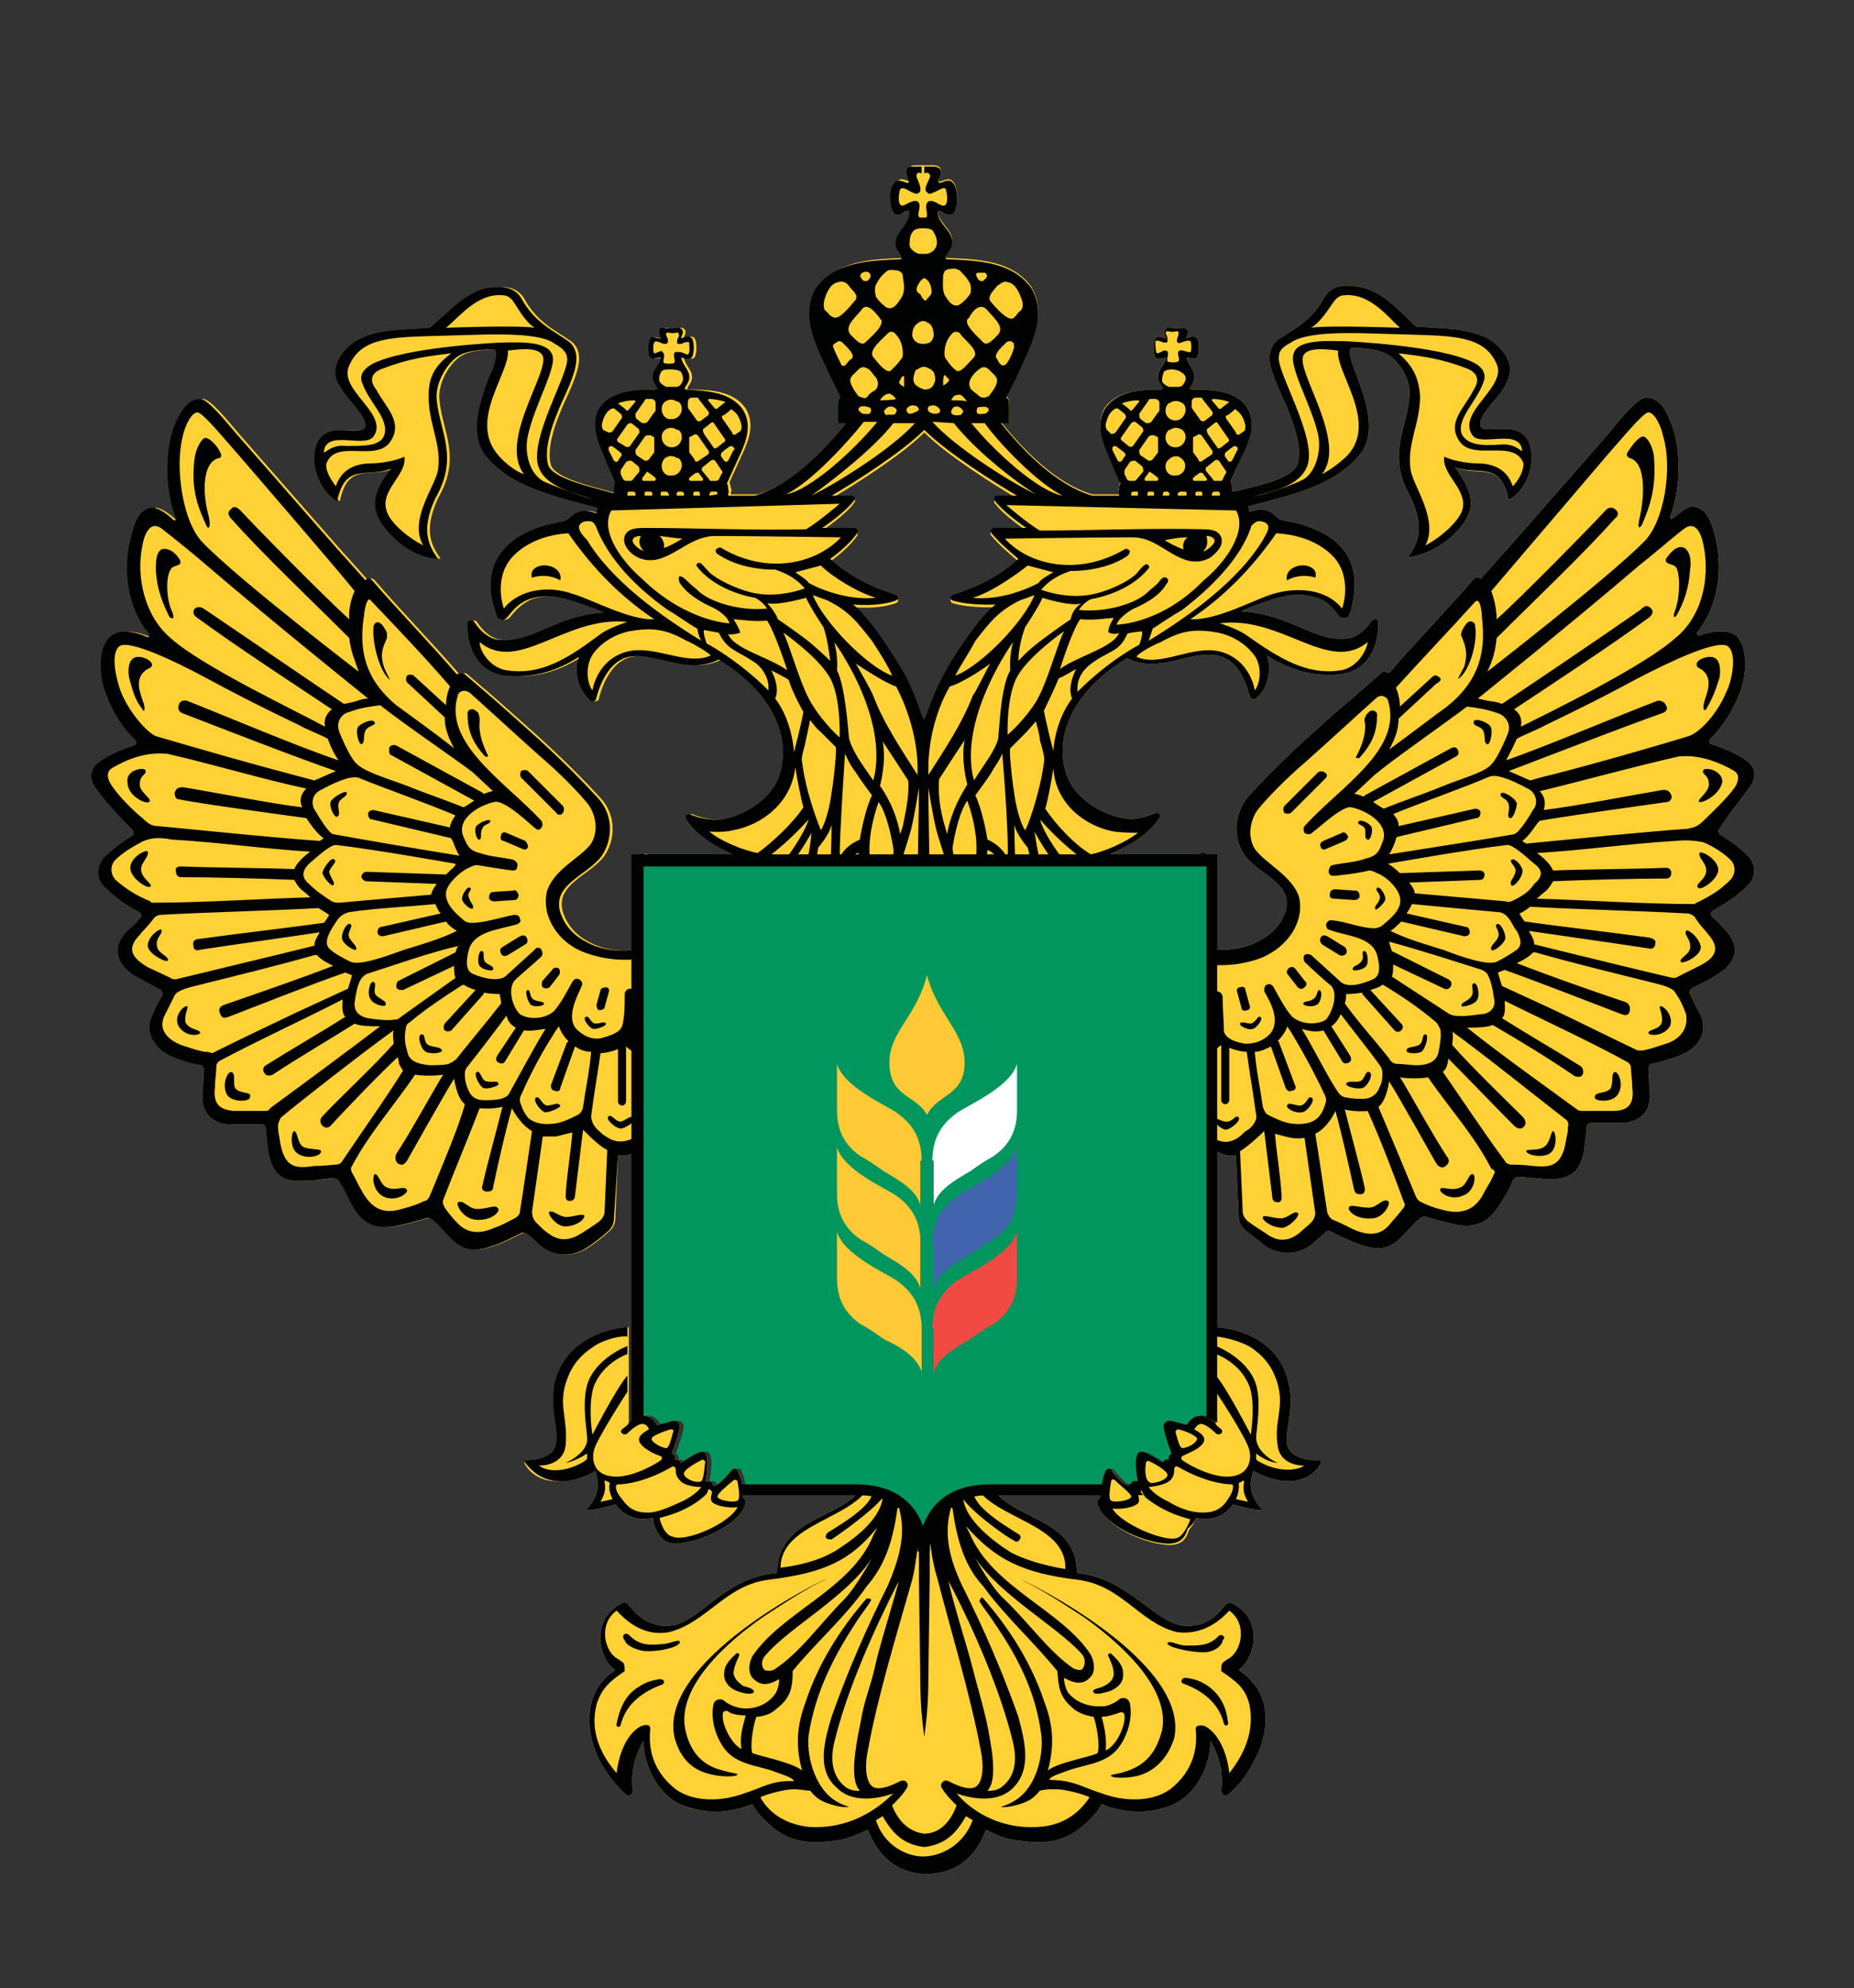 <?xml version="1.0" encoding="UTF-8"?> <svg xmlns="http://www.w3.org/2000/svg" xmlns:xlink="http://www.w3.org/1999/xlink" version="1.1" id="Layer_1" x="0px" y="0px" viewBox="0 0 138 148" style="enable-background:new 0 0 138 148;" xml:space="preserve"><rect x="0" y="0" width="138" height="148" fill="#333333" stroke="none"/> <style type="text/css"> .st0{fill-rule:evenodd;clip-rule:evenodd;fill:#FFD134;} .st1{fill:#FFD134;} .st2{fill-rule:evenodd;clip-rule:evenodd;fill:#010202;} .st3{fill-rule:evenodd;clip-rule:evenodd;fill:#00965E;} .st4{fill:#010202;} .st5{fill-rule:evenodd;clip-rule:evenodd;fill:#FFFFFF;} .st6{fill-rule:evenodd;clip-rule:evenodd;fill:#4165AD;} .st7{fill-rule:evenodd;clip-rule:evenodd;fill:#F04A42;} .st8{fill-rule:evenodd;clip-rule:evenodd;fill:#FFC835;} </style> <polygon class="st0" points="67.9,12.5 69.6,12.5 69.3,13.8 70.5,13.5 70.9,14.3 70.7,15.5 69.4,15.2 69.4,16.3 68,16.3 68.1,15.1 66.9,15.5 66.6,14.5 66.9,13.5 68,13.8 "></polygon> <path class="st1" d="M130.3,58.5c0.5-0.7,0.3-1.4-0.2-1.8c-0.9-0.7-2.1-1.1-2.7-1.3c-0.2,0-0.2-0.3-0.1-0.4c1.4-1.3,2.1-3.2,2.1-3.2 c0.5-1,0.9-3.5-0.2-4.5c-0.5-0.4-1.6-0.4-2.7,0c-0.1,0.1-0.2-0.1-0.2-0.2c0.1-0.1,0.2-0.2,0.3-0.4c1.1-1.5,1.8-4.2,1-7 c-0.2-0.7-0.5-1.9-1.6-2c-0.4,0-1,0.5-1.5,0.9c-0.1,0.1-0.2,0-0.2-0.1c0.9-2.3,0.8-5.5,0-7.2c-0.3-0.8-0.8-1.7-1.8-1.7 c-0.6,0-2,1.7-2.7,2.6l-7.8,8.9c-0.2,0.2-0.9,1-1.8,2c0,0-0.2-0.3-0.5,0c-1.8,2.1-4.6,5-6.3,7c0,0-0.4-0.2-0.6,0 c-0.7,0.6-2,1.8-3,2.6c-2.6,2.3-4.5,4-6.9,6.6c-1.1,1.4-1.1,3.1-0.3,4.3c1,1.5,3.7,2.1,3.1,4.2c-0.4,1.2-1.2,1.9-2.3,2.4 c-1.7,0.8-4.3,0.6-6-0.2c-0.4-0.2-1.3-0.6-1.7-0.9c3-0.5,4.3-3.1,4.1-5.4c0-0.2-0.2-0.3-0.4-0.2c-0.1,0.1-0.3,0.2-0.4,0.3 c-2.9,2.1-6.2,0.5-6.9,0c1.5-0.6,3.3-1.5,4.2-2.9c0.1-0.1,0.1-0.4-0.2-0.4c-0.8,0.3-1.6,0.6-2.5,0.4c-1.7-0.3-3.6-1.5-4.2-3.2 c-1-2.9,0.5-6.3,4.5-8.7c2.4,1.2,4.6-0.6,6.7-0.2c1.5,0.3,2.1,1.8,2.4,3c0.1,0.2,0.3,0.3,0.5,0.2c0.8-0.7,1.1-1.8,0.9-2.9l-0.1-0.3 c1.6,1,3.3,1.6,5.4,1.4c1.9-0.2,2.9-1.7,2.9-3.9c0-0.2-0.3-0.3-0.5-0.1c-0.4,0.6-0.9,1.1-1.6,1.3c-2.7,0.4-4.1-1.7-8.1-2l0.7-0.3 c1.4-0.5,3.1-1.3,4.9-0.7c0.7,0.2,1.2,0.7,1.6,1.3c0.2,0.3,0.7,0.3,0.8,0c0.2-0.3,0.2-0.6,0.3-1c0.5-2.5-0.4-4.3-2.6-5.3 c-1.3-0.6-1.9-0.6-2.7-0.8c-0.4-0.1-0.5-0.5-1.1-0.7c-0.6-0.2-1.1,0.1-1.3,0.1l-0.1-0.4c3-0.8,6.6-1.5,8.5-4.1 c1-1.6,0.3-3.7-0.4-5.6c-0.1-0.3-0.8-1.9-0.4-2.1c0.8,0,1.9,0.1,2.5,0.4c1.1,0.5,2,2.1,1.8,3.3c-0.2,2.4-1.7,4.3,0.1,7.4 c1.1,2.4,0.5,3.5-0.2,4.5c1.3-0.2,2.4-0.8,3.3-1.6c1.9-1.8,1.7-3.1,0.2-5.1c1.8,0.7,3.4-0.5,4,2.4c1.2-0.6,2-2.4,1.6-4 c-0.6-2.2-3.5-0.7-3.7-1.5c-0.2-0.8,1.3-2,1.8-2.9c0.5-1,0.6-1.6-0.1-2.6c-1.4-1.9-4.3-1.7-6.5-1.9c-1.4-1.3-2.7-2.9-4.7-3 c-0.8-0.1-1.6,0-2.1,0.8c-0.9,1.7-2.1,2.3-3.5,3.2C94.3,26,94.4,27,94.8,28c0.3,0.9,0.8,1.8,1.1,2.6c0.5,1.2,1,2.8,0.7,3.9 c-0.3,1.1-3,1.7-4.8,2.1l-0.1,0c0-0.3,0-0.5-0.1-0.8l0.5-1.1c0.5-1.4,1.6-2.9,0.7-4.4C92,29.1,90.3,29,88.7,29c-0.3,0,0-0.3,0.1-0.5 c0.4-0.8-0.4-1.3-0.5-1.9c0.2,0,0.7,0.2,0.8,0c0.2-0.3,0.2-1.4-0.1-1.5c-0.2-0.1-0.5,0-0.7,0.1c0-0.2,0.2-0.4,0.1-0.6 c-0.1-0.1-0.2-0.2-0.3-0.2c-0.3,0.1-0.9,0-1.1,0c-0.1,0-0.1,0-0.1,0c-0.1,0-0.1,0.1-0.2,0.2c-0.1,0.2,0.1,0.5,0.1,0.6 c-0.2,0-0.5-0.2-0.7-0.1c0,0,0,0,0,0c0,0,0,0,0,0c-0.3,0.2-0.3,1.3-0.1,1.5c0,0,0.1,0.1,0.2,0.1c0.2,0,0.4,0,0.6-0.1c0,0,0,0,0,0 c-0.1,0.7-0.9,1.1-0.5,1.9c0,0,0,0,0,0l0,0c0,0,0,0,0,0c0.1,0.2,0.4,0.5,0.1,0.5c-1.6,0-3.3,0.1-4.2,1.4c-0.8,1.5,0.2,3,0.7,4.4 l0.5,1.1c-0.1,0.1-0.1,0.3-0.1,0.4h0c-0.1,0.3,0,0.3,0,0.5l0,0l-2,0c-2.7-0.8-5.1-3.3-6.8-5.4l0.6,0c0-0.7,0.1-1.9-0.2-1.9l0.8-1.6 c0.9-2.1,2.3-4.3,1.1-6.5c-1.4-2-3.9-2.1-6.3-2.2c-0.2,0-0.1-0.3,0.2-0.7c0.7-1.2-0.9-1.8-0.9-2.8c0-0.3,0.4,0,0.6,0.1 c0.2,0.1,0.5,0.1,0.6-0.1c0.3-0.5,0.4-1.9-0.2-2.3c-0.3-0.2-0.8,0.2-0.9,0.1c-0.2-0.2,0.2-0.6,0.1-0.9c0-0.2-0.3-0.3-0.5-0.3 c-0.3,0-0.4,0-0.7,0c-0.2,0-0.4,0-0.6,0c-0.2,0-0.5,0-0.5,0.3c-0.1,0.4,0.3,0.8,0.1,0.9c-0.1,0.1-0.6-0.3-0.9-0.1 c-0.6,0.4-0.5,1.8-0.2,2.3c0.1,0.2,0.4,0.2,0.6,0.1c0.2-0.1,0.6-0.4,0.6-0.1c0,1.1-1.5,1.7-0.9,2.8c0.3,0.4,0.4,0.7,0.2,0.7 c-2.4,0.1-4.9,0.2-6.3,2.2c-1.2,2.2,0.2,4.5,1.1,6.5l0.8,1.6c-0.3,0-0.2,1.2-0.2,1.9l0.6,0c-1.7,2.1-4.1,4.6-6.8,5.4l-2,0l0,0 c0-0.3,0.1-0.2,0-0.5h0c0-0.1-0.1-0.3-0.1-0.4l0.5-1.1c0.6-1.4,1.6-2.9,0.7-4.4c-0.9-1.3-2.6-1.4-4.2-1.4c-0.3,0,0-0.3,0.1-0.5 c0,0,0,0,0,0l0,0c0,0,0,0,0,0c0.4-0.8-0.4-1.2-0.5-1.9c0,0,0,0,0,0c0.2,0.1,0.4,0.1,0.6,0.1c0.1,0,0.1,0,0.2-0.1 c0.2-0.3,0.2-1.4-0.1-1.5c0,0,0,0,0,0c0,0,0,0,0,0c-0.2-0.1-0.5,0-0.7,0.1c0-0.2,0.2-0.4,0.1-0.6c0-0.1-0.1-0.1-0.2-0.2 c0,0-0.1,0-0.1,0c-0.3,0-0.9,0.1-1.1,0c-0.2,0-0.3,0-0.3,0.2c-0.1,0.2,0.1,0.5,0.1,0.6c-0.2,0-0.5-0.1-0.7-0.1 c-0.3,0.2-0.3,1.3-0.1,1.5c0.1,0.2,0.6,0,0.8,0c-0.1,0.7-0.9,1.1-0.5,1.9c0.1,0.2,0.4,0.5,0.1,0.5c-1.6,0-3.3,0.1-4.2,1.4 c-0.8,1.5,0.2,3,0.7,4.4l0.5,1.1c-0.1,0.2-0.1,0.5-0.1,0.8l-0.1,0c-1.8-0.5-4.5-1.1-4.8-2.1c-0.3-1.1,0.2-2.7,0.7-3.9 c0.3-0.8,0.8-1.7,1.1-2.6c0.4-1.1,0.5-2.1-0.3-2.7c-1.3-0.9-2.5-1.4-3.5-3.2c-0.5-0.8-1.3-0.9-2.1-0.8c-1.9,0.1-3.2,1.8-4.7,3 c-2.2,0.2-5.1,0-6.5,1.9c-0.7,1-0.7,1.7-0.1,2.6c0.5,0.9,2,2.1,1.8,2.9c-0.3,0.8-3.1-0.7-3.7,1.5c-0.4,1.6,0.5,3.4,1.6,4 c0.6-2.9,2.2-1.7,4-2.4c-1.5,1.9-1.7,3.3,0.2,5.1c0.9,0.9,2,1.5,3.3,1.6c-0.7-1-1.3-2.1-0.2-4.5c1.8-3.1,0.3-5,0.1-7.4 c-0.1-1.2,0.8-2.8,1.8-3.3c0.6-0.3,1.7-0.4,2.5-0.4c0.4,0.2-0.2,1.8-0.4,2.1c-0.7,1.9-1.4,4-0.4,5.6c1.9,2.6,5.6,3.3,8.5,4.1 l-0.1,0.4c-0.2,0-0.7-0.3-1.3-0.1c-0.6,0.2-0.7,0.6-1.1,0.7c-0.8,0.2-1.4,0.2-2.7,0.8c-2.2,1-3.2,2.9-2.6,5.3c0.1,0.3,0.2,0.7,0.3,1 c0.2,0.3,0.6,0.3,0.8,0c0.4-0.5,0.9-1,1.6-1.3c1.8-0.6,3.4,0.2,4.9,0.7l0.7,0.3c-4,0.3-5.3,2.4-8.1,2c-0.7-0.2-1.2-0.7-1.6-1.3 c-0.1-0.2-0.5-0.1-0.5,0.1c0,2.2,1,3.7,2.9,3.9c2.1,0.2,3.8-0.4,5.4-1.4l-0.1,0.3c-0.2,1.1,0.1,2.1,0.9,2.9c0.2,0.2,0.5,0.1,0.5-0.2 c0.3-1.1,1-2.7,2.4-3c2.1-0.4,4.3,1.4,6.7,0.2c4,2.4,5.5,5.8,4.5,8.7c-0.6,1.7-2.5,2.9-4.2,3.2c-0.9,0.1-1.8-0.1-2.5-0.4 c-0.3,0-0.3,0.3-0.2,0.4c0.9,1.4,2.7,2.3,4.2,2.9c-0.7,0.5-3.9,2.1-6.9,0c-0.2-0.1-0.3-0.2-0.4-0.3c-0.2-0.1-0.4,0-0.4,0.2 c-0.2,2.4,1.1,4.9,4.1,5.4c-0.3,0.3-1.3,0.7-1.7,0.9c-1.7,0.7-4.3,1-6,0.2c-1.1-0.5-1.9-1.2-2.3-2.4c-0.6-2.1,2-2.7,3.1-4.2 c0.8-1.2,0.9-3-0.3-4.3c-2.4-2.6-4.3-4.3-6.9-6.6c-1-0.9-2.3-2-3-2.6c-0.2-0.2-0.6,0-0.6,0c-1.7-2-4.5-4.9-6.3-7 c-0.3-0.3-0.5,0-0.5,0c-0.9-1-1.6-1.8-1.8-2l-7.8-8.9c-0.7-0.8-2.1-2.6-2.7-2.6c-0.9,0-1.4,0.9-1.8,1.7c-0.8,1.8-0.9,4.9,0,7.2 c0,0.1-0.1,0.2-0.2,0.1c-0.4-0.4-1.1-0.9-1.5-0.9c-1.1,0-1.4,1.3-1.6,2c-0.8,2.8-0.1,5.5,1,7c0.1,0.1,0.2,0.2,0.3,0.4 c0.1,0.1,0,0.3-0.2,0.2c-1.1-0.5-2.2-0.5-2.7,0c-1.1,1-0.7,3.5-0.2,4.5c0,0,0.6,1.8,2,3.2c0.1,0.1,0.1,0.3-0.1,0.4 c-0.6,0.2-1.8,0.6-2.7,1.3c-0.5,0.4-0.7,1.1-0.2,1.8c0.6,0.9,1.8,2.2,2.8,3.2c0.1,0.1,0.1,0.3,0,0.4c-0.5,0.3-1.4,0.9-2.1,1.6 c-0.6,0.6-0.7,1.7,0.1,2.3c0.8,0.8,1.4,1.2,2.5,1.8c0.1,0.1,0.2,0.2,0.1,0.4c-0.3,0.3-0.4,0.5-0.9,0.9c-1.3,1.2-1,2.5,0.4,3.4 c0.9,0.5,1.1,0.6,2,1.1c0.1,0.1,0.2,0.3,0.1,0.4c-0.2,0.4-0.5,0.8-0.7,1.4c-0.7,1.2,0,2.7,1.8,3.3c0.5,0.2,1.2,0.4,1.8,0.5 c0.1,0,0.2,0.2,0.2,0.3c0,0.7-0.1,1.4-0.1,1.9c-0.1,1.2,0.6,2.1,2,2.2c0.6,0,1.5,0,2.4,0c0.2,0,0.3,0.1,0.3,0.3 c0,0.3,0.1,0.9,0.2,1.8c0.3,1.4,0.8,2.2,2.7,2.1c0.8,0,1.2-0.1,2.1-0.2c0.2,0,0.4,0.1,0.5,0.3c0.2,0.3,0.5,0.9,0.8,1.5 c0.7,1.4,1.7,2.2,3.7,1.7c0.9-0.2,1.5-0.4,1.9-0.5c0.2-0.1,0.4,0,0.5,0.1c0.5,0.4,0.5,0.5,1.3,1.3c1,1.1,2,1.1,3.3,0.6 c0.6-0.2,1.4-0.6,2-0.9c0.1-0.1,0.3,0,0.4,0c0.3,0.2,0.6,0.5,0.9,0.8c1.1,1,2.6,1,3.7,0.2c0.3-0.2,1-0.7,1.4-1.1 c0.3-0.2,0.5-0.6,0.5-1L46,86c0.4,0.1,1.1,0,2.1-0.7c0.6-0.4,1.2-0.9,1.6-1.3c2.9,1.9,4.7-0.8,4.6,0.5c0.2,9-1.4,12.1,1.8,14.1 c0.2,0,1.2,0.4,1.8,0.7c0,0.4,2,2.8,3.1,3.4c0.3,1.6,1.2,6.1,2.9,7c0.2,0.6,0,1.3-0.4,1.8c-1.7,1.4-4.5,1.8-5.4,4.1 c-0.2,0.5-0.2,0.9-0.3,1.5c-3.8,0.3-5.6,3.5-7.7,3.9c-1.5,0.2-2.5-0.5-3.2-1.4c0,0-0.1-0.1-0.1-0.1c-0.1-0.2-0.4-0.3-0.6-0.1 c-2.4,1.3-1.5,4.3-0.4,4.9c-0.2,0.2-0.6,0.4-0.9,0.8c-1.4,1.5-1.2,4-0.4,5.7c0.5,1,1.2,2,2.1,2.8c0.2,0.2,0.5,0,0.5-0.3 c-0.1-0.8-0.1-2.2,0.8-3.7c0,2,1.2,4,2.7,4.7c1.7,0.8,3.6,0.7,5.4,0l0.3,0.5c1.8,2.2,3.4,2.6,6,2.2c0.8-0.1,1.7-0.5,2.3-0.8 c0.9,2.4,2.6,3.3,4.4,3.3c1.8,0,3.5-0.9,4.4-3.3c0.5,0.3,1.4,0.7,2.3,0.8c2.6,0.4,4.2,0,6-2.2l0.3-0.5c1.7,0.7,3.6,0.8,5.4,0 c1.5-0.7,2.7-2.7,2.7-4.7c0.9,1.5,0.9,2.9,0.8,3.7c0,0.3,0.3,0.5,0.5,0.3c1-0.8,1.6-1.8,2.1-2.8c0.9-1.8,1.1-4.2-0.4-5.7 c-0.3-0.4-0.7-0.6-0.9-0.8c1.1-0.7,2-3.6-0.4-4.9c-0.2-0.1-0.5-0.1-0.6,0.1c0,0-0.1,0.1-0.1,0.1c-0.7,0.9-1.6,1.6-3.2,1.4 c-2.1-0.4-4-3.5-7.7-3.9c-0.1-0.6-0.1-1-0.3-1.5c-0.9-2.3-3.7-2.6-5.4-4.1c-0.5-0.5-0.7-1.1-0.4-1.8c1.7-0.9,2.6-5.4,2.9-7 c1.1-0.6,3-3,3.1-3.4c0.6-0.3,1.5-0.6,1.8-0.7c3.2-2.1,1.6-5.1,1.8-14.1c-0.1-1.3,1.6,1.4,4.6-0.5c0.4,0.4,1,0.9,1.6,1.3 c1,0.7,1.6,0.8,2.1,0.7l0.2,4.6c0,0.4,0.2,0.7,0.5,1c0.5,0.4,1.1,0.8,1.4,1.1c1.1,0.8,2.6,0.8,3.7-0.2c0.3-0.3,0.6-0.5,0.9-0.8 c0.1-0.1,0.2-0.1,0.4,0c0.6,0.3,1.4,0.7,2,0.9c1.4,0.5,2.3,0.5,3.3-0.6c0.8-0.8,0.8-0.9,1.3-1.3c0.1-0.1,0.3-0.2,0.5-0.1 c0.3,0.1,1,0.3,1.9,0.5c1.9,0.5,2.9-0.3,3.7-1.7c0.4-0.6,0.7-1.2,0.8-1.5c0.1-0.2,0.3-0.3,0.5-0.3c0.9,0.1,1.3,0.1,2.1,0.2 c1.9,0,2.4-0.7,2.7-2.1c0.1-0.9,0.2-1.4,0.2-1.8c0-0.2,0.2-0.3,0.3-0.3c0.9,0,1.8,0,2.4,0c1.4-0.1,2.1-1,2-2.2 c0-0.5-0.1-1.2-0.1-1.9c0-0.1,0.1-0.3,0.2-0.3c0.6-0.1,1.2-0.3,1.8-0.5c1.9-0.6,2.5-2,1.8-3.3c-0.3-0.5-0.5-1-0.7-1.4 c-0.1-0.1,0-0.3,0.1-0.4c0.9-0.5,1.1-0.5,2-1.1c1.4-0.9,1.7-2.1,0.4-3.4c-0.4-0.5-0.6-0.6-0.9-0.9c-0.1-0.1-0.1-0.3,0.1-0.4 c1-0.6,1.7-1,2.5-1.8c0.8-0.7,0.7-1.7,0.1-2.3c-0.7-0.7-1.6-1.3-2.1-1.6c-0.1-0.1-0.1-0.2,0-0.4C128.5,60.8,129.7,59.4,130.3,58.5 M67.1,15.2c-0.3-0.1-0.2-0.9-0.1-1.2c0.2-0.3,0.7,0.2,1.1,0.3c0.2,0.1,0.4-0.1,0.4-0.2c0.1-0.5-0.5-1.1-0.2-1.3 c0.1-0.1,0.2,0,0.3,0c0.1,0,0.2-0.1,0.3,0c0.4,0.2-0.3,0.8-0.2,1.3c0.1,0.1,0.2,0.3,0.4,0.2c0.4-0.1,1-0.6,1.1-0.3 c0.1,0.3,0.2,1.1-0.1,1.2c-0.3,0.1-0.8-0.5-1.2-0.3c-0.4,0.3,0.1,1.1-0.2,1.2c-0.1,0-0.1,0-0.2,0c-0.1,0-0.1,0-0.2,0 c-0.4-0.1,0.2-0.9-0.2-1.2C67.9,14.7,67.4,15.3,67.1,15.2 M73.8,39.9c0.6,0.7,1.3,1.3,2,1.9l-0.1,0.1c-1.6,1.5-3.8,2.3-4.8,2.6 c-0.2,0.1-0.2,0.3,0,0.4c1.3,0.4,3.2,0.3,3.2,0.3c-1.4,1.1-3.4,4.3-4,5.5c-0.9,1.8-1.1,2.7-1.3,3.1c-0.1-0.4-0.4-1.3-1.3-3.1 c-0.6-1.1-2.6-4.4-4-5.5c0,0,1.8,0.2,3.2-0.3c0.2-0.1,0.2-0.3,0-0.4c-1-0.3-3.2-1.1-4.8-2.6l-0.1-0.1c0.7-0.5,1.5-1.2,2-1.9 c0.1-0.2,0-0.4-0.2-0.4l-2.4,0c0,0,1.8-1.2,2.4-2.1c0.1-0.1,0-0.3-0.2-0.3c-0.5,0-1.3,0-1.5,0c1.7-1,5.2-3.2,6.9-4.9 c1.7,1.7,5.2,3.9,6.9,4.9c-0.3,0-1.1,0-1.5,0c-0.2,0-0.2,0.2-0.2,0.3c0.6,0.9,2.4,2.1,2.4,2.1l-2.4,0C73.8,39.5,73.6,39.7,73.8,39.9 "></path> <path class="st1" d="M98.3,108.7c-0.2,0-1.5,0.1-2.2-0.6c-0.9-0.9,0.4-2.8-0.2-5.2c-0.9-4-5.4-4.1-5.4-4.1v0.7c0,0,0,2.1,0,3v3.5 c-1.5-1.2-2,0.2-2.1,0.2c-0.4-0.1-1.1-0.3-1.1-0.3c-0.3-0.1-0.6,0.1-0.6,0.4c0.1,0.5,0.2,0.9,0.6,2c0,0-0.3,0.2-0.2,0.5 c0,0-0.2-0.1-0.3,0c-0.1,0.1-0.2,0.2-0.2,0.2s-1.4-1-1.7-0.8c-0.5,0.3-0.1,2.2-0.1,2.2s-0.2-0.1-0.4,0c-0.2,0.1-0.1,0.3-0.2,0.3 c-0.4,0.2-1.4-1.2-1.4-1.2c-0.1-0.1-0.3-0.1-0.4,0.1c-0.2,0.4-0.3,0.9-0.4,2c0,0-0.2,0.2-0.2,0.3c0,0.2,0.1,0.4,0.1,0.4 c0.6,1.3,2.9,2.5,4.9,2.7c1.1,0.1,1.5-0.4,1.7-1.1C89,113.3,89,113,89,113c2,0.4,2.7-1,2.8-1c0,0,2.5,0.7,2.1,0.3 c-0.9-0.9-0.8-1.9-0.8-1.9s0.1-0.8,0.2-0.9c0,0,0.2,0.1,0.4,0.2C97.3,111.4,98.6,108.7,98.3,108.7"></path> <path class="st1" d="M44.3,109.5c0.1,0.1,0.2,0.9,0.2,0.9s0.1,1-0.8,1.9c-0.4,0.4,2.1-0.3,2.1-0.3c0.1,0,0.8,1.4,2.8,1 c0,0,0,0.3,0.2,0.8c0.3,0.6,0.7,1.2,1.7,1.1c1.9-0.2,4.3-1.4,4.9-2.7c0,0,0.1-0.2,0.1-0.4c0-0.2-0.2-0.3-0.2-0.3 c0-1.1-0.2-1.6-0.4-2c-0.1-0.2-0.2-0.2-0.4-0.1c0,0-1,1.3-1.4,1.2c-0.1,0,0-0.2-0.2-0.3c-0.2-0.1-0.4,0-0.4,0s0.4-1.9-0.1-2.2 c-0.3-0.2-1.7,0.8-1.7,0.8s-0.1-0.1-0.2-0.2c-0.1-0.1-0.3,0-0.3,0c0.2-0.3-0.2-0.5-0.2-0.5c0.4-1.1,0.5-1.5,0.6-2 c0-0.3-0.2-0.5-0.6-0.4c0,0-0.7,0.2-1.1,0.3c0,0-0.6-1.4-2.1-0.2v-3.4c0-0.8,0-3,0-3v-0.7c0,0-4.4,0.2-5.4,4.1 c-0.5,2.3,0.7,4.2-0.2,5.2c-0.7,0.7-2.1,0.6-2.2,0.6c-0.2,0,1,2.7,4.6,1C44.1,109.6,44.3,109.5,44.3,109.5"></path> <path class="st2" d="M88.2,75.6c0.2,0,0.4-0.1,0.4-0.3l0.2-1.1c0-0.2-0.1-0.4-0.3-0.4c-0.2,0-0.4,0.1-0.4,0.3L88,75.2 C87.9,75.4,88,75.6,88.2,75.6"></path> <path class="st2" d="M84.9,72.5c-0.2-0.1-0.4-0.1-0.5,0.1l-0.6,0.9c-0.1,0.2-0.1,0.4,0.1,0.5c0.2,0.1,0.4,0.1,0.5-0.1l0.6-0.9 C85.1,72.8,85.1,72.6,84.9,72.5"></path> <path class="st2" d="M91.3,83.5c-0.5,0-0.8-0.4-1-0.2c-0.1,0.1,0.5,0.7,0.9,0.8c0.4,0,1.2-0.7,1-0.9C92,82.9,91.8,83.5,91.3,83.5"></path> <path class="st2" d="M85.6,82.5c-0.4-0.2-0.6-0.7-0.9-0.5c-0.2,0.1,0.2,0.8,0.6,1c0.3,0.2,1.4-0.2,1.2-0.5 C86.5,82.2,86.1,82.7,85.6,82.5"></path> <path class="st2" d="M88,77.2c0.3,0.1,1.1-0.3,1-0.5c-0.1-0.2-0.4,0.2-0.8,0.1c-0.4-0.1-0.5-0.5-0.8-0.4 C87.3,76.5,87.6,77.1,88,77.2"></path> <path class="st2" d="M98.6,57.5c-0.1-0.1-0.4-0.1-0.5,0L95.6,60c-0.1,0.1-0.1,0.4,0,0.5c0.1,0.1,0.4,0.1,0.5,0l2.6-2.6 C98.8,57.8,98.8,57.6,98.6,57.5"></path> <path class="st2" d="M98.7,63.2l1.4-0.6c0.2-0.1,0.3-0.3,0.2-0.4c-0.1-0.2-0.3-0.3-0.4-0.2l-1.4,0.6c-0.2,0.1-0.3,0.3-0.2,0.4 C98.3,63.2,98.5,63.3,98.7,63.2"></path> <path class="st2" d="M99.3,66.9l1.5,0.1c0.2,0,0.4-0.1,0.4-0.3c0-0.2-0.1-0.4-0.3-0.4l-1.5-0.1c-0.2,0-0.4,0.1-0.4,0.3 C98.9,66.8,99.1,66.9,99.3,66.9"></path> <path class="st2" d="M98.3,69.8c-0.1,0.2,0,0.4,0.1,0.5l1.3,0.8c0.2,0.1,0.4,0,0.5-0.1c0.1-0.2,0-0.4-0.1-0.5l-1.3-0.8 C98.6,69.6,98.4,69.6,98.3,69.8"></path> <path class="st2" d="M96.6,73.5c0.1,0.1,0.3,0.2,0.5,0s0.2-0.3,0-0.5l-0.7-0.9c-0.1-0.1-0.3-0.2-0.5,0c-0.1,0.1-0.2,0.3,0,0.5 L96.6,73.5z"></path> <path class="st2" d="M92.4,75c0,0.2,0.2,0.3,0.4,0.2c0.2,0,0.3-0.2,0.2-0.4l-0.3-1.1c0-0.2-0.2-0.3-0.4-0.2c-0.2,0-0.3,0.2-0.2,0.4 L92.4,75z"></path> <path class="st2" d="M112.5,64c-0.2,0.2,0.4,0.5,0.3,0.9c-0.1,0.5-0.5,0.7-0.3,1c0.1,0.2,0.7-0.4,0.8-0.9 C113.5,64.7,112.8,63.8,112.5,64"></path> <path class="st2" d="M112,70c0.2-0.3-0.3-1.4-0.6-1.2c-0.2,0.2,0.3,0.5,0.1,1c-0.2,0.4-0.6,0.6-0.5,0.9 C111.1,70.9,111.8,70.4,112,70"></path> <path class="st2" d="M109.9,74.5c0.3-0.3,0.1-1.4-0.2-1.3c-0.3,0.1,0.1,0.6-0.2,1c-0.3,0.4-0.8,0.4-0.7,0.7 C108.8,75,109.7,74.8,109.9,74.5"></path> <path class="st2" d="M105.8,78.3c0.3-0.2,0.6-1.3,0.3-1.3c-0.3,0-0.1,0.6-0.5,0.8c-0.4,0.2-0.9,0.1-0.9,0.4 C104.6,78.4,105.4,78.5,105.8,78.3"></path> <path class="st2" d="M101.4,81c0.4-0.1,0.9-1.1,0.5-1.2c-0.3-0.1-0.3,0.6-0.7,0.7c-0.4,0.1-0.9-0.1-1,0.2 C100.2,80.9,101,81.1,101.4,81"></path> <path class="st2" d="M95.8,82.3c-0.1,0.2,0.6,0.6,1.1,0.5c0.4,0,1.1-1,0.7-1.1c-0.3-0.1-0.3,0.5-0.8,0.6 C96.3,82.3,95.9,82,95.8,82.3"></path> <path class="st2" d="M92.3,76.2c-0.1,0.1,0.5,0.5,0.9,0.4c0.3,0,0.9-0.8,0.6-0.9c-0.2-0.1-0.3,0.4-0.7,0.5 C92.8,76.2,92.4,76,92.3,76.2"></path> <path class="st2" d="M97,74.7c0,0.2,0.7,0.3,1,0.1c0.3-0.1,0.5-1,0.2-1.1c-0.2,0-0.1,0.5-0.5,0.7C97.4,74.6,97.1,74.5,97,74.7"></path> <path class="st2" d="M101.7,71.9c0.2-0.2,0.1-1.2-0.2-1.1c-0.2,0.1,0.1,0.5-0.2,0.8c-0.2,0.3-0.7,0.3-0.6,0.6 C100.8,72.3,101.5,72.2,101.7,71.9"></path> <path class="st2" d="M103.1,67c0.1-0.3-0.4-1.1-0.6-0.9c-0.2,0.2,0.3,0.4,0.2,0.8c-0.1,0.4-0.5,0.6-0.3,0.8 C102.4,67.8,103,67.3,103.1,67"></path> <path class="st2" d="M101.6,61.7c0.1,0.4-0.1,0.7,0.2,0.8c0.2,0.1,0.4-0.6,0.3-0.9c-0.1-0.3-0.9-0.7-1-0.4 C101,61.4,101.5,61.4,101.6,61.7"></path> <path class="st2" d="M111.7,59.1c-0.1,0.3,0.5,0.3,0.6,0.8c0.1,0.5-0.2,0.9,0.1,1c0.2,0.1,0.5-0.7,0.5-1.1 C112.8,59.4,111.8,58.8,111.7,59.1"></path> <path class="st2" d="M110.4,54.4c0.2,0.4,0,0.9,0.3,1c0.2,0.1,0.4-0.8,0.3-1.2c-0.1-0.4-1.2-0.8-1.3-0.5 C109.6,54.1,110.2,54,110.4,54.4"></path> <path class="st2" d="M82.7,123.1c-0.1-0.1-0.3,0.1-0.2,0.2c0.2,0.4,0.4,0.9,0.4,1.3c0,0.4-0.3,0.7-0.7,0.9c-0.3,0.2-1,0.2-0.8,0.5 c0.2,0.2,0.8,0,1.2-0.1c0.7-0.3,1-0.7,1-1.2C83.6,124.3,83.6,123.9,82.7,123.1"></path> <path class="st2" d="M89.6,123c0.6,0,1.2-0.3,1.4-0.8c0-0.1,0-0.1,0.1-0.2c0.1-0.2-0.2-0.4-0.4-0.2c-0.7,0.7-1.3,0.7-2.4,0.7 c-0.6,0-1.2-0.4-1.4-0.2C86.8,122.6,88.5,123,89.6,123"></path> <path class="st2" d="M89.9,125.5c-0.6-0.4-1-0.5-1.6-0.6c-0.4,0-0.4,0.3-0.3,0.4c1.4,0.5,2.7,1.4,3.1,3c0.1,0.3,0.4,0.1,0.3-0.1 C91.3,127.2,90.9,126.2,89.9,125.5"></path> <path class="st2" d="M86.5,128.8c-0.4,1.5-1.1,2.6-2.8,3.1c-0.6,0.2-1.1,0.2-1,0.3c0.1,0.2,1.5,0.2,2.3-0.1c1.3-0.5,2-1.5,2.4-2.7 c1.2-5.7-11-11.7-11.4-11.8c1.7,0.8,3.3,1.9,4.7,2.8C83.5,122.4,87.1,125.7,86.5,128.8"></path> <path class="st2" d="M126.8,57.3c-0.2,0.4,0.4,0.3,0.4,1.1c0,0.6-1,1.2-0.7,1.3c0.2,0.1,1.5-0.5,1.7-1.5 C128.2,57.4,127.1,57.1,126.8,57.3"></path> <path class="st2" d="M84.9,68.2c1.4-0.2,2.7-0.7,3.1-1.8c0.1-0.2-0.1-0.3-0.2-0.3c-0.4,0-0.5,0.3-0.6,0.5c-0.2,0.5-0.5,0.7-1,1 c-0.3,0.2-0.3,0.1-0.8,0.3C84.8,68.1,84.8,68.2,84.9,68.2"></path> <path class="st2" d="M96.6,90.3c-0.3-0.2-0.6,0.3-1.2,0.4c-0.7,0-1.3-0.3-1.4-0.1c-0.1,0.2,0.6,0.8,1.5,0.8 C96.2,91.2,96.8,90.4,96.6,90.3"></path> <path class="st2" d="M97.9,43c0.1-0.2,0-0.5-0.1-0.6c-0.4-0.4-1.1-0.4-1.6-0.1c-0.3,0.2-0.5,0.5-0.4,0.9 C96.5,42.8,97.3,42.8,97.9,43"></path> <path class="st2" d="M103.3,89.4c-0.4-0.2-0.8,0.5-1.4,0.5c-0.8,0-1.4-0.3-1.5,0c-0.1,0.2,0.5,0.9,1.7,0.8 C103,90.7,103.6,89.5,103.3,89.4"></path> <path class="st2" d="M126.5,63.5c-0.1,0.4,0.5,0.7,0.5,1.3c0,0.7-0.9,1-0.6,1.3c0.2,0.2,1.5-0.6,1.5-1.4 C127.8,63.9,126.6,63.3,126.5,63.5"></path> <path class="st2" d="M123.6,74.9c-0.2,0,0.2,0.6,0.1,1.2c-0.2,0.6-1,0.5-1,0.8c0,0.2,1.1,0.3,1.6-0.5 C124.6,75.7,123.9,74.9,123.6,74.9"></path> <path class="st2" d="M130.3,58.5c0.5-0.7,0.3-1.4-0.2-1.8c-0.9-0.7-2.1-1.1-2.7-1.3c-0.2,0-0.2-0.3-0.1-0.4c1.4-1.3,2.1-3.2,2.1-3.2 c0.5-1,0.9-3.5-0.2-4.5c-0.5-0.4-1.6-0.4-2.7,0c-0.1,0.1-0.2-0.1-0.2-0.2c0.1-0.1,0.2-0.2,0.3-0.4c1.1-1.5,1.8-4.2,1-7 c-0.2-0.7-0.5-1.9-1.6-2c-0.4,0-1,0.5-1.5,0.9c-0.1,0.1-0.2,0-0.2-0.1c0.9-2.3,0.8-5.5,0-7.2c-0.3-0.8-0.8-1.7-1.8-1.7 c-0.6,0-2,1.7-2.7,2.6l-7.8,8.9c-0.2,0.2-0.9,1-1.8,2c0,0-0.2-0.3-0.5,0c-1.8,2.1-4.6,5-6.3,7c0,0-0.4-0.2-0.6,0 c-0.7,0.6-2,1.8-3,2.6c-2.6,2.3-4.5,4-6.9,6.6c-1.1,1.4-1.1,3.1-0.3,4.3c1,1.5,3.7,2.1,3.1,4.2c-0.4,1.2-1.2,1.9-2.3,2.4 c-1.7,0.8-4.3,0.6-6-0.2c-0.4-0.2-1.3-0.6-1.7-0.9c3-0.5,4.3-3.1,4.1-5.4c0-0.2-0.2-0.3-0.4-0.2c-0.1,0.1-0.3,0.2-0.4,0.3 c-2.9,2.1-6.2,0.5-6.9,0c1.5-0.6,3.3-1.5,4.2-2.9c0.1-0.1,0.1-0.4-0.2-0.4c-0.8,0.3-1.6,0.6-2.5,0.4c-1.7-0.3-3.6-1.5-4.2-3.2 c-1-2.9,0.5-6.3,4.5-8.7c2.4,1.2,4.6-0.6,6.7-0.2c1.5,0.3,2.1,1.8,2.4,3c0.1,0.2,0.3,0.3,0.5,0.2c0.8-0.7,1.1-1.8,0.9-2.9l-0.1-0.3 c1.6,1,3.3,1.6,5.4,1.4c1.9-0.2,2.9-1.7,2.9-3.9c0-0.2-0.3-0.3-0.5-0.1c-0.4,0.6-0.9,1.1-1.6,1.3c-2.7,0.4-4.1-1.7-8.1-2l0.7-0.3 c1.4-0.5,3.1-1.3,4.9-0.7c0.7,0.2,1.2,0.7,1.6,1.3c0.2,0.3,0.7,0.3,0.8,0c0.2-0.3,0.2-0.6,0.3-1c0.5-2.5-0.4-4.3-2.6-5.3 c-1.3-0.6-1.9-0.6-2.7-0.8c-0.4-0.1-0.5-0.5-1.1-0.7c-0.6-0.2-1.1,0.1-1.3,0.1l-0.1-0.4c3-0.8,6.6-1.5,8.5-4.1 c1-1.6,0.3-3.7-0.4-5.6c-0.1-0.3-0.8-1.9-0.4-2.1c0.8,0,1.9,0.1,2.5,0.4c1.1,0.5,2,2.1,1.8,3.3c-0.2,2.4-1.7,4.3,0.1,7.4 c1.1,2.4,0.5,3.5-0.2,4.5c1.3-0.2,2.4-0.8,3.3-1.6c1.9-1.8,1.7-3.1,0.2-5.1c1.8,0.6,3.4-0.5,4,2.4c1.2-0.6,2-2.4,1.6-4 c-0.6-2.2-3.5-0.7-3.7-1.5c-0.2-0.8,1.3-2,1.8-2.9c0.5-1,0.6-1.6-0.1-2.6c-1.4-1.9-4.3-1.7-6.5-1.9c-1.4-1.3-2.7-2.9-4.7-3 c-0.8-0.1-1.6,0-2.1,0.8c-0.9,1.7-2.1,2.3-3.5,3.2C94.3,26,94.4,27,94.8,28c0.3,0.9,0.8,1.8,1.1,2.6c0.5,1.2,1,2.8,0.7,3.9 c-0.3,1.1-3,1.7-4.8,2.1l-0.1,0c0-0.3,0-0.5-0.1-0.8l0.5-1.1c0.6-1.4,1.6-2.9,0.7-4.4C92,29.1,90.3,29,88.7,29c-0.3,0,0-0.3,0.1-0.5 c0.4-0.8-0.4-1.3-0.5-1.9c0.2,0,0.7,0.2,0.8,0c0.2-0.3,0.2-1.4-0.1-1.5c-0.2-0.1-0.5,0-0.7,0.1c0-0.2,0.2-0.4,0.1-0.6 c-0.1-0.1-0.2-0.2-0.3-0.2c-0.3,0.1-0.9,0-1.1,0c-0.1,0-0.1,0-0.1,0c-0.1,0-0.1,0.1-0.2,0.2c-0.1,0.2,0.1,0.5,0.1,0.6 c-0.2,0-0.5-0.2-0.7-0.1c0,0,0,0,0,0c0,0,0,0,0,0c-0.3,0.2-0.3,1.3-0.1,1.5c0,0,0.1,0.1,0.2,0.1c0.2,0,0.4,0,0.6-0.1c0,0,0,0,0,0 c-0.1,0.7-0.9,1.1-0.5,1.9c0,0,0,0,0,0h0c0,0,0,0,0,0c0.1,0.2,0.4,0.5,0.1,0.5c-1.6,0-3.3,0.1-4.2,1.5c-0.8,1.5,0.2,3,0.7,4.4 l0.5,1.1c-0.1,0.1-0.1,0.3-0.1,0.4h0c-0.1,0.3,0,0.3,0,0.5v0l-2,0c-2.7-0.8-5.1-3.3-6.8-5.4l0.6,0c0-0.7,0.1-1.9-0.2-1.9l0.8-1.6 c0.9-2.1,2.3-4.3,1.1-6.5c-1.4-2-3.9-2.1-6.3-2.2c-0.2,0-0.1-0.3,0.2-0.7c0.7-1.2-0.9-1.8-0.9-2.8c0-0.3,0.4,0,0.6,0.1 c0.2,0.1,0.5,0.1,0.6-0.1c0.3-0.5,0.4-1.9-0.2-2.3c-0.3-0.2-0.8,0.2-0.9,0.1c-0.2-0.2,0.2-0.6,0.1-0.9c0-0.2-0.3-0.3-0.5-0.3 c-0.3,0-0.4,0-0.7,0l0,0.5c0.1,0,0.2-0.1,0.3,0c0.4,0.2-0.3,0.8-0.2,1.3c0.1,0.1,0.2,0.3,0.4,0.2c0.4-0.1,1-0.6,1.1-0.3 c0.1,0.3,0.2,1.1-0.1,1.2c-0.3,0.1-0.8-0.5-1.2-0.3c-0.4,0.3,0.1,1.1-0.2,1.2c-0.1,0-0.1,0-0.2,0c-0.1,0-0.1,0-0.2,0 c-0.4-0.1,0.2-0.9-0.2-1.2c-0.4-0.2-1,0.4-1.2,0.3c-0.3-0.1-0.2-0.9-0.1-1.2c0.2-0.3,0.7,0.2,1.1,0.3c0.2,0.1,0.4-0.1,0.4-0.2 c0.1-0.5-0.5-1.1-0.2-1.3c0.1-0.1,0.2,0,0.3,0l0-0.5c-0.2,0-0.4,0-0.6,0c-0.2,0-0.5,0-0.5,0.3c-0.1,0.4,0.3,0.8,0.1,0.9 c-0.1,0.1-0.6-0.3-0.9-0.1c-0.6,0.4-0.5,1.8-0.2,2.3c0.1,0.2,0.4,0.2,0.6,0.1c0.2-0.1,0.6-0.4,0.6-0.1c0,1.1-1.5,1.7-0.9,2.8 c0.3,0.4,0.4,0.7,0.2,0.7c-2.4,0.1-4.9,0.2-6.3,2.2c-1.2,2.2,0.2,4.5,1.1,6.5l0.8,1.6c-0.3,0-0.2,1.2-0.2,1.9l0.6,0 c-1.7,2.1-4.1,4.6-6.8,5.4l-2,0l0,0c0-0.3,0.1-0.2,0-0.5h0c0-0.1,0-0.3-0.1-0.4l0.5-1.1c0.6-1.4,1.6-2.9,0.7-4.4 c-0.9-1.3-2.6-1.4-4.2-1.5c-0.3,0,0-0.3,0.1-0.5c0,0,0,0,0,0h0c0,0,0,0,0,0c0.4-0.8-0.4-1.2-0.5-1.9c0,0,0,0,0,0 c0.2,0.1,0.4,0.1,0.6,0.1c0.1,0,0.1,0,0.2-0.1c0.2-0.3,0.2-1.4-0.1-1.5c0,0,0,0,0,0c0,0,0,0,0,0c-0.2-0.1-0.5,0-0.7,0.1 c0-0.2,0.2-0.4,0.1-0.6c0-0.1-0.1-0.1-0.2-0.2c0,0-0.1,0-0.1,0c-0.3,0-0.9,0.1-1.1,0c-0.2,0-0.3,0-0.3,0.2c-0.1,0.2,0.1,0.5,0.1,0.6 c-0.2,0-0.5-0.1-0.7-0.1c-0.3,0.2-0.3,1.3-0.1,1.5c0.1,0.2,0.6,0,0.8,0c-0.1,0.7-0.9,1.1-0.5,1.9c0.1,0.2,0.4,0.5,0.1,0.5 c-1.6,0-3.3,0.1-4.2,1.4c-0.8,1.5,0.2,3,0.7,4.4l0.5,1.1c-0.1,0.2-0.1,0.5-0.1,0.8l-0.1,0c-1.8-0.5-4.5-1.1-4.8-2.1 c-0.3-1.1,0.2-2.7,0.7-3.9c0.3-0.8,0.8-1.7,1.1-2.6c0.4-1.1,0.5-2.1-0.3-2.7c-1.3-0.9-2.5-1.4-3.5-3.2c-0.5-0.8-1.3-0.9-2.1-0.8 c-1.9,0.1-3.2,1.8-4.7,3c-2.2,0.2-5.1,0-6.5,1.9c-0.7,1-0.7,1.7-0.1,2.6c0.5,0.9,2,2.1,1.8,2.9c-0.3,0.8-3.1-0.7-3.7,1.5 c-0.4,1.6,0.5,3.4,1.6,4c0.6-2.9,2.2-1.7,4-2.4c-1.5,1.9-1.7,3.3,0.2,5.1c0.9,0.9,2,1.5,3.3,1.6c-0.7-1-1.3-2.1-0.2-4.5 c1.8-3.1,0.3-5,0.1-7.4c-0.1-1.2,0.8-2.8,1.8-3.3c0.6-0.3,1.7-0.4,2.5-0.4c0.4,0.2-0.2,1.8-0.4,2.1c-0.7,1.9-1.4,4-0.4,5.6 c1.9,2.6,5.6,3.3,8.5,4.1l-0.1,0.4c-0.2,0-0.7-0.3-1.3-0.1c-0.6,0.2-0.7,0.6-1.1,0.7c-0.8,0.2-1.4,0.2-2.7,0.8 c-2.2,1-3.2,2.9-2.6,5.3c0.1,0.3,0.2,0.7,0.3,1c0.2,0.3,0.6,0.3,0.8,0c0.4-0.5,0.8-1,1.6-1.3c1.8-0.6,3.4,0.2,4.9,0.7l0.7,0.3 c-4,0.3-5.3,2.4-8.1,2c-0.7-0.2-1.2-0.7-1.6-1.3c-0.1-0.2-0.5-0.1-0.5,0.1c0,2.2,1,3.7,2.9,3.9c2.1,0.2,3.8-0.4,5.4-1.4l-0.1,0.3 c-0.2,1.1,0.1,2.1,0.9,2.9c0.2,0.2,0.5,0.1,0.5-0.2c0.3-1.1,1-2.7,2.4-3c2.1-0.4,4.3,1.4,6.7,0.2c4,2.4,5.5,5.8,4.5,8.7 c-0.6,1.7-2.5,2.9-4.2,3.2c-0.9,0.1-1.8-0.1-2.5-0.4c-0.3,0-0.3,0.3-0.2,0.4c0.9,1.4,2.7,2.3,4.2,2.9c-0.7,0.5-3.9,2.1-6.9,0 c-0.2-0.1-0.3-0.2-0.4-0.3c-0.2-0.1-0.4,0-0.4,0.2c-0.2,2.4,1.1,4.9,4.1,5.4c-0.3,0.3-1.3,0.7-1.7,0.9c-1.7,0.7-4.3,1-6,0.2 c-1.1-0.5-1.9-1.2-2.3-2.4c-0.6-2.1,2-2.7,3.1-4.2c0.8-1.2,0.9-3-0.3-4.3c-2.4-2.6-4.3-4.3-6.9-6.6c-1-0.9-2.3-2-3-2.6 c-0.2-0.2-0.6,0-0.6,0c-1.7-2-4.5-4.9-6.3-7c-0.3-0.3-0.5,0-0.5,0c-0.9-1-1.6-1.8-1.8-2l-7.8-8.9c-0.7-0.8-2.1-2.6-2.7-2.6 c-0.9,0-1.4,0.9-1.8,1.7c-0.8,1.8-0.9,4.9,0,7.2c0,0.1-0.1,0.2-0.2,0.1c-0.4-0.4-1.1-0.9-1.5-0.9c-1.1,0-1.4,1.3-1.6,2 c-0.8,2.8-0.1,5.5,1,7c0.1,0.1,0.2,0.2,0.3,0.4c0.1,0.1,0,0.3-0.2,0.2c-1.1-0.5-2.2-0.5-2.7,0c-1.1,1-0.7,3.5-0.2,4.5 c0,0,0.6,1.8,2.1,3.2c0.1,0.1,0.1,0.3-0.1,0.4c-0.6,0.2-1.8,0.6-2.7,1.3c-0.5,0.4-0.7,1.1-0.2,1.8c0.6,0.9,1.8,2.2,2.8,3.2 c0.1,0.1,0.1,0.3,0,0.4c-0.5,0.3-1.4,0.9-2.1,1.6c-0.6,0.6-0.7,1.7,0.1,2.3c0.8,0.8,1.4,1.2,2.5,1.8c0.1,0.1,0.2,0.2,0.1,0.4 c-0.3,0.3-0.4,0.5-0.9,0.9c-1.3,1.2-1,2.5,0.4,3.4c0.9,0.5,1.1,0.6,2,1.1c0.1,0.1,0.2,0.3,0.1,0.4c-0.2,0.4-0.5,0.8-0.7,1.4 c-0.7,1.2,0,2.7,1.8,3.3c0.5,0.2,1.2,0.4,1.8,0.5c0.1,0,0.2,0.2,0.2,0.3c0,0.7-0.1,1.4-0.1,1.9c-0.1,1.2,0.6,2.1,2,2.2 c0.6,0,1.5,0,2.4,0c0.2,0,0.3,0.1,0.3,0.3c0,0.3,0.1,0.9,0.2,1.8c0.3,1.4,0.8,2.2,2.7,2.1c0.8,0,1.2-0.1,2.1-0.2 c0.2,0,0.4,0.1,0.5,0.3c0.2,0.3,0.5,0.9,0.8,1.5c0.7,1.4,1.7,2.2,3.7,1.7c0.9-0.2,1.5-0.4,1.9-0.5c0.2-0.1,0.4,0,0.5,0.1 c0.5,0.4,0.5,0.5,1.3,1.3c1,1.1,2,1.1,3.3,0.6c0.6-0.2,1.4-0.6,2-0.9c0.1-0.1,0.3,0,0.4,0c0.3,0.2,0.6,0.5,0.9,0.8 c1.1,1,2.6,1,3.7,0.2c0.3-0.2,1-0.7,1.4-1.1c0.3-0.2,0.5-0.6,0.5-1L46,86c0.4,0.1,1.1,0,2.1-0.7c0.6-0.4,1.2-0.9,1.6-1.3 c2.9,1.9,4.7-0.8,4.6,0.5c0.2,9-1.4,12.1,1.8,14.1c0.2,0,1.2,0.4,1.8,0.7c0,0.4,2,2.8,3.1,3.4c0.3,1.6,1.2,6.1,2.9,7 c0.2,0.6,0,1.3-0.4,1.8c-1.7,1.4-4.5,1.8-5.4,4.1c-0.2,0.5-0.2,0.9-0.3,1.5c-3.8,0.3-5.6,3.5-7.7,3.9c-1.5,0.2-2.5-0.5-3.2-1.4 c0,0-0.1-0.1-0.1-0.1c-0.1-0.2-0.4-0.3-0.6-0.1c-2.4,1.3-1.5,4.3-0.4,4.9c-0.2,0.2-0.6,0.4-0.9,0.8c-1.4,1.5-1.2,4-0.4,5.7 c0.5,1,1.2,2,2.1,2.8c0.2,0.2,0.5,0,0.5-0.3c-0.1-0.8-0.1-2.2,0.8-3.7c0,2,1.2,4,2.7,4.7c1.8,0.8,3.6,0.7,5.4,0l0.3,0.5 c1.8,2.2,3.4,2.6,6,2.2c0.8-0.1,1.7-0.5,2.3-0.8c0.9,2.4,2.6,3.3,4.4,3.3c1.8,0,3.5-0.9,4.4-3.3c0.5,0.3,1.4,0.7,2.3,0.8 c2.6,0.4,4.2,0,6-2.2l0.3-0.5c1.7,0.7,3.6,0.8,5.4,0c1.5-0.7,2.7-2.7,2.7-4.7c0.9,1.5,0.9,2.9,0.8,3.7c0,0.3,0.3,0.5,0.5,0.3 c1-0.8,1.6-1.8,2.1-2.8c0.9-1.8,1.1-4.2-0.4-5.7c-0.3-0.4-0.7-0.6-0.9-0.8c1.1-0.7,2-3.6-0.4-4.9c-0.2-0.1-0.5-0.1-0.6,0.1 c0,0-0.1,0.1-0.1,0.1c-0.7,0.9-1.6,1.6-3.2,1.4c-2.1-0.4-4-3.5-7.7-3.9c-0.1-0.6-0.1-1-0.3-1.5c-0.9-2.3-3.7-2.6-5.4-4.1 c-0.5-0.5-0.7-1.1-0.4-1.8c1.7-0.9,2.6-5.4,2.9-7c1.1-0.6,3-3,3.1-3.4c0.6-0.3,1.5-0.6,1.8-0.7c3.2-2.1,1.6-5.1,1.8-14.1 c-0.1-1.3,1.6,1.4,4.6-0.5c0.4,0.4,1,0.9,1.6,1.3c1,0.7,1.6,0.8,2.1,0.7l0.2,4.6c0,0.4,0.2,0.7,0.5,1c0.5,0.4,1.1,0.8,1.4,1.1 c1.1,0.8,2.6,0.8,3.7-0.2c0.3-0.3,0.6-0.5,0.9-0.8c0.1-0.1,0.2-0.1,0.4,0c0.6,0.3,1.4,0.7,2,0.9c1.4,0.5,2.3,0.5,3.3-0.6 c0.8-0.8,0.8-0.9,1.3-1.3c0.1-0.1,0.3-0.2,0.5-0.1c0.3,0.1,1,0.3,1.9,0.5c1.9,0.5,2.9-0.3,3.7-1.7c0.4-0.6,0.7-1.2,0.8-1.5 c0.1-0.2,0.3-0.3,0.5-0.3c0.9,0.1,1.3,0.1,2.1,0.2c1.9,0,2.4-0.7,2.7-2.1c0.1-0.9,0.2-1.4,0.2-1.8c0-0.2,0.2-0.3,0.3-0.3 c0.9,0,1.8,0,2.4,0c1.4-0.1,2.1-1,2-2.2c0-0.5-0.1-1.2-0.1-1.9c0-0.1,0.1-0.3,0.2-0.3c0.6-0.1,1.2-0.3,1.8-0.5 c1.9-0.6,2.5-2,1.8-3.3c-0.3-0.5-0.5-1-0.7-1.4c-0.1-0.1,0-0.3,0.1-0.4c0.9-0.5,1.1-0.5,2-1.1c1.4-0.9,1.7-2.1,0.4-3.4 c-0.4-0.5-0.6-0.6-0.9-0.9c-0.1-0.1-0.1-0.3,0.1-0.4c1-0.6,1.7-1,2.5-1.8c0.8-0.7,0.7-1.7,0.1-2.3c-0.7-0.7-1.6-1.3-2.1-1.6 c-0.1-0.1-0.1-0.3,0-0.4C128.5,60.8,129.7,59.4,130.3,58.5 M100.3,33.9c-0.5,0.5-1.3,1.1-1.9,1.4c1.9-2.4-1.9-7.6-1.4-8.8 c0.3-0.7,1.8-0.5,2.6-0.4C99.4,27.7,102.6,31.4,100.3,33.9 M112.6,36.2c-0.2-0.6-0.7-1.6-2.4-1.7c-1.7,0-2.7-0.5-2.7-0.5 c-0.2,1.4,1.9,2.5,1.3,4.1c-0.4,0.9-1.7,2-2.7,2.5c1-1.9-0.9-4.4-1.1-5.6c-0.3-2,0.7-3.4,0.7-5.5c-0.1-1.5-0.6-2.3-1.6-3.2 c1.7,0.2,3.2,0.4,5,1.1c0.6,0.2,1.2,0.7,0.6,1.6c-0.7,1.4-2,2.4-1.1,3.8c1,1.6,4.1-0.2,4.8,1.7C113.4,35.2,112.9,35.9,112.6,36.2 M99.4,22.3c0.2-0.2,0.4-0.3,0.5-0.3c2-0.3,3.4,1.6,4.3,2.4c0,0-5.4-0.2-6.6,0C98.4,23.9,99,22.8,99.4,22.3 M97.3,34.7 c0.8-2.1-2.4-7.2-2.1-8.2c0-0.5,0.5-0.8,0.9-1c1.1-0.8,4.2-0.7,5.1-0.7l3.5,0.1c3.5,0.1,5.8,0.1,6.7,2.2c0.8,1.7-3,3.6-1.8,5.3 c0.6,0.9,3.6-0.6,3.7,1.2c-0.3-0.2-0.7-0.6-1.7-0.5c-1.4,0.1-2.4,0-2.8-0.8c-0.4-1.1,1.1-2.4,1.6-3.8c0.3-0.7-0.1-1.2-0.7-1.5 c-2.5-1.3-9.6-1.6-9.6-1.6c-1,0-3.5-0.2-3.8,0.9c-0.4,1,1.3,3.8,1.8,6c0.3,1.3-0.2,2.9-1.1,3.4c-0.6,0.3-2.1,0.9-3.8,1.3 C94.9,36.5,96.7,36.2,97.3,34.7 M37.6,22c0.1,0,0.3,0.1,0.5,0.3c0.4,0.5,0.9,1.6,1.7,2.1c-1.2-0.2-6.6,0-6.6,0 C34.2,23.6,35.6,21.7,37.6,22 M31.9,29.5c0,2.1,1,3.6,0.7,5.5c-0.2,1.2-2.2,3.7-1.1,5.6c-1-0.5-2.4-1.6-2.7-2.5 c-0.6-1.6,1.5-2.7,1.3-4.1c0,0-1,0.5-2.7,0.5c-1.7,0.1-2.2,1.1-2.4,1.7c-0.3-0.4-0.8-1.1-0.7-1.7c0.7-1.9,3.8,0,4.8-1.7 c0.9-1.4-0.4-2.5-1.1-3.8c-0.7-0.9-0.1-1.4,0.6-1.6c1.8-0.7,3.3-0.9,5-1.1C32.4,27.2,31.9,28,31.9,29.5 M37.1,33.9 c-2.3-2.6,0.9-6.2,0.7-7.8c0.8-0.1,2.3-0.3,2.6,0.4c0.5,1.2-3.3,6.3-1.4,8.8C38.4,35.1,37.6,34.5,37.1,33.9 M40.4,35.8 c-1-0.6-1.4-2.1-1.1-3.4c0.5-2.3,2.2-5.1,1.8-6c-0.4-1.1-2.8-0.9-3.8-0.9c0,0-7.1,0.3-9.6,1.6c-0.7,0.4-1,0.9-0.7,1.5 c0.5,1.4,2,2.6,1.6,3.8c-0.3,0.8-1.4,0.8-2.8,0.8c-1-0.1-1.3,0.3-1.7,0.5c0.1-1.8,3-0.3,3.7-1.2c1.2-1.7-2.7-3.5-1.8-5.3 c0.9-2.1,3.2-2.1,6.7-2.2l3.5-0.1c1,0,4.1-0.1,5.1,0.7c0.4,0.2,0.9,0.6,0.9,1c0.3,1-2.9,6.1-2.1,8.2c0.6,1.5,2.5,1.8,4.1,2.4 C42.6,36.7,41,36.1,40.4,35.8 M128.6,48.1c0.8,0.6,0.2,2.9-0.1,3.4c-0.6,1.5-1.9,3-2.8,3.3c-3.3,1-6.8,2-10.3,2.9 c-0.5,0.1-1.5,0.4-1.5,0.4l-1.6-0.7c2.9-1.1,8.3-3.2,11.4-4.3c0.3-0.1,0.5-0.3,0.3-0.6c-0.1-0.3-0.5-0.4-0.7-0.3 c-2.9,1.1-8.3,3.4-11.2,4.4c0.4-0.7,0.8-1.6,0.8-1.6c0.3-0.2,1.8-0.8,2.1-1c2.7-1.3,4.5-2.2,6.9-3.5 C124.4,49.2,127.8,47.6,128.6,48.1 M96.4,80.8l-1.2-3.2c0,0,0-0.1-0.1-0.1c0.4-0.4,0.7-0.9,0.7-1.1c0,0,0.3,0.4,0.4,0.6 c0.9,1.5,1.7,3,2.4,4.5c0.1,0.2,0.1,0.3,0.1,0.5c-0.1,0.3-0.2,0.8-0.6,1.2c-0.4,0.4-1.2,0.6-2.2,0.4c-0.5-0.1-1.1-0.4-1.5-0.6 c-0.2-0.1-0.3-0.3-0.4-0.6c-0.2-1.4-0.5-2.8-0.6-4.1c0.4,0,0.8-0.2,1.2-0.4l1.1,3.1c0.1,0.2,0.3,0.3,0.4,0.2 C96.4,81.2,96.5,81,96.4,80.8 M96.9,76.6c0.4,0.1,1,0.3,1.6,0.1c0,0,0,0,0,0l1.4,2.3c0.1,0.2,0.3,0.2,0.5,0.1 c0.2-0.1,0.2-0.3,0.1-0.5l-1.4-2.2c0.3-0.2,0.5-0.5,0.7-0.9c0.2,0.3,2.2,2.8,2.9,3.8c0.1,0.1,0.2,0.4,0.2,0.5c0,0.4,0,0.7-0.2,1.1 c-0.2,0.6-0.7,0.9-1.2,0.9c-0.5,0-0.8,0-1.3-0.1c-0.2,0-0.5-0.2-0.6-0.4C99,80.5,97.6,77.7,96.9,76.6 M100.1,74.7 c0.1-0.3,0.1-0.5,0.1-0.7c0,0,0.5,0,1.2-0.1c0,0,0,0.1,0,0.1l2.4,2.7c0.1,0.1,0.3,0.2,0.5,0c0.1-0.1,0.2-0.3,0-0.5l-2.3-2.5 c0.3-0.1,0.7-0.2,0.9-0.4l0.2,0.1c1.3,0.8,2.5,1.6,3.8,2.7c0.1,0.1,0.2,0.3,0.3,0.5c0.1,0.5,0,1-0.1,1.6c-0.1,0.7-0.6,1.1-1.7,1.1 c-0.3,0-1-0.1-1.4-0.1c-0.3,0-0.5-0.2-0.6-0.4C102.3,77.4,101.1,76.1,100.1,74.7 M103.6,72.7c0.1-0.2,0.1-0.6,0.1-0.9l3.8,1.8 c0.2,0.1,0.4,0,0.5-0.2c0.1-0.2,0-0.4-0.2-0.5l-4.2-2.1c-0.1-0.3-0.2-0.6-0.2-0.7c2.2,0.6,4.7,1.4,6.9,2.1c0.2,0.1,0.4,0.2,0.5,0.5 c0.2,0.4,0.3,0.9,0.4,1.6c0.2,0.8-0.4,1.2-1,1.2c-0.7,0.1-1.4,0.2-2,0.1c-0.1,0-0.2-0.1-0.3-0.1L103.6,72.7z M107.4,70.7 c-1.3-0.4-2.7-0.8-3.9-1.4c0.3-0.2,0.5-0.4,0.8-0.7l4.7,1.1c0.2,0,0.4-0.1,0.4-0.3c0-0.2-0.1-0.4-0.3-0.4l-4.4-1 c0.2-0.3,0.3-0.5,0.4-0.7c2,0.2,4.3,0.4,6.4,0.6c0.4,0,0.7,0.3,0.9,0.6c0.2,0.3,0.3,0.6,0.5,0.8c0.2,0.4,0.5,1,0,1.4 c-0.4,0.3-1.1,0.7-1.5,0.9C110.7,71.9,108.7,71.2,107.4,70.7 M112.7,67c-0.2,0.1-0.4,0.2-0.6,0.1c-2.2-0.2-4.6-0.4-6.8-0.6 c0-0.3-0.2-0.5-0.4-0.8l5.3-0.2c0.2,0,0.3-0.2,0.3-0.4c0-0.2-0.2-0.3-0.4-0.3l-5.9,0.2c-0.4-0.4-0.7-0.6-0.9-0.7 c0,0,6.2-1.1,8.9-1.4c0.4,0,1.2,0.7,2,1.4c0.7,0.5,0.6,1,0,1.5C113.8,66.4,113.3,66.7,112.7,67 M112.7,62.1c-2.2,0.4-6.2,1-9.3,1.5 c0.2-0.3,0.4-0.8,0.5-1.1c0-0.1,0-0.1,0.1-0.2c0,0,0,0,0,0l5.9-1.4c0.2,0,0.3-0.2,0.3-0.4c0-0.2-0.2-0.3-0.4-0.3l-5.7,1.3 c0,0,0,0,0-0.1c0-0.4-0.4-0.8-0.4-0.8c2.2-0.9,5.1-1.9,7.2-2.8c0.6-0.2,1.9,0.4,2.8,0.9c0.7,0.3,0.8,1.2,0.4,1.6 C114,60.5,113.1,62,112.7,62.1 M125.3,39.4c1-0.8,1.4,0.6,1.5,1.2c0.5,2.4-0.1,5.3-2.1,6.9c-2.3,2.1-9.7,5.7-11.5,6.6 c0.2-0.9-0.5-1.3-0.5-1.3c2.4-1.6,7-4.6,10-6.8c0.3-0.2,0.4-0.5,0.2-0.7c-0.3-0.3-0.5-0.2-0.8,0.1c-3.3,2.3-7.9,5.4-10.3,7 c0,0-0.5-0.2-0.9-0.2c-0.5-0.1-0.9-0.2-0.9-0.2s7.1-5.7,12-9.9C122.9,41.4,124.4,40.1,125.3,39.4 M120.2,37.9 c-0.3-0.2-0.5-0.1-0.7,0.1c-0.8,0.9-6.5,6.7-8.1,8.1c0-1.1-0.4-2.1-0.4-2.1c1.2-1.4,8.7-10.2,8.7-10.2c0.9-1,2.6-3.1,3-3.1 c0.5,0,1,1.2,1.1,1.8c0.7,2.3,0.1,6.4-1.5,7.9c-2.7,2.7-11.6,9.6-11.6,9.6c0.4-0.8,0.6-1.5,0.7-2.5c3-3,6.4-6.2,8.8-8.9 C120.5,38.4,120.5,38.1,120.2,37.9 M107.1,50.4c-0.1-0.1-0.3-0.2-0.5,0l-2.4,2.2c0-0.4-0.1-1-0.3-1.4c1.9-2.1,4-4.3,5.9-6.4 c0.4-0.4,0.5,0.9,0.5,1.1c0.3,2.5-0.1,4.7-2.6,6.7c-1.1,0.8-2.8,2.1-4.3,3.2c0.5-0.9,0.7-1.6,0.7-2.3l2.8-2.6 C107.3,50.7,107.3,50.5,107.1,50.4 M109.2,52.6c0.8,0.1,1.5,0.2,2.3,0.5c0.4,0.1,1.1,0.7,0.7,1.6c0,0-0.6,1.5-1.1,2.1 c-0.5,0.7-2.2,1.1-3.9,1.8c-1.2,0.5-3,1.1-4.2,1.6c-0.2-0.1-0.5-0.3-0.8-0.5l6.2-3.4c0.2-0.1,0.2-0.3,0.1-0.5 c-0.1-0.2-0.3-0.2-0.5-0.1l-6.4,3.5c0,0-0.1,0.1-0.1,0.1c-0.3-0.1-0.5-0.2-0.7-0.2l1.5-1.4C103.6,56.6,107.2,54.1,109.2,52.6 M82.9,61.9c0.8,0.1,1.8,0.1,1.8,0.1c-0.9,0.7-2.5,1.4-3.5,1.6c-1.2-0.7-2.6-2.2-3.4-3.4c0.2-0.6,0.5-2.3,0.6-3 C78.6,59.9,80.8,61.5,82.9,61.9 M77,61.9c1.1,2.1,2.9,4.1,2.9,4.1C79.6,66.3,78.4,66,78,66C77.5,64.9,77.2,63.2,77,61.9 M77.4,66 c-0.5,0-1.4,0.4-1.8,0.1c0-1.2-0.1-3.6-0.1-4.7c0.2,0.8,1,1.7,1,1.7C76.8,64.4,77,65.2,77.4,66 M76.3,61.8c-0.4-0.6-0.7-1.9-0.8-2.7 c-0.2-1.2-0.4-3.3-0.3-3.4c0.2-0.2,0.8-0.8,1.2-1.2c0.1-0.1,0.7-0.8,0.7-0.8s0.3,1,0.3,1.4c0.2,0.7,0.4,1.3,0.3,1.7 C77.4,59.1,76.4,61.8,76.3,61.8 M73.5,62.5c-0.2-1.2-0.5-2.4-0.9-3.3c0,0,0.9-1.2,1.2-1.7c0.2-0.4,0.5-0.7,0.8-1.4 c0,0,0.5,5.7,0.4,7.8C74.7,63.3,74.2,62.8,73.5,62.5 M74.8,66c-0.4,0-1.6,0.1-2-0.1c0.4-0.7,0.6-1.7,0.7-2.6c0.4,0,1.1,1,1.3,1.5 C74.9,65.5,74.8,65.6,74.8,66 M70.9,63.1c0.2-1.3,0.6-2.8,1.1-3.5c0.5,1.4,1.3,4.4-0.1,6.2c0,0-0.6,0.3-0.7,0.1 C71.4,64.7,70.9,63.7,70.9,63.1 M66.2,66c-0.1,0.1-0.7-0.1-0.7-0.1c-1.4-1.8-0.6-4.8-0.1-6.2c0.5,0.7,0.9,2.2,1.1,3.5 C66.6,63.7,66.1,64.7,66.2,66 M64,62.5c-0.7,0.3-1.3,0.8-1.5,1.4c0-2.1,0.4-7.8,0.4-7.8c0.3,0.7,0.5,1,0.8,1.4 c0.3,0.5,1.2,1.7,1.2,1.7C64.5,60.1,64.2,61.3,64,62.5 M64.6,66c-0.3,0.2-1.6,0-2,0.1c0-0.5,0-0.6,0-1.1c0.2-0.5,0.9-1.5,1.3-1.5 C64,64.3,64.2,65.3,64.6,66 M60.9,63.1c0,0,0.8-0.9,1-1.7c0,1.1-0.1,3.5-0.1,4.7c-0.4,0.3-1.3-0.1-1.8-0.1 C60.5,65.2,60.7,64.4,60.9,63.1 M59.4,66c-0.4,0.1-1.6,0.3-1.9,0.1c0,0,1.8-2.1,2.9-4.1C60.3,63.2,60,64.9,59.4,66 M61.1,61.8 c0,0-1.1-2.6-1.4-5.1c-0.1-0.4,0.2-1,0.3-1.7c0.1-0.4,0.3-1.4,0.3-1.4s0.5,0.7,0.7,0.8c0.5,0.5,1,1,1.2,1.2c0.1,0.1-0.1,2.2-0.3,3.4 C61.8,59.8,61.5,61.2,61.1,61.8 M60.2,52c-0.7-1.3-1.5-4.2-1.9-4.9c-0.1-0.1,2.9,2,3.6,3.6c0.7,1.5,0.6,4.2,0.6,4.2 C61.8,54.3,60.7,53,60.2,52 M54.6,46.1c0.4,0,1.4,0.2,2.5,0.1c0.6,0.9,1.5,3.7,1.5,3.7c-1.4-1-4-1.6-4.4-2.7 c0.3,0.1,0.9-0.1,0.9-0.1C55,46.7,54.6,46.1,54.6,46.1 M60.5,44.3l1.1,0.4c1.6,0.8,2.2,1.6,3.3,3c0.4,0.6,1.3,2,1.5,2.6 C64.5,49.6,61.3,46.3,60.5,44.3 M66.7,51.1c0.9,1.7,1.6,4,1.6,6.1l0,0.5c-1.2-1.9-2.5-3.8-3.3-5.9c-0.2-0.5-0.9-1.7-1.3-2.4 C64.3,49.8,66,50.9,66.7,51.1 M60.2,43.4c-0.2-0.3-0.6-0.5-1-0.8l1.9-0.5c0.8,0.8,2.7,2,4.1,2.4C63.3,44.7,61.3,44,60.2,43.4 M60,44.5c0.3,0.7,1.3,2.2,1.3,2.2c0.3,0.9,0.4,1.8,0.5,2.5c0,0-0.8-0.8-1.8-1.6c-1.2-0.9-2.1-1.5-2.1-1.5c-0.2-0.6-0.8-1.2-0.8-1.2 C57.9,45.1,60,44.5,60,44.5 M62.3,49.9c0,0,0.1-1-0.2-2.1c0,0,3.9,5.3,3,9.9L65,58.1c-0.9-1.3-1.5-2.1-1.8-3.1 C63.1,54,62.9,51.1,62.3,49.9 M65.5,58.5c0,0,0.5-1.8,0.2-3.3l0.6,0.9l1.3,2c0.1,1.1-0.2,2.4-0.4,3.4L67,62.1 C66.7,60.3,65.8,58.9,65.5,58.5 M67.8,61.8c0.3-1.2,0.6-3.2,0.6-3.2c0,1.6-0.1,5.8-0.1,7.4L68,66.1c-0.3,0.1-0.7,0-1.1-0.1 C66.9,64.2,67.3,63.6,67.8,61.8 M67.5,50.5c-0.6-1.1-2.6-4.4-4-5.5c0,0,1.8,0.2,3.2-0.3c0.2-0.1,0.2-0.3,0-0.4 c-1-0.3-3.2-1.1-4.8-2.6l-0.1-0.1c0.7-0.5,1.5-1.2,2-1.9c0.1-0.2,0-0.4-0.2-0.4l-2.4,0c0,0,1.8-1.2,2.4-2.1c0.1-0.1,0-0.3-0.2-0.3 c-0.5,0-1.3,0-1.5,0c1.7-1,5.2-3.2,6.9-4.9c1.7,1.7,5.2,3.9,6.9,4.9c-0.3,0-1.1,0-1.5,0c-0.2,0-0.2,0.2-0.2,0.3 c0.6,0.9,2.4,2.1,2.4,2.1l-2.4,0c-0.2,0-0.3,0.2-0.2,0.4c0.6,0.7,1.3,1.3,2,1.9l-0.1,0.1c-1.6,1.5-3.8,2.3-4.8,2.6 c-0.2,0.1-0.2,0.3,0,0.4c1.3,0.4,3.2,0.3,3.2,0.3c-1.4,1.1-3.4,4.3-4,5.5c-0.9,1.8-1.1,2.7-1.3,3.1C68.6,53.3,68.4,52.4,67.5,50.5 M64.6,29.5c-0.1,0.1-0.2,0.2-0.4,0.1c-0.1,0-0.2-0.1-0.3-0.1c-0.3-0.4-0.7-1-0.6-1.3c0-0.1,0.1-0.1,0.1-0.2l0.5-0.5 c0.2-0.2,0.4-0.2,0.6-0.1c0.3,0.1,0.4,0.4,0.7,0.7c0.2,0.3,0.2,0.6,0,0.9C64.9,29.2,64.7,29.3,64.6,29.5 M64.8,30.7 c-0.1,0.2-0.4,0.1-0.6,0.1c-0.1-0.1-0.3-0.2-0.3-0.3c0-0.3,0.4-0.3,0.7-0.2C64.8,30.3,64.9,30.5,64.8,30.7 M67.1,26.7 c-0.2,0.3-0.5,0.6-0.8,0.9c-0.3,0.2-0.9-0.5-1.2-0.9c-0.6-0.5,0.4-1.3,0.9-1.8c0.1-0.1,0.2-0.2,0.3-0.2c0.1,0,0.2,0,0.3,0.1 c0.4,0.4,0.6,0.9,0.6,1.5C67.2,26.5,67.2,26.6,67.1,26.7 M67.3,28.8c0,0-0.2-0.1-0.3-0.2c-0.1-0.1-0.1-0.2,0-0.3 c0.1-0.2,0.1-0.3,0.3-0.3C67.3,28,67.3,28.5,67.3,28.8 M66.5,30.3c0.2,0.1,0.3,0.2,0.2,0.4c-0.1,0.3-0.5,0.1-0.7,0.2 c-0.1,0-0.2-0.2-0.2-0.3C66,30.3,66.2,30.2,66.5,30.3 M65.5,29.8c0.1-0.2,0.4-0.5,0.7-0.5c0.3,0.1,0.4,0.3,0.5,0.4 C66.5,29.8,65.5,29.8,65.5,29.8 M66.5,31.5l1.6,0c-1.6,1.8-5.5,4.3-7.7,5.4C62.3,35.5,65,33.4,66.5,31.5 M68.4,24 c0.2-0.1,0.2-0.1,0.3-0.1c0.1,0,0.2,0,0.3,0.1c0.3,0.1,0.5,0.4,0.5,1c-0.1,0.5-0.4,0.6-0.8,0.6c-0.4,0-0.7-0.2-0.8-0.6 C67.9,24.4,68.1,24.2,68.4,24 M68.4,21.1c0.1-0.2,0.2-0.3,0.4-0.4c0.2,0.1,0.3,0.2,0.4,0.4c0.1,0.2,0.2,0.6,0.1,0.8 c-0.1,0.2-0.3,0.3-0.4,0.5c-0.2-0.1-0.3-0.3-0.4-0.5C68.1,21.7,68.2,21.4,68.4,21.1 M68.1,27.7c0-0.1,0.1-0.2,0.2-0.2 c0.1-0.1,0.3-0.2,0.5-0.2c0.1,0,0.3,0.1,0.5,0.2c0.1,0.1,0.1,0.1,0.2,0.2c0.1,0.3,0.2,0.6,0,0.9c-0.1,0.3-0.4,0.4-0.7,0.4 c-0.3-0.1-0.5-0.2-0.7-0.4C67.9,28.3,68,28,68.1,27.7 M73.6,29.5c-0.1,0-0.2,0.1-0.3,0.1c-0.1,0-0.3,0-0.4-0.1 c-0.2-0.2-0.4-0.3-0.6-0.5c-0.2-0.2-0.2-0.6,0-0.9c0.2-0.3,0.4-0.5,0.7-0.7c0.2-0.1,0.4-0.1,0.6,0.1l0.5,0.5c0,0.1,0.1,0.1,0.1,0.2 C74.3,28.6,73.9,29.1,73.6,29.5 M73.6,30.5c0,0.1-0.2,0.3-0.3,0.3c-0.2,0-0.5,0.1-0.6-0.1c0-0.2,0-0.4,0.2-0.4 C73.2,30.3,73.5,30.2,73.6,30.5 M72.4,26.7c-0.3,0.3-0.9,1.1-1.2,0.9c-0.4-0.3-0.6-0.6-0.8-0.9c-0.1-0.1-0.1-0.3-0.1-0.4 c0-0.6,0.2-1.1,0.6-1.5c0.1-0.1,0.2-0.1,0.3-0.1c0.1,0,0.3,0.1,0.3,0.2C72,25.5,73,26.2,72.4,26.7 M70.8,29.8 c0.1-0.2,0.2-0.4,0.5-0.4c0.3-0.1,0.5,0.3,0.7,0.5C71.9,29.8,71,29.8,70.8,29.8 M71.7,30.6c0,0.1-0.1,0.2-0.2,0.3 c-0.2,0-0.6,0.1-0.7-0.2c0-0.2,0.1-0.3,0.2-0.4C71.3,30.2,71.5,30.3,71.7,30.6 M70.3,27.9c0.1,0.1,0.2,0.2,0.3,0.3 c0.1,0.1,0,0.2-0.1,0.3c-0.1,0.1-0.3,0.2-0.3,0.2C70.2,28.5,70.2,28,70.3,27.9 M71,31.5c1.5,1.9,4.2,4.1,6.1,5.3 c-2.1-1-6.1-3.6-7.7-5.4L71,31.5z M83.3,47.1c-0.4,1.1-3,1.7-4.4,2.7c0,0,0.9-2.9,1.5-3.7c1.1,0.1,2.1-0.1,2.5-0.1 c0,0-0.4,0.6-0.4,1C82.4,47.1,83,47.3,83.3,47.1 M79.7,46.1c0,0-0.9,0.6-2.1,1.5c-1.1,0.8-1.8,1.6-1.8,1.6c0-0.7,0.2-1.7,0.5-2.5 c0,0,1-1.5,1.3-2.2c0,0,2.1,0.7,3,0.4C80.4,44.9,79.8,45.4,79.7,46.1 M71.1,50.3c0.3-0.6,1.2-2,1.5-2.6c1.1-1.4,1.7-2.2,3.3-3 l1.1-0.4C76.2,46.3,73,49.6,71.1,50.3 M73.7,49.4c-0.4,0.7-1,2-1.3,2.4c-0.8,2.1-2.1,4-3.3,5.9l0-0.5c0-2.1,0.6-4.4,1.6-6.1 C71.5,50.9,73.2,49.8,73.7,49.4 M77.3,43.4c-1.1,0.6-3.1,1.3-4.9,1.1c1.4-0.4,3.2-1.7,4.1-2.4l1.9,0.5 C77.9,42.9,77.5,43.1,77.3,43.4 M69.7,61.8c0.5,1.8,0.9,2.4,0.9,4.2c-0.3,0-0.7,0.2-1.1,0.1l-0.3-0.1c0-1.5-0.1-5.7-0.1-7.4 C69.1,58.6,69.4,60.6,69.7,61.8 M70.5,62.1l-0.2-0.7c-0.3-1-0.5-2.3-0.4-3.4l1.3-2l0.6-0.9c-0.3,1.5,0.2,3.3,0.2,3.3 C71.7,58.9,70.8,60.3,70.5,62.1 M74.3,55c-0.3,1-1,1.8-1.8,3.1l-0.1-0.4c-0.9-4.5,3-9.9,3-9.9c-0.3,1.1-0.2,2.1-0.2,2.1 C74.5,51.1,74.4,54,74.3,55 M75.6,50.6c0.7-1.6,3.7-3.7,3.6-3.6c-0.4,0.7-1.2,3.6-1.9,4.9c-0.5,1-1.7,2.3-2.3,2.8 C75,54.8,74.9,52.1,75.6,50.6 M79.8,52c-1.3,1.7-1.4,3.9-1.4,3.9s-0.5-1.9-0.7-3c0,0,0.7-1.4,1.1-2.4c0.3-0.1,1.3-0.7,1.3-0.7 S79.4,51.1,79.8,52 M80.2,51.5l0-0.3c0-0.7,0.4-1.3,0.9-1.7c1.4-1.1,2.2-0.9,2.8-2.3c0-0.1,1.1-0.2,1.1-0.2c0.1,0.2-0.2,1-0.2,1 S82.6,49.1,80.2,51.5 M93.4,51.4c0,0-0.3-2.3-2.6-2.9c-2.1-0.5-4.4,1.2-6.2,0.4c0.1-0.3,1.5-1,1.8-1.1c1.6-0.9,2.6-1,4.3-0.7 c0.9,0.2,1.9,0.7,2.6,1.6C93.9,49.4,93.9,50.7,93.4,51.4 M101.8,47.8c-0.1,0.7-0.8,1.9-2,2.1c-2.5,0.4-4.6-0.9-7-2.6 c-0.7-0.5-2-0.9-2-0.9C95.4,45.8,98.9,50.2,101.8,47.8 M99.3,41.5c1.4,1.6,0.6,3.8,0.6,3.8c-1.2-1.5-3.4-1.6-5.1-1.1 c-1.4,0.4-4.2,2-6.2,1.9c3-2,5-4.4,6.4-6.4C96.9,39.8,98.4,40.5,99.3,41.5 M93.1,39.3c0-0.2,0.3-0.4,0.5-0.5c0.2,0,0.5,0,0.7,0.2 c0.3,0.3-0.1,0.8-0.3,1.2c-1.8,3-5.4,5.6-8.5,7.5c0.1-0.3,0.3-0.9,0.3-0.9c0.6-0.4,1.5-1,2.2-1.4C90.2,43.7,92.3,41.6,93.1,39.3 M92.1,33.5l-0.4,0.8c-0.1,0.1-0.2,0.1-0.3,0L91.2,34c-0.1-0.1,0-0.2,0-0.3c0,0,0.6-0.5,0.7-0.5c0.1,0,0.2,0.1,0.2,0.1 C92.1,33.4,92.2,33.5,92.1,33.5 M90.5,35.8c-0.1,0-0.2,0-0.2-0.1l-0.5-0.6c-0.1-0.1-0.1-0.3,0.1-0.4l0.5-0.4 c0.1-0.1,0.3-0.1,0.4,0.1l0.4,0.6c0.1,0.1,0.1,0.2,0,0.3l-0.2,0.4c0,0.1-0.1,0.1-0.2,0.1H90.5z M90.8,36.9h-0.6c0-0.1,0-0.3,0.2-0.3 c0.2,0,0.2,0,0.3,0C90.8,36.6,90.8,36.8,90.8,36.9 M88.9,35.8c-0.1,0-0.2-0.2,0-0.3c0.1-0.1,0.4-0.3,0.4-0.3c0.1,0,0.1,0,0.2,0 l0.3,0.4c0.1,0.1,0,0.2-0.1,0.2H88.9z M89.5,36.9h-0.5c0,0-0.1-0.3,0.1-0.3h0.3C89.5,36.6,89.5,36.8,89.5,36.9 M89.5,34.3 c-0.1,0.1-0.3,0.1-0.3-0.1l-0.3-0.4c0,0-0.1-0.1-0.1-0.2v-0.9c0-0.1,0-0.2,0.1-0.2l0.2-0.1c0.1-0.1,0.3-0.1,0.4,0.1l0.7,1 c0.1,0.1,0.1,0.3-0.1,0.4L89.5,34.3z M89.9,31.9l0.5-0.4c0.1-0.1,0.2-0.1,0.3,0.1l0.7,1c0.1,0.1,0.1,0.3,0,0.3l-0.5,0.4 c-0.1,0.1-0.3,0.1-0.3,0l-0.7-1C89.8,32.1,89.8,31.9,89.9,31.9 M92.1,30.6c0.3,0.2,0.5,0.6,0.6,1.1c0,0.1,0,0.3-0.1,0.4l-0.3,0.2 c-0.1,0.1-0.3,0.1-0.3-0.1l-0.7-1c-0.1-0.1-0.1-0.3,0.1-0.3l0.5-0.4C91.9,30.4,92,30.5,92.1,30.6 M90.3,29.7c0.3,0,0.9,0.1,1.1,0.2 c0.1,0,0.1,0.1,0,0.1l-0.5,0.4c-0.1,0.1-0.2,0-0.2,0l-0.5-0.6C90.2,29.8,90.2,29.7,90.3,29.7 M88.7,29.9c0-0.1,0.1-0.3,0.3-0.3h0.3 c0.1,0,0.2,0,0.2,0.1l0.7,0.9c0.1,0.1,0.1,0.3-0.1,0.4l-0.4,0.3c-0.1,0.1-0.3,0.1-0.4-0.1l-0.5-0.7c0,0-0.1-0.1-0.1-0.2L88.7,29.9z M88.3,36.9c-0.1,0-0.6,0-0.6,0c-0.1-0.1,0-0.3,0.2-0.3h0.3C88.4,36.6,88.3,36.9,88.3,36.9 M87.5,31.3 C87.5,31.3,87.5,31.3,87.5,31.3c-0.7,0-1-0.8-0.5-1.3c0,0,0,0,0.1,0c0.2-0.2,0.6-0.2,0.9,0c0,0,0,0,0,0 C88.5,30.3,88.2,31.3,87.5,31.3 M87.5,33.3C87.5,33.3,87.5,33.3,87.5,33.3c-0.7,0-1-0.8-0.5-1.3c0,0,0,0,0.1,0 c0.2-0.2,0.6-0.2,0.9,0c0,0,0,0,0,0C88.5,32.4,88.2,33.3,87.5,33.3 M88.2,28.4c-0.1,0.2-0.2,0.4-0.5,0.4c-0.1,0-0.5,0-0.7,0 c-0.2-0.1-0.4-0.2-0.5-0.4c0,0,0,0,0,0c0-0.2,0-0.4,0.1-0.6c0,0,0,0,0-0.1c0.1-0.1,0.3-0.2,0.6-0.2v0c0.3,0,0.6,0.1,0.7,0.2 C88.3,27.9,88.3,28.2,88.2,28.4 M87,34.2C87,34.2,87,34.2,87,34.2c0.3-0.3,0.7-0.3,0.9-0.1c0,0,0,0,0,0c0.6,0.4,0.3,1.3-0.4,1.3 c0,0,0,0,0,0C86.8,35.5,86.5,34.6,87,34.2 M86.1,26.3c-0.1-0.2-0.1-0.6-0.1-0.8c0,0,0,0,0-0.1c0.1-0.1,0.4,0,0.6,0.1 c0,0,0.1,0,0.1,0c0,0,0.1,0,0.1,0c0,0,0,0,0,0c0,0,0,0,0,0c0,0,0.1,0,0.1-0.1c0,0,0,0,0,0c0,0,0,0,0,0c0,0,0-0.1,0-0.1c0,0,0,0,0,0 c0,0,0,0,0-0.1c0-0.2-0.2-0.4-0.1-0.5c0.1-0.1,0.2,0,0.4,0v0c0,0,0,0,0.1,0c0.2,0,0.4-0.1,0.4,0c0.1,0.2-0.1,0.4-0.1,0.7 c0,0.1,0.2,0.2,0.3,0.1c0.3-0.1,0.6-0.2,0.7-0.1c0.1,0.1,0.1,0.8,0,0.8c-0.1,0.1-0.6-0.2-0.8-0.1c-0.3,0.2,0.1,0.6-0.1,0.8 c-0.1,0.1-0.7,0.1-0.8,0c-0.1-0.2,0.2-0.7-0.1-0.8c0,0-0.1,0-0.2,0C86.6,26.1,86.3,26.3,86.1,26.3 M86.7,36.6h0.2 c0.1,0,0.2,0.2,0.1,0.3h-0.5C86.6,36.9,86.5,36.6,86.7,36.6 M85.5,29.8c0-0.1,0.1-0.1,0.2-0.1H86c0.1,0,0.3,0.1,0.3,0.3l0,0.5 c0,0.1,0,0.1-0.1,0.2l-0.5,0.7c-0.1,0.1-0.2,0.1-0.4,0.1l-0.4-0.3c-0.1-0.1-0.1-0.2-0.1-0.4L85.5,29.8z M85.3,35.8 c-0.1,0-0.1-0.1-0.1-0.2l0.3-0.4c0-0.1,0.1-0.1,0.2,0c0,0,0.3,0.2,0.4,0.3c0.2,0.1,0.1,0.3,0,0.3H85.3z M85.9,36.9h-0.5 c0,0,0-0.3,0.1-0.3h0.3c0,0,0,0,0,0c0,0,0,0,0,0C85.9,36.6,85.9,36.7,85.9,36.9 M84.6,35.7c-0.1,0.1-0.1,0.1-0.2,0.1h-0.3 c-0.1,0-0.2-0.1-0.2-0.1l-0.2-0.4c0-0.1,0-0.2,0-0.3l0.4-0.6c0.1-0.1,0.2-0.1,0.4-0.1l0.5,0.4c0.1,0.1,0.1,0.3,0.1,0.4L84.6,35.7z M84.7,36.9h-0.5c0,0,0,0,0-0.1c0-0.1,0-0.2,0.2-0.2c0,0,0.1,0,0.3,0C84.7,36.6,84.7,36.7,84.7,36.9 M84,33.2l-0.5-0.4 c-0.1-0.1-0.1-0.2,0-0.3l0.7-1c0.1-0.1,0.2-0.1,0.3-0.1l0.5,0.4c0.1,0.1,0.1,0.2,0.1,0.3l-0.7,1C84.3,33.3,84.1,33.3,84,33.2 M84.9,33.9c-0.1-0.1-0.1-0.2-0.1-0.4l0.7-1c0.1-0.1,0.2-0.1,0.4-0.1l0.2,0.1c0.1,0,0.1,0.1,0.1,0.2v0.9c0,0.1,0,0.1-0.1,0.2 l-0.3,0.4c-0.1,0.1-0.2,0.1-0.3,0.1L84.9,33.9z M83.6,30c0.2-0.1,0.7-0.2,1.1-0.2c0.1,0,0.1,0.1,0.1,0.1l-0.5,0.6 c-0.1,0.1-0.2,0.1-0.2,0l-0.5-0.4C83.5,30.1,83.5,30,83.6,30 M82.7,32.3L82.4,32c-0.1-0.1-0.1-0.3-0.1-0.4c0.1-0.5,0.3-0.9,0.6-1.1 c0.1-0.1,0.2-0.1,0.3-0.1l0.5,0.4c0.1,0.1,0.1,0.2,0.1,0.3l-0.7,1C83,32.3,82.8,32.3,82.7,32.3 M83.2,34.3l-0.4-0.8 c0-0.1,0-0.1,0-0.2c0,0,0.1-0.1,0.2-0.1c0.1,0,0.7,0.5,0.7,0.5c0.1,0.1,0.1,0.2,0,0.3l-0.2,0.3C83.4,34.4,83.3,34.4,83.2,34.3 M92,38c0.9,1.5-0.8,3.9-2.4,5.2c-3.2,3.3-6.5,3.3-6.5,3.3c0.3-0.7,1.3-1.2,1.3-1.2s1.8-0.7,2.4-1.8c0.2-0.2,0.2-0.4,0-0.5 c-0.2-0.1-0.4,0.1-0.6,0.4c-0.3,0.3-0.6,0.5-0.9,0.8c-1.1,0.9-3.3,1.4-5,1.2c0.2-0.3,0.5-0.6,0.9-0.8c0,0,2.8-0.4,4.3-2.3 c0.1-0.1,0-0.3-0.2-0.3c-0.2,0.1-0.3,0.2-0.7,0.7c-0.5,0.5-1.8,1.2-3.1,1.5c-2,0.5-4-0.3-4-0.3c0.6-0.7,1.3-1.1,2.2-1.4 c0,0,2.4,0.1,4.2-1.1c0.1-0.1,0.2-0.2,0.2-0.4c0,0,0,0,0,0c-0.1-0.1-0.3-0.2-0.4-0.1c-3.4,2-7.1,1.2-8.9-0.8c0,0,7-0.1,9.5-0.1 c1.6,0,2.5,1.2,4,1.7c0.7,0.2,1.3,0.1,1.8-0.2c0.5-0.4,1-0.9,0.8-1.5c-0.2-0.5-0.7-0.6-1.4-0.6c-3.8-0.1-8.5,0.1-12.1,0.1 c-1-0.6-2.5-1.9-2.5-1.9L92,38z M88.1,40.9c-0.6-0.2-1.3-0.6-1.4-0.7c0.2,0,0.9-0.2,1.7-0.2C88.1,40.2,88,40.6,88.1,40.9 M89.8,39.9 c0.3,0,0.5,0.1,0.6,0.3c0.1,0.2-0.4,0.7-0.9,0.9c0,0,0.1,0,0.1-0.1C89.9,40.7,89.9,40.3,89.8,39.9 M79.1,36.9 c-1.8-0.3-5.1-3.3-6.8-5.4l1,0C74.2,32.8,77.1,35.9,79.1,36.9 M75.5,25.8c-0.1,0.4-0.3,0.9-0.6,1.3c-0.1,0.1-0.2,0.1-0.3,0.1 c-0.2-0.1-0.3-0.3-0.4-0.5c-0.3-0.3,0.4-0.9,0.7-1.2c0.1-0.1,0.2-0.1,0.3-0.1c0.1,0,0.2,0.1,0.3,0.2C75.4,25.7,75.5,25.8,75.5,25.8 M74.2,21.3c0.3-0.2,0.5-0.4,0.8-0.3c0.5,0.1,0.7,0.5,0.9,0.9c0.1,0.3,0.4,0.8,0.1,1.2c-0.3,0.2-0.3,0.4-0.6,0.6 c-0.4,0.2-1.3-0.8-1.7-1.3C73.5,22,74,21.6,74.2,21.3 M72.8,20.3c0.2,0,0.4,0,0.5,0c0.2,0.1,0.2,0.3,0.1,0.4 c-0.1,0.1-0.1,0.1-0.2,0.2c-0.3,0.1-0.4-0.1-0.5-0.3C72.6,20.4,72.7,20.3,72.8,20.3 M73.5,23.1c0.4,0.5,1.3,1.2,0.8,1.8 c-0.3,0.3-0.8,0.9-1.1,0.6c-0.5-0.5-1.4-1.3-1.2-1.7c0,0,0-0.1,0.1-0.1C72.3,23.3,72.9,22.4,73.5,23.1 M70.2,20.5 c0-0.1,0.1-0.2,0.1-0.3c0.2-0.2,0.5-0.2,0.8-0.2c0.1,0,0.2,0.1,0.3,0.1c0.3,0.3,0.6,0.6,0.8,1c0.1,0.3,0.1,0.6,0,0.8 c-0.2,0.3-0.5,0.6-0.8,0.8c-0.5,0.2-0.8-0.3-1-0.6C70.1,21.7,70.2,21,70.2,20.5 M69.7,30.8c-0.2,0-0.4,0-0.6-0.2 c-0.1-0.2,0-0.4,0.2-0.4c0.3-0.1,0.5,0.1,0.6,0.2C70.1,30.6,69.9,30.8,69.7,30.8 M67.9,17.3c0.2-0.3,0.5-0.3,0.8-0.3 c0.3,0,0.7,0,0.8,0.3c0.2,0.3,0.3,0.7,0.2,1c-0.1,0.3-0.3,0.5-0.7,0.6c-0.1,0-0.2,0-0.3,0c-0.1,0-0.2,0-0.3,0 c-0.3-0.1-0.6-0.3-0.7-0.6C67.7,18,67.7,17.6,67.9,17.3 M67.5,30.4c0.1-0.1,0.3-0.3,0.6-0.2c0.2,0,0.4,0.3,0.2,0.4 c-0.2,0.1-0.4,0.2-0.6,0.2C67.6,30.8,67.4,30.6,67.5,30.4 M65.2,21.2c0.2-0.4,0.4-0.7,0.8-1c0.1-0.1,0.2-0.1,0.3-0.1 c0.3,0,0.6,0,0.8,0.2c0.1,0.1,0.1,0.2,0.1,0.3c0.1,0.6,0.2,1.2-0.2,1.7c-0.2,0.3-0.5,0.8-1,0.6c-0.3-0.2-0.6-0.5-0.8-0.8 C65.1,21.7,65.1,21.4,65.2,21.2 M64.2,20.3c0.2-0.1,0.3-0.1,0.5,0c0.1,0.1,0.1,0.2,0.1,0.3c-0.1,0.2-0.2,0.4-0.5,0.3 c-0.1,0-0.1-0.1-0.2-0.2C64,20.6,64,20.4,64.2,20.3 M65.5,23.7c0,0,0,0.1,0.1,0.1c0.2,0.5-0.8,1.3-1.2,1.7c-0.3,0.3-0.8-0.3-1.1-0.6 c-0.5-0.6,0.4-1.3,0.8-1.8C64.5,22.4,65.2,23.3,65.5,23.7 M61.4,23.1c-0.2-0.4,0-0.9,0.1-1.2c0.2-0.4,0.4-0.8,0.9-0.9 c0.3-0.1,0.6,0,0.8,0.3c0.2,0.3,0.7,0.6,0.5,1c-0.5,0.6-1.3,1.6-1.7,1.3C61.7,23.5,61.7,23.3,61.4,23.1 M62.9,27.2 c-0.1,0.1-0.3,0-0.3-0.1c-0.2-0.4-0.4-0.8-0.6-1.3c0-0.1,0-0.1,0.1-0.2c0.1-0.1,0.2-0.1,0.3-0.2c0.1,0,0.2,0,0.3,0.1 c0.3,0.3,1,0.9,0.7,1.2C63.2,26.8,63.1,27,62.9,27.2 M64.3,31.4l1,0c-1.7,2.1-5,5.1-6.8,5.4C60.4,35.9,63.2,32.8,64.3,31.4 M54.6,33.5l-0.4,0.8c-0.1,0.1-0.2,0.1-0.3,0L53.7,34c-0.1-0.1,0-0.2,0-0.3c0,0,0.6-0.5,0.7-0.5c0.1,0,0.2,0.1,0.2,0.1 C54.7,33.4,54.7,33.5,54.6,33.5 M53.3,35.8h-0.3c-0.1,0-0.2,0-0.2-0.1l-0.5-0.6c-0.1-0.1-0.1-0.3,0.1-0.4l0.5-0.4 c0.1-0.1,0.3-0.1,0.4,0.1l0.4,0.6c0.1,0.1,0.1,0.2,0,0.3l-0.2,0.4C53.5,35.7,53.4,35.8,53.3,35.8 M53.4,36.8 C53.4,36.8,53.4,36.8,53.4,36.8l-0.6,0.1c0-0.1,0-0.3,0.2-0.3c0.2,0,0.2,0,0.3,0C53.4,36.6,53.4,36.7,53.4,36.8 M51.4,35.8 c-0.1,0-0.2-0.2,0-0.3c0.1-0.1,0.4-0.3,0.4-0.3c0.1,0,0.1,0,0.2,0l0.3,0.4c0.1,0.1,0,0.2-0.1,0.2H51.4z M52.1,36.9h-0.5 c0-0.1,0-0.3,0.1-0.3c0,0,0,0,0,0c0,0,0,0,0,0H52C52.1,36.6,52.1,36.8,52.1,36.9 M52,34.3c-0.1,0.1-0.3,0.1-0.3-0.1l-0.3-0.4 c0,0-0.1-0.1-0.1-0.2v-0.9c0-0.1,0-0.2,0.1-0.2l0.2-0.1c0.1-0.1,0.3-0.1,0.4,0.1l0.7,1c0.1,0.1,0.1,0.3-0.1,0.4L52,34.3z M52.4,31.9 l0.5-0.4c0.1-0.1,0.2-0.1,0.3,0.1l0.7,1c0.1,0.1,0.1,0.3,0,0.3l-0.5,0.4c-0.1,0.1-0.3,0.1-0.3,0l-0.7-1 C52.3,32.1,52.3,31.9,52.4,31.9 M54.6,30.6c0.3,0.2,0.5,0.6,0.6,1.1c0,0.1,0,0.3-0.1,0.4l-0.3,0.2c-0.1,0.1-0.3,0.1-0.3-0.1l-0.7-1 c-0.1-0.1-0.1-0.3,0.1-0.3l0.5-0.4C54.4,30.4,54.5,30.5,54.6,30.6 M52.8,29.7c0.3,0,0.9,0.1,1.1,0.2c0.1,0,0.1,0.1,0,0.1l-0.5,0.4 c-0.1,0.1-0.2,0-0.2,0l-0.5-0.6C52.7,29.8,52.7,29.7,52.8,29.7 M51.2,29.9c0-0.1,0.1-0.3,0.3-0.3h0.3c0.1,0,0.2,0,0.2,0.1l0.7,0.9 c0.1,0.1,0.1,0.3-0.1,0.4l-0.4,0.3c-0.1,0.1-0.3,0.1-0.4-0.1l-0.5-0.7c0,0-0.1-0.1-0.1-0.2L51.2,29.9z M50.9,36.9h-0.5 c-0.1-0.1,0-0.3,0.1-0.3h0.2C51,36.6,50.9,36.9,50.9,36.9 M50.7,27.7C50.7,27.7,50.7,27.7,50.7,27.7c0.1,0.2,0.2,0.5,0.1,0.7 c0,0,0,0,0,0c-0.1,0.2-0.2,0.4-0.5,0.4c-0.1,0-0.5,0-0.7,0c-0.2-0.1-0.4-0.2-0.5-0.4c-0.1-0.2,0-0.5,0.1-0.7 c0.1-0.2,0.4-0.2,0.7-0.2v0C50.4,27.5,50.6,27.6,50.7,27.7 M49.5,29.9C49.5,29.9,49.6,29.9,49.5,29.9c0.3-0.2,0.6-0.2,0.9,0 c0,0,0,0,0.1,0c0.5,0.4,0.2,1.3-0.5,1.3c0,0,0,0,0,0C49.3,31.3,49,30.3,49.5,29.9 M49.5,32C49.5,32,49.6,32,49.5,32 c0.3-0.2,0.6-0.2,0.9,0c0,0,0,0,0.1,0c0.5,0.4,0.2,1.3-0.5,1.3c0,0,0,0,0,0C49.3,33.3,49,32.4,49.5,32 M49.5,34.1 C49.5,34.1,49.6,34.1,49.5,34.1c0.3-0.2,0.6-0.2,0.9,0c0,0,0,0,0.1,0c0.5,0.4,0.2,1.3-0.5,1.3c0,0,0,0,0,0 C49.3,35.5,49,34.6,49.5,34.1 M48.7,26.3c-0.1,0-0.1-0.7,0-0.8c0.1-0.2,0.4,0,0.7,0.1c0.1,0,0.3,0,0.3-0.1c0.1-0.3-0.2-0.5-0.1-0.7 c0.1-0.1,0.2,0,0.4,0c0,0,0,0,0.1,0v0c0.2,0,0.3-0.1,0.4,0c0.1,0.2,0,0.3-0.1,0.5c0,0,0,0,0,0.1c0,0,0,0,0,0c0,0,0,0.1,0,0.1 c0,0,0,0,0,0c0,0,0,0,0,0c0,0,0,0.1,0.1,0.1c0,0,0,0,0,0c0,0,0,0,0,0c0,0,0,0,0.1,0c0,0,0.1,0,0.1,0c0.2-0.1,0.5-0.2,0.6-0.1 c0,0,0,0,0,0.1c0,0.2,0.1,0.6-0.1,0.8c-0.1,0-0.4-0.2-0.7-0.2c-0.1,0-0.1,0-0.2,0c-0.3,0.1,0,0.6-0.1,0.8c-0.1,0.1-0.7,0.1-0.8,0 c-0.1-0.2,0.2-0.6-0.1-0.8C49.3,26,48.9,26.3,48.7,26.3 M49.3,36.6h0.3c0.1,0,0.2,0.2,0.2,0.3c0,0-0.5,0-0.6,0 C49.2,36.9,49.1,36.6,49.3,36.6 M48,29.8c0-0.1,0.1-0.1,0.2-0.1h0.3c0.1,0,0.3,0.1,0.3,0.3l0,0.5c0,0.1,0,0.1-0.1,0.2l-0.5,0.7 c-0.1,0.1-0.2,0.1-0.4,0.1l-0.4-0.3c-0.1-0.1-0.1-0.2-0.1-0.4L48,29.8z M47.9,35.8c-0.1,0-0.1-0.1-0.1-0.2l0.3-0.4 c0-0.1,0.1-0.1,0.2,0c0,0,0.3,0.2,0.4,0.3c0.2,0.1,0.1,0.3,0,0.3H47.9z M48.5,36.9H48c0,0-0.1-0.3,0.1-0.3h0.3 C48.6,36.6,48.6,36.9,48.5,36.9 M47.1,35.7c-0.1,0.1-0.1,0.1-0.2,0.1h-0.3c-0.1,0-0.2-0.1-0.2-0.1l-0.2-0.4c0-0.1,0-0.2,0-0.3 l0.4-0.6c0.1-0.1,0.2-0.1,0.4-0.1l0.5,0.4c0.1,0.1,0.1,0.3,0.1,0.4L47.1,35.7z M47.3,36.9h-0.6c0-0.1,0-0.3,0.1-0.3c0,0,0.1,0,0.3,0 C47.3,36.6,47.3,36.7,47.3,36.9 M46.5,33.2L46,32.9c-0.1-0.1-0.1-0.2,0-0.3l0.7-1c0.1-0.1,0.2-0.1,0.3-0.1l0.5,0.4 c0.1,0.1,0.1,0.2,0.1,0.3l-0.7,1C46.8,33.3,46.6,33.3,46.5,33.2 M47.4,33.9c-0.1-0.1-0.1-0.2-0.1-0.4l0.7-1c0.1-0.1,0.2-0.1,0.4-0.1 l0.2,0.1c0.1,0,0.1,0.1,0.1,0.2v0.9c0,0.1,0,0.1-0.1,0.2l-0.3,0.4c-0.1,0.1-0.2,0.1-0.3,0.1L47.4,33.9z M46.1,30 c0.2-0.1,0.7-0.2,1.1-0.2c0.1,0,0.1,0.1,0.1,0.1l-0.5,0.6c-0.1,0.1-0.2,0.1-0.2,0l-0.5-0.4C46,30.1,46,30,46.1,30 M44.9,32 c-0.1-0.1-0.1-0.3-0.1-0.4c0.1-0.5,0.3-0.9,0.6-1.1c0.1-0.1,0.2-0.1,0.3-0.1l0.5,0.4c0.1,0.1,0.1,0.2,0.1,0.3l-0.7,1 c-0.1,0.1-0.2,0.1-0.3,0.1L44.9,32z M45.7,34.3l-0.4-0.8c0-0.1,0-0.1,0-0.2c0,0,0.1-0.1,0.2-0.1c0.1,0,0.7,0.5,0.7,0.5 c0.1,0.1,0.1,0.2,0,0.3L46,34.3C46,34.4,45.8,34.4,45.7,34.3 M45.5,38l17-0.5c0,0-1.5,1.3-2.5,1.9c-3.6,0.1-8.3-0.1-12.1-0.1 c-0.7,0-1.2,0.1-1.4,0.6c-0.2,0.6,0.3,1.2,0.8,1.5c0.5,0.3,1.1,0.4,1.8,0.2c1.5-0.5,2.4-1.6,4-1.7c2.6,0,9.5,0.1,9.5,0.1 c-1.9,2-5.5,2.8-8.9,0.8c-0.1-0.1-0.3,0-0.4,0.1c0,0,0,0,0,0c-0.1,0.1,0,0.3,0.2,0.4c1.8,1.2,4.2,1.1,4.2,1.1 c0.9,0.3,1.6,0.7,2.2,1.4c0,0-2,0.8-4,0.3c-1.2-0.3-2.6-1-3.1-1.5c-0.4-0.4-0.5-0.6-0.7-0.7c-0.3,0-0.3,0.2-0.2,0.3 c1.5,1.9,4.3,2.3,4.3,2.3c0.4,0.2,0.7,0.5,0.9,0.8c-1.6,0.2-3.9-0.3-5-1.2c-0.3-0.3-0.6-0.5-0.9-0.8c-0.2-0.2-0.4-0.4-0.6-0.4 c-0.1,0-0.1,0.3,0,0.5c0.7,1.1,2.4,1.8,2.4,1.8s1.1,0.5,1.3,1.2c0,0-3.2-0.1-6.5-3.3C46.4,41.9,44.6,39.6,45.5,38 M49.1,39.9 c0.8,0.1,1.5,0.2,1.7,0.2c-0.2,0.1-0.8,0.5-1.4,0.7C49.5,40.6,49.4,40.2,49.1,39.9 M47.9,41C47.9,41.1,48,41.1,47.9,41 c-0.4-0.1-0.9-0.6-0.8-0.8c0-0.2,0.3-0.3,0.6-0.3C47.5,40.3,47.6,40.7,47.9,41 M43.2,39c0.2-0.2,0.4-0.2,0.7-0.2 c0.2,0,0.4,0.2,0.5,0.5c0.9,2.3,2.9,4.4,5.3,6.1c0.7,0.4,1.5,1,2.2,1.4c0,0,0.1,0.6,0.3,0.9c-3.1-1.9-6.7-4.5-8.5-7.5 C43.3,39.8,42.9,39.3,43.2,39 M42.6,44.2c-1.7-0.6-3.9-0.4-5.1,1.1c0,0-0.8-2.2,0.6-3.8c0.9-1,2.4-1.7,4.2-1.8 c1.4,2,3.4,4.4,6.4,6.4C46.9,46.2,44,44.6,42.6,44.2 M37.7,49.9c-1.2-0.2-2-1.4-2-2.1c2.9,2.4,6.4-2,11-1.5c0,0-1.3,0.4-2,0.9 C42.3,49,40.3,50.3,37.7,49.9 M46.7,48.5c-2.3,0.6-2.6,2.9-2.6,2.9c-0.5-0.7-0.5-2,0.1-2.8c0.7-0.9,1.7-1.4,2.6-1.6 c1.7-0.3,2.7-0.2,4.3,0.7c0.3,0.1,1.7,0.9,1.8,1.1C51.1,49.6,48.8,48,46.7,48.5 M52.6,47.9c0,0-0.3-0.8-0.2-1c0,0,1.1,0.2,1.1,0.2 c0.7,1.4,1.4,1.3,2.8,2.3c0.5,0.4,0.9,1.1,0.9,1.7l0,0.3C54.9,49.1,52.6,47.9,52.6,47.9 M57.7,52c0.4-0.9-0.3-2.1-0.3-2.1 s1,0.5,1.3,0.7c0.3,1,1.1,2.4,1.1,2.4c-0.2,1.1-0.7,3-0.7,3S59,53.7,57.7,52 M52.8,61.9c0,0,1,0.1,1.8-0.1c2.1-0.4,4.3-2,4.6-4.7 c0.1,0.7,0.4,2.3,0.6,3c-0.8,1.2-2.3,2.6-3.4,3.4C55.3,63.3,53.6,62.6,52.8,61.9 M29.1,56.2l6.2,3.4c-0.3,0.2-0.6,0.4-0.8,0.5 c-1.2-0.5-3-1.1-4.2-1.6c-1.6-0.6-3.4-1.1-3.9-1.8c-0.5-0.6-1.1-2.1-1.1-2.1c-0.4-0.9,0.2-1.5,0.7-1.6c0.8-0.3,1.5-0.4,2.3-0.5 c1.9,1.5,5.6,4,6.9,5l1.5,1.4c-0.2,0-0.4,0.1-0.7,0.2c0,0-0.1-0.1-0.1-0.1l-6.4-3.5c-0.2-0.1-0.4,0-0.5,0.1 C28.9,55.9,29,56.2,29.1,56.2 M33.1,76.7c0.1,0.1,0.4,0.1,0.5,0L36,74c0,0,0-0.1,0-0.1c0.6,0.1,1.2,0.1,1.2,0.1 c0,0.2,0.1,0.4,0.1,0.7c-1,1.3-2.2,2.7-3.3,4.1c-0.2,0.2-0.4,0.3-0.6,0.4c-0.4,0.1-1,0.1-1.4,0.1c-1.1-0.1-1.6-0.4-1.7-1.1 c-0.2-0.6-0.2-1.1-0.1-1.6c0-0.2,0.1-0.4,0.3-0.5c1.2-1,2.4-1.8,3.8-2.7l0.2-0.1c0.3,0.2,0.6,0.3,0.9,0.4l-2.3,2.5 C33,76.4,33,76.6,33.1,76.7 M37.1,79.1c0.2,0.1,0.4,0.1,0.5-0.1l1.4-2.3c0,0,0,0,0,0c0.6,0.1,1.3-0.1,1.6-0.1 c-0.7,1.1-2.2,3.9-2.7,4.8c-0.1,0.2-0.3,0.3-0.6,0.4c-0.5,0.1-0.8,0.1-1.3,0.1c-0.6,0-1-0.3-1.2-0.9c-0.2-0.5-0.2-0.8-0.2-1.1 c0-0.2,0.1-0.4,0.2-0.5c0.8-1,2.7-3.5,2.9-3.8c0.1,0.4,0.3,0.7,0.7,0.9L37,78.6C36.9,78.8,36.9,79,37.1,79.1 M41.3,81.2 c0.2,0.1,0.4,0,0.4-0.2l1.1-3.1c0.3,0.2,0.7,0.4,1.2,0.4c-0.1,1.3-0.4,2.7-0.6,4.1c0,0.2-0.2,0.5-0.4,0.6c-0.4,0.2-1,0.5-1.5,0.6 c-1,0.2-1.8,0-2.2-0.4c-0.4-0.5-0.5-0.9-0.6-1.2c0-0.2,0-0.4,0.1-0.5c0.7-1.6,1.5-3.1,2.4-4.5c0.1-0.2,0.4-0.6,0.4-0.6 c0.1,0.3,0.3,0.7,0.7,1.1c0,0,0,0.1-0.1,0.1l-1.2,3.2C41,81,41.1,81.2,41.3,81.2 M33.9,70.9L29.7,73c-0.2,0.1-0.2,0.3-0.2,0.5 c0.1,0.2,0.3,0.2,0.5,0.2l3.8-1.8c0,0.3,0,0.6,0.1,0.9l-4.2,3c-0.1,0.1-0.2,0.1-0.3,0.1c-0.6,0.1-1.3,0-2-0.1 c-0.5-0.1-1.1-0.4-1-1.2c0.1-0.7,0.2-1.2,0.4-1.6c0.1-0.2,0.3-0.4,0.5-0.5c2.2-0.7,4.7-1.6,6.9-2.1C34.1,70.3,34,70.6,33.9,70.9 M30.1,70.7c-1.4,0.5-3.3,1.2-4,0.9c-0.4-0.2-1.2-0.6-1.5-0.9c-0.5-0.4-0.2-1,0-1.4c0.1-0.2,0.3-0.5,0.5-0.8 c0.2-0.3,0.5-0.5,0.9-0.6c2-0.3,4.4-0.4,6.4-0.6c0.1,0.2,0.2,0.5,0.4,0.7l-4.4,1c-0.2,0-0.3,0.2-0.3,0.4c0,0.2,0.2,0.3,0.4,0.3 l4.7-1.1c0.2,0.3,0.5,0.5,0.8,0.7C32.8,69.9,31.4,70.3,30.1,70.7 M33.2,65.1l-5.9-0.2c-0.2,0-0.3,0.1-0.4,0.3c0,0.2,0.1,0.3,0.3,0.4 l5.3,0.2c-0.2,0.3-0.4,0.6-0.4,0.8c-2.2,0.2-4.7,0.4-6.8,0.6c-0.2,0-0.4,0-0.6-0.1c-0.6-0.4-1.1-0.7-1.7-1.3c-0.5-0.4-0.6-0.9,0-1.5 c0.8-0.7,1.6-1.4,2-1.4c2.7,0.3,8.9,1.4,8.9,1.4C34,64.4,33.6,64.7,33.2,65.1 M24.8,62.1c-0.4-0.1-1.3-1.7-1.3-1.7 c-0.4-0.5-0.3-1.3,0.4-1.6c0.9-0.5,2.2-1.1,2.8-0.9c2.2,0.9,5.1,1.9,7.2,2.8c0,0-0.3,0.4-0.4,0.8c0,0,0,0,0,0.1l-5.7-1.3 c-0.2,0-0.4,0.1-0.4,0.3c0,0.2,0.1,0.4,0.3,0.4l5.9,1.4c0,0,0,0,0,0c0,0.1,0,0.1,0.1,0.2c0.1,0.3,0.3,0.8,0.5,1.1 C31.1,63.2,27,62.5,24.8,62.1 M27.1,45.8c0-0.2,0.2-1.5,0.5-1.1c1.9,2,4.1,4.3,5.9,6.4c-0.2,0.4-0.3,1-0.3,1.4l-2.4-2.2 c-0.1-0.1-0.4-0.1-0.5,0c-0.1,0.1-0.1,0.4,0,0.5l2.8,2.6c0,0.7,0.2,1.4,0.7,2.3c-1.4-1.1-3.2-2.4-4.3-3.2 C27.1,50.5,26.7,48.3,27.1,45.8 M13.6,32.5c0.1-0.6,0.6-1.8,1.1-1.8c0.4,0,2.1,2.1,3,3.1c0,0,7.6,8.8,8.7,10.2c0,0-0.5,1-0.4,2.1 c-1.6-1.4-7.3-7.2-8.1-8.1c-0.2-0.2-0.5-0.4-0.7-0.1c-0.3,0.2-0.2,0.5,0,0.7c2.4,2.7,5.8,5.9,8.8,8.9c0.1,1,0.4,1.6,0.7,2.5 c0,0-8.9-6.8-11.6-9.6C13.6,38.9,13,34.8,13.6,32.5 M10.6,40.6c0.1-0.6,0.5-2,1.5-1.2c0.9,0.7,2.5,2,3.3,2.7c4.9,4.2,12,9.9,12,9.9 s-0.4,0-0.9,0.2c-0.3,0.1-0.9,0.2-0.9,0.2c-2.4-1.6-6.9-4.7-10.3-7c-0.3-0.2-0.5-0.3-0.8-0.1c-0.2,0.3-0.1,0.5,0.2,0.7 c3,2.2,7.6,5.2,10,6.8c0,0-0.7,0.5-0.5,1.3c-1.8-1-9.2-4.5-11.5-6.6C10.8,45.9,10.1,43,10.6,40.6 M9,51.5c-0.2-0.5-0.9-2.8-0.1-3.4 c0.7-0.5,4.1,1.1,6.5,2.4c2.4,1.3,4.2,2.2,6.9,3.5c0.3,0.2,1.8,0.8,2.1,1c0,0,0.3,0.9,0.8,1.6c-3-1-8.4-3.3-11.2-4.4 c-0.2-0.1-0.6-0.1-0.7,0.3c-0.1,0.4,0.1,0.5,0.3,0.6c3.1,1.2,8.5,3.3,11.4,4.3l-1.6,0.7c0,0-1.1-0.3-1.5-0.4 c-3.4-0.9-6.9-1.9-10.3-2.9C10.9,54.5,9.6,53,9,51.5 M8.2,58.3c-0.2-0.4-0.3-0.8,0.1-1.1c1-0.6,2.4-1.2,3.9-1.1c0.1,0,0.1,0,0.2,0 c3.5,0.8,7.1,1.9,10.4,2.6c0,0-0.7,0.6-0.3,1.4c-2.5-0.3-6.4-1.1-8.9-1.5c-0.3,0-0.5,0.1-0.6,0.4c0,0.3,0.1,0.5,0.3,0.5 c1.4,0.3,7.3,1.1,9.5,1.4c0.2,0.3,0.8,1.2,1.3,1.5l-0.3,0.2c-3-0.2-8.9-0.8-12-1.1c-0.4,0-0.7-0.1-1.2-0.6 C10.1,60.5,8.8,59.3,8.2,58.3 M8.6,65.5c-0.3-0.3-0.5-1,0-1.5c0.5-0.5,1.3-1,2.1-1.4c0.5-0.2,1.1-0.3,2.1-0.1 c3.5,0.2,6.9,0.7,10.3,0.9c0,0-0.9,0.6-1.2,1.3c-2.5-0.1-6-0.1-8.4-0.2c-0.3,0-0.5,0.1-0.4,0.4c0,0.2,0.1,0.4,0.4,0.4 c2.3,0,6,0.1,8.4,0.2c0,0,0.2,0.4,0.5,0.7c0.4,0.3,0.7,0.6,0.7,0.6c-3.6,0.1-8,0.4-11.7,0.4c-0.1,0-0.2,0-0.2-0.1 C10.2,66.7,9.4,66.2,8.6,65.5 M11,72c-1.2-0.7-1.6-1.4-0.6-2.4c0.2-0.3,0.5-0.5,1.1-1.3c0.1-0.1,0.3-0.2,0.5-0.2 c3.6-0.2,8.1-0.3,11.7-0.5c0,0,0.5,0.3,0.8,0.5c0,0-0.2,0.4-0.4,0.6c-2.9,0.4-6.4,0.8-9.3,1.2c-0.3,0-0.5,0.2-0.4,0.5 c0,0.3,0.2,0.4,0.5,0.3c2.6-0.4,6.3-0.9,8.9-1.3c-0.1,0.2-0.4,0.6-0.4,1c-2.8,0.7-9.1,2.2-10.3,2.5c-0.2,0-0.3,0-0.4-0.1L11,72z M15.2,78.3c-0.5-0.1-1.1-0.3-1.7-0.5c-1-0.4-1.7-1.1-1.3-2.1c0.4-0.8,0.5-1,0.8-1.6c0.2-0.4,1.1-0.6,1.9-0.8 c2.8-0.7,5.7-1.4,8.5-2.2c0.1,0,0.2,0,0.2,0c0.3,0.4,1.2,0.8,1.2,0.8c-2.3,0.9-5.8,2.1-8.1,2.9c-0.3,0.1-0.5,0.3-0.3,0.7 c0.1,0.3,0.3,0.3,0.6,0.2c2.6-1,6.1-2.4,8.7-3.3l0.5,0.2c-0.1,0.4-0.3,1-0.3,1l-3.9,1.8c-2.1,1-4.2,2-6.2,3 C15.5,78.3,15.4,78.3,15.2,78.3 M19.7,82.7c-0.7,0-1.6,0-2.3,0c-1.4-0.1-1.5-0.9-1.4-1.8c0-0.5,0.1-1,0.1-1.5c0-0.2,0.1-0.3,0.2-0.4 c2.8-1.5,6.5-3.2,9.2-4.6c0,0.3-0.1,1,0.2,1.3c-1.9,1.2-4,2.4-5.9,3.6c-0.2,0.1-0.3,0.4-0.1,0.6c0.1,0.2,0.4,0.2,0.6,0.1 c1.8-1.2,4.2-2.6,6.1-3.8c0.4,0.2,1.3,0.2,1.9,0.2c-2.5,1.9-5.6,4.2-8.2,6.1C20,82.7,19.9,82.7,19.7,82.7 M25.5,86.4 c-0.1,0.2-0.3,0.3-0.5,0.3c-0.3,0-0.8,0.1-1.6,0.1C22,87,21.1,87,20.8,84.7c-0.1-0.5-0.1-0.6-0.1-0.9c0-0.2,0.1-0.4,0.2-0.6 c1.3-1.1,6.3-5,8.4-6.5c-0.1,0.3,0,0.7,0,1c-1.5,1.7-3.9,3.9-5.3,5.4c-0.2,0.2-0.2,0.5,0,0.7c0.2,0.2,0.5,0.2,0.7-0.1 c1.3-1.4,3.5-3.7,4.9-5c0,0,0.1,0.3,0.1,0.5c0.1,0.2,0.3,0.5,0.3,0.5C28.7,81.8,26.9,84.3,25.5,86.4 M32,89 c-0.1,0.2-0.2,0.4-0.4,0.4c-0.4,0.2-0.9,0.4-1.7,0.6c-1.6,0.5-2.4-0.3-3-1.4c-0.3-0.5-0.5-1-0.7-1.3c-0.1-0.2-0.1-0.4,0-0.5 c1.2-2.3,3.2-4.6,4.7-6.8c0.5,0.1,1.5,0.1,2.1,0l-0.2,0.3c-1,1.7-2.2,3.9-3.3,5.6c-0.1,0.2-0.1,0.5,0.1,0.7c0.3,0.2,0.5,0.1,0.7-0.2 c0,0,2.8-5,3.5-6.1c0.1,0.6,0.3,1.5,0.8,1.9C34.2,83.8,32.7,87.3,32,89 M38.7,90.2c0,0.2-0.2,0.4-0.4,0.5c-0.6,0.3-0.9,0.5-1.5,0.7 c-1.1,0.5-2,0.4-2.7-0.3c-0.4-0.4-0.8-0.9-1-1.2c-0.1-0.2-0.2-0.4-0.1-0.6c0.8-2.1,1.9-4.7,2.7-6.8c0,0,0.8,0.1,1.7-0.1 c-0.5,2-1.1,4.1-1.5,5.9c-0.1,0.2,0.1,0.4,0.3,0.4c0.2,0,0.5,0,0.5-0.3c0.4-1.9,0.9-4.1,1.4-5.9c0,0,0.6,1.2,1.5,1.7 C39.3,86.2,39,88.3,38.7,90.2 M45,90.2c0,0.3-0.2,0.6-0.5,0.8c-0.4,0.3-0.9,0.6-1.2,0.8c-0.8,0.5-1.6,0.7-2.5,0 c-0.2-0.1-0.6-0.5-0.9-0.8c-0.2-0.2-0.3-0.5-0.3-0.8l0.8-5.6c0,0,0.3,0,1,0c0.4-0.1,0.8-0.2,1.2-0.3c-0.1,1.4-0.4,3-0.5,4.7 c0,0.3,0.1,0.4,0.3,0.4c0.2,0,0.4-0.1,0.4-0.4c0,0,0.4-3.3,0.6-4.9c0.5,0.5,1.3,1.3,1.8,1.5L45,90.2z M48.5,83.8 c-0.3,0.3-0.5,0.4-1.1,0.8c-0.9,0.5-1.6,0.5-2.3,0c-0.2-0.1-0.4-0.3-0.5-0.4c-0.3-0.2-0.6-0.7-0.6-1.1c0.2-1.6,0.5-3.3,0.7-4.7 c0.3,0,0.8-0.1,1.3-0.3l0,3.9c0,0.2,0.2,0.3,0.3,0.3c0.2,0,0.3-0.2,0.3-0.3l0-4.1c0.2,0.2,0.9,0.7,1.5,1c0.2,1.4,0.5,2.7,0.7,4.1 C48.9,83.2,48.7,83.6,48.5,83.8 M53.7,82.8c-0.3,0.3-0.5,0.5-0.8,0.7c-0.4,0.3-0.9,0.4-1.4,0.3c-0.6-0.2-1.1-0.5-1.6-0.8 c-0.2-0.1-0.3-0.3-0.3-0.6c-0.2-1.1-0.4-2.3-0.5-3.3c0.5,0.1,1,0,1.5-0.3l0.6,2.5c0,0.2,0.2,0.3,0.4,0.2c0.2,0,0.3-0.2,0.2-0.4 l-0.7-2.8c0.4-0.3,0.7-0.7,0.8-1l1.2,2.3c0.3,0.6,0.7,1.3,0.9,2C54.1,82.1,54,82.5,53.7,82.8 M54.1,79.6L54,79.7 c-0.4-0.8-1-1.6-1.1-2.6c0.4-0.1,1-0.1,1.3,0.2L54.1,79.6z M53.8,71.4c-0.1,0.3,0.2,0.5,0.4,0.8l0,2.6c-0.3,0.4-1,0-1.3,0.4 c0.1,0.6,1.3,0,1.4,0.7c-0.1,0-0.1,0.2-0.2,0.1c-1.8,0.4-2.4-1.5-3-2.6c-0.1-0.2-0.3-0.2-0.4-0.1c-0.2,0.1-0.2,0.3-0.2,0.4 c0.3,0.7,0.6,1.3,0.9,1.9c0.4,1.1-1,2.3-1.6,2.5c-0.8,0.2-1.6-0.4-2.1-1c-0.8-0.7-0.3-2.1-0.4-3.1c0-0.2-0.2-0.4-0.4-0.4 c-0.2,0-0.4,0.2-0.4,0.4c0,0.8,0,1.8-0.2,2.4c-0.2,0.5-0.9,0.7-1.6,0.9c-0.7,0.1-1.3-0.2-1.8-0.7c-0.8-0.9,0.1-2.5,0.4-3.2 c0.1-0.2,0-0.4-0.2-0.5c-0.2-0.1-0.4,0-0.5,0.2c-0.4,0.7-0.9,1.7-1.4,2.2c-0.7,0.6-1.9,0.6-2.5,0.2c-0.6-0.6-0.9-1.9-0.4-2.5 c0.5-0.5,1.6-1.4,2-1.8c0.1-0.1,0.1-0.3,0-0.5c-0.1-0.2-0.4-0.2-0.5,0l-2.2,2c-0.6,0.4-1.7,0.1-2.4-0.2c-0.7-0.3-0.4-1.4-0.3-1.8 c0.4-1.4,2.3-1.5,3.6-1.9c0.2-0.1,0.3-0.2,0.2-0.4c0-0.2-0.2-0.3-0.4-0.3c-1.1,0.2-2.2,0.6-3.2,0.6c-0.3,0-0.5-0.1-0.7-0.3 c-0.6-0.5-1.3-1.2-1.2-2c0.1-0.6,1-1.5,1.7-1.8c0.2-0.1,0.4-0.2,0.6-0.2c0.7,0.1,2.4,0.4,2.7,0.4c0.2,0,0.3-0.1,0.3-0.3 c0.1-0.2-0.1-0.4-0.3-0.5c-0.9-0.2-1.6-0.2-2.5-0.5c-0.9-0.2-1-0.8-1.2-1.2c-0.6-1.4,1.3-2.4,2.3-2.6c0.8-0.2,2.9,1.9,3.1,2 c0.1,0.1,0.3,0.1,0.4-0.1c0.1-0.1,0.1-0.3,0-0.5c-2.7-2.9-7.4-5.8-6.2-9.4c0-0.1,0.4-0.5,0.9-0.1c1.9,1.7,3.4,3.1,5.2,4.7 c1.4,1.2,2.8,2.6,3.6,3.6c0.5,0.7,0.8,1.9,0.2,2.9c-0.8,1.1-2.8,1.9-3.3,3.6c-0.4,1.9,0.9,3.8,2.8,4.5c3.2,1.2,6.5,0.3,9.1-1.4 c0.5,0,1-0.3,1.4-0.1C54.1,70.3,54.5,71.1,53.8,71.4 M53.4,68.7c-1,0.2-2-0.1-3.1-0.7c-1.1-0.7-1.7-1.9-1.9-3.1 c4.3,2.4,8.3-0.1,11.8-3.9c-0.6,1.7-2.3,3.8-3.5,5l-2.4,0.1C54.2,66.4,54.8,68.4,53.4,68.7 M59.2,100.3c0-0.3-0.6-0.6-0.3-0.9 c0.2,0,0.4,0,0.5,0c0.4,0.6,0.5,1.3,1.2,1.8c0.1,0,0.2,0,0.3-0.1c-0.1-0.6-0.6-1-0.5-1.6c0.2-0.2,0.6-0.2,0.8,0l0.4,2 c0.1,0.3,0.3,0.6,0.2,0.9C60.7,102,59.9,101.1,59.2,100.3 M61.6,103.2c1.1,0,1.6-1.3,2.4-0.7c0.1,0.1,0.3,0,0.4-0.1 c-0.3-0.7-1,1.2-1.4,0.4c1.4,0.5,2.2-0.6,2.6,0.6c0.1,0.5,0.4,6.4,0.1,6.9l-0.5-0.5C64,108.8,61.7,105,61.6,103.2 M64,100.7 c0-0.4-0.2-0.8,0-1.1c0.2,0,0.4-0.1,0.6,0.1c0.3,1,0.3,2.1,0.1,3.2l-0.2,0c-1.2-1-2.4-2-2.3-3.4c0.2-0.1,0.5,0,0.6,0.1 c0.4,0.7,0.3,1.7,1.3,2C64.3,101.3,64,101,64,100.7 M68.7,110c0.3-0.4,0.4-6.5,0.5-6.9c-0.4-1.2,0.7-2,1.6-2.7 c0.3-0.1,0.6-0.5,0.9-0.3c-0.1,2.3-1.4,1.7-3,3.5c-1.6-1.8-2.9-1.2-3-3.5c0.3-0.2,0.6,0.2,0.9,0.3c0.9,0.7,2,1.5,1.6,2.7 C68.4,103.6,68.4,109.6,68.7,110 M65.8,103.2c0.7,1.1,1.5,5.2,2.4,6.3c0.1,0.8,0.2,1.7,0.6,2.4c0.4-0.7,0.4-1.6,0.6-2.4 c0.9-1,1.6-5.2,2.4-6.3c0.2,0.5-0.1-1.5-0.1-1c-0.8,1.6-0.9,8.8-2.4,10.2c-0.1,0.2-0.3,0.4-0.5,0.6c-0.2-0.2-0.4-0.4-0.5-0.6 c-1.4-1.3-1.6-8.6-2.4-10.2C65.9,101.7,65.6,103.7,65.8,103.2 M73.4,128c-0.3-1.3-0.7-2.6-1-3.8c-0.4-1.6-1.5-5-1.8-6.5 c1.8,3.4,3.9,8.2,4.8,12c0.3,1.3,0.2,2.5-0.8,3.3c-0.5,0.4-1.1,0.3-1.1,0.3C74.3,132.5,73.8,129.9,73.4,128 M73,130.3 c0.3,1.4,0.1,2.7-0.6,2.8c-0.5,0.1-1.2-0.2-1.8-0.5c-0.3-0.2-0.7,0.2-0.5,0.5c0.3,0.5,0.7,0.9,1.1,1.3c-0.5,1.4-1.4,2.1-2.4,2.1 c-1-0.1-1.9-0.8-2.4-2.1c0.4-0.4,0.8-0.8,1.1-1.3c0.2-0.3-0.1-0.7-0.5-0.5c-0.6,0.3-1.3,0.6-1.8,0.5c-0.7-0.1-0.9-1.4-0.6-2.8 c0.7-3.9,2.1-8.5,3.3-12.7c0.3-1.2,0.4-2.7,0.5-2.7c0,0,0,2.6,0,2.7l0.1,7.3c0,1.8,0.1,2.9,0.3,4.4c0.2-1.6,0.3-2.6,0.3-4.4l0.1-7.3 c0-0.1,0-2.7,0-2.7c0.1,0,0.1,1.1,0.6,2.7C70.5,120.4,72.3,126.4,73,130.3 M64,133.3c0,0-0.6,0.1-1.1-0.3c-1-0.8-1.1-2.1-0.8-3.3 c0.9-3.8,3-8.5,4.8-12c-0.4,1.6-1.5,5-1.8,6.5c-0.3,1.3-0.8,2.5-1,3.8C63.7,129.9,63.2,132.5,64,133.3 M64.8,110.5 c0.9,1.2-2.1,2.9-3.2,3.6c-0.1,0.1-0.2,0.3-0.1,0.4c0.1,0.1,0.3,0.1,0.4,0.1c0.6-0.4,3-2.1,3.8-3.1c-0.2,1.7-2.3,3.2-3.6,4 c-1.7,1-4,1.2-4,1.2C58.1,113.4,63.5,113.1,64.8,110.5 M55.4,133.5c-1.6,0.6-3.7,0.7-5.1-0.3c-1.4-1.1-2.1-2.6-1.9-4.5 c0-0.4-0.4-0.3-0.7-0.2c-1.6,0.9-1.8,3.5-1.8,3.5c-1.2-1.4-2-3.1-1.5-5.1c0.4-1.3,1.1-1.8,2.1-2.5c0-0.7-0.1-0.6-0.5-0.9 c-1-0.5-1.5-2.6-0.1-3.6c1,1.1,2.3,1.9,3.9,1.6c2.8-0.7,4.2-3.5,7.4-3.9c4.1-0.5,6.1-1.4,8.1-3.9l-0.3,0.6c-1.6,4-6.8,5.7-9,9 c-0.3,0.6-0.3,1.2,0,1.6c0.6,0.6,1.1,0.6,2,0.1c0,0.3-0.1,0.8-0.3,1.1c-0.8,1.1-2.1,1.2-2.8,1c-0.4-0.1-0.8-0.3-1-0.5 c-0.3-0.2-0.7-0.1-0.8,0.3c-0.2,1,0.1,2.2,0.7,3.1c0.9,1.4,2.6,1.4,3.9,1.9c0.5,0.2,1.3,0.4,1.4,0.7 C57.5,132.5,56.7,133.1,55.4,133.5 M64.9,116c0,0-1.2,2.2-2.1,3.1c-1.7,1.7-3.3,4-5.2,5.2c-0.2,0.1-0.6,0.1-0.7,0 c-0.3-0.3-0.2-0.8,0.1-1.1C58.8,121.1,63,118.9,64.9,116 M55.2,130.2c-0.7-0.3-1.5-1.8-1.4-2.6c0-0.2,0.2-0.3,0.4-0.2 c0.2,0.2,0.8,0.3,1.3,0.3C55.4,128.2,55,129.2,55.2,130.2 M60.2,136c-1.8-0.2-3-1.1-3.6-2.2c0.3-0.2,1.8-0.6,2.4-0.6 c0.7,0,0.9,0.1,1.3,0.1c0.4,0.5,0.7,0.7,1.2,0.9c0.5,0.2,1.3,0.4,1.7,0.3c-0.4-0.1-0.8-0.3-1.1-0.5c-1.5-1-2.1-3.4-1.9-4.9 c0.5-3.1,1.8-5.7,3.5-8.3c0.3-0.5,0.8-1.1,1.1-1.6c0.1-0.1,0-0.2-0.1-0.2c-0.1,0-0.2,0-0.2,0c-2,2.3-3.6,4.9-4.5,7.6 c-0.7,1.9-0.8,3.3-0.3,5.2c-0.7-0.6-3.3-1.1-3.7-1.3c-0.2-0.6,0.1-2.2,0.3-2.7c0,0,0.9,0,1.5-0.6c1.1-0.8,1.2-1.7,1.2-2.8 c1.6-2,4-4.1,5.5-6.3c1.5-1.7,2-3.7,2.3-5.8l0.1-0.1c0.6,2,0,3.9-0.8,5.8c-1.6,3.2-3,6.4-4.2,9.8c-0.6,2-1.1,4,0.4,5.3 c1.5,1.5,4.2,0.4,4.2,0.4C65.4,134.6,63.3,136.2,60.2,136 M68.7,138.2c-1.2,0-2.9-0.8-3.5-2.7l0.5-0.3c0.8,1.4,1.6,2.1,3.1,2.3 c1.5-0.2,2.3-0.9,3.1-2.3l0.5,0.3C71.7,137.4,70,138.2,68.7,138.2 M77.3,136c-3.1,0.2-5.2-1.4-6.1-2.5c0,0,2.7,1.1,4.2-0.4 c1.4-1.4,0.9-3.4,0.4-5.3c-1.2-3.4-2.6-6.6-4.2-9.8c-0.9-1.9-1.4-3.8-0.8-5.8l0.1,0.1c0.3,2.1,0.8,4.2,2.3,5.8 c1.5,2.1,3.9,4.3,5.5,6.3c0.1,1.1,0.1,1.9,1.2,2.8c0.6,0.5,1.5,0.6,1.5,0.6c0.2,0.5,0.5,2.1,0.3,2.7c-0.5,0.3-3,0.7-3.7,1.3 c0.5-1.9,0.4-3.4-0.3-5.2c-0.9-2.7-2.5-5.3-4.5-7.6c-0.1-0.1-0.2-0.1-0.2,0c-0.1,0.1-0.1,0.2-0.1,0.2c0.3,0.5,0.8,1.1,1.1,1.6 c1.8,2.6,3.1,5.2,3.5,8.3c0.2,1.4-0.3,3.9-1.9,4.9c-0.3,0.2-0.7,0.4-1.1,0.5c0.3,0.1,1.2-0.1,1.7-0.3c0.5-0.2,0.8-0.4,1.2-0.9 c0.4-0.1,0.6-0.1,1.3-0.1c0.6,0,2.1,0.4,2.4,0.6C80.3,135,79.1,135.9,77.3,136 M72.6,116c1.9,2.8,6.1,5.1,7.9,7.1 c0.3,0.3,0.3,0.8,0.1,1.1c-0.1,0.2-0.5,0.1-0.7,0c-1.8-1.2-3.4-3.5-5.2-5.2C73.8,118.2,72.6,116,72.6,116 M80.2,117.6 c3.3,0.4,4.6,3.2,7.4,3.9c1.6,0.2,2.9-0.5,3.9-1.6c1.4,1,0.9,3.1-0.1,3.6c-0.4,0.3-0.5,0.2-0.5,0.9c1,0.7,1.8,1.2,2.1,2.5 c0.4,2-0.4,3.7-1.5,5.1c0,0-0.2-2.6-1.8-3.5c-0.3-0.1-0.7-0.1-0.7,0.2c0.2,1.9-0.5,3.4-1.9,4.5c-1.4,1-3.5,0.9-5.1,0.3 c-1.3-0.4-2.1-1-3.9-1c0.1-0.3,0.9-0.5,1.4-0.7c1.4-0.5,3-0.5,3.9-1.9c0.6-0.9,0.9-2.1,0.7-3.1c-0.1-0.4-0.5-0.5-0.8-0.3 c-0.2,0.2-0.6,0.4-1,0.5c-0.7,0.1-2,0-2.8-1c-0.2-0.3-0.3-0.8-0.3-1.1c0.9,0.5,1.5,0.5,2-0.1c0.3-0.3,0.3-1,0-1.6 c-2.1-3.3-7.3-5-9-9l-0.3-0.6C74.1,116.1,76.1,117.1,80.2,117.6 M82,127.8c0.5,0,1-0.2,1.3-0.3c0.2-0.1,0.4,0,0.4,0.2 c0.1,0.7-0.6,2.3-1.4,2.6C82.4,129.2,82.1,128.2,82,127.8 M79.3,116.8c0,0-2.2-0.3-4-1.2c-1.3-0.8-3.4-2.4-3.6-4 c0.8,1.1,3.2,2.8,3.8,3.1c0.1,0.1,0.3,0.1,0.4-0.1c0.1-0.1,0.1-0.3-0.1-0.4c-1.1-0.7-4-2.4-3.2-3.6C74,113.1,79.4,113.4,79.3,116.8 M72.3,109.9l-0.5,0.5c-0.2-0.4,0.1-6.4,0.1-6.9c0.4-1.2,1.2-0.1,2.6-0.6c-0.4,0.7-1.1-1.2-1.4-0.4c0.1,0.1,0.3,0.2,0.4,0.1 c0.8-0.6,1.3,0.7,2.4,0.7C75.8,105,73.5,108.8,72.3,109.9 M73.4,101.6c0.9-0.3,0.8-1.3,1.3-2c0.1-0.1,0.4-0.2,0.6-0.1 c0.1,1.4-1.2,2.5-2.3,3.4l-0.2,0c-0.1-1.1-0.2-2.2,0.1-3.2c0.1-0.2,0.4-0.1,0.6-0.1c0.3,0.3,0,0.7,0,1.1 C73.5,101,73.1,101.3,73.4,101.6 M78.3,100.3c-0.7,0.8-1.5,1.7-2.5,2.2c-0.1-0.3,0.1-0.6,0.2-0.9l0.4-2c0.2-0.1,0.6-0.2,0.8,0 c0,0.6-0.5,1-0.5,1.6c0.1,0.1,0.2,0.1,0.3,0.1c0.7-0.5,0.8-1.2,1.2-1.8c0.1-0.1,0.3,0,0.5,0C78.9,99.7,78.3,100,78.3,100.3 M82.5,95.2c0.1,1.8-1.7,2.7-2.6,3.1c-3.9,0.9-9-0.8-11.2,3c-2.2-3.8-7.3-2.2-11.2-3C56.6,98,54.9,97,55,95.2V66.8l13.8,0l13.8,0 V95.2z M83.2,66.1L80.9,66c-1.2-1.2-3-3.4-3.5-5c3.4,3.8,7.5,6.3,11.8,3.9c-0.2,1.3-0.8,2.5-1.9,3.1c-1.1,0.6-2.1,0.9-3.1,0.7 C82.7,68.4,83.3,66.4,83.2,66.1 M83.3,76c0.1-0.7,1.2-0.1,1.4-0.7c-0.4-0.4-1,0-1.3-0.4l0-2.6c0.2-0.3,0.5-0.5,0.4-0.8 c-0.7-0.3-0.3-1.1-0.4-1.7c0.4-0.2,0.9,0.1,1.4,0.1c2.5,1.7,5.9,2.6,9.1,1.4c1.9-0.8,3.2-2.6,2.8-4.5c-0.5-1.6-2.5-2.5-3.3-3.6 c-0.6-1-0.3-2.2,0.2-2.9c0.8-1,2.2-2.4,3.6-3.6c1.8-1.6,3.3-3,5.2-4.7c0.4-0.4,0.8-0.1,0.9,0.1c1.2,3.7-3.6,6.5-6.2,9.4 c-0.1,0.1-0.1,0.3,0,0.5c0.1,0.1,0.3,0.1,0.4,0.1c0.3-0.1,2.4-2.2,3.1-2c1,0.2,2.9,1.2,2.3,2.6c-0.2,0.5-0.3,1-1.2,1.2 c-0.8,0.3-1.6,0.3-2.5,0.5c-0.2,0-0.3,0.3-0.3,0.5c0,0.2,0.2,0.3,0.3,0.3c0.3,0,2-0.2,2.7-0.4c0.2,0,0.4,0.1,0.6,0.2 c0.8,0.3,1.6,1.2,1.7,1.8c0.2,0.8-0.6,1.5-1.2,2c-0.2,0.2-0.5,0.3-0.7,0.3c-1,0-2.1-0.5-3.2-0.6c-0.2,0-0.3,0.1-0.4,0.3 c0,0.2,0.1,0.4,0.2,0.4c1.3,0.5,3.2,0.5,3.6,1.9c0.1,0.4,0.4,1.5-0.3,1.8c-0.7,0.3-1.8,0.7-2.4,0.2l-2.2-2c-0.2-0.1-0.4-0.1-0.5,0 c-0.1,0.1-0.1,0.3,0,0.5c0.4,0.4,1.5,1.4,2,1.8c0.5,0.6,0.1,1.9-0.4,2.5c-0.6,0.4-1.8,0.4-2.5-0.2c-0.5-0.5-1-1.5-1.4-2.2 c-0.1-0.2-0.3-0.3-0.5-0.2c-0.2,0.1-0.2,0.3-0.2,0.5c0.4,0.7,1.3,2.2,0.4,3.2c-0.5,0.5-1.1,0.7-1.8,0.7c-0.6-0.1-1.4-0.3-1.6-0.9 C91.1,76,91,75,91,74.2c0-0.2-0.2-0.4-0.4-0.4c-0.2,0-0.4,0.2-0.4,0.4c0,1,0.4,2.5-0.4,3.1c-0.5,0.6-1.4,1.2-2.1,1 c-0.6-0.3-2.1-1.5-1.6-2.5c0.3-0.6,0.6-1.3,0.9-1.9c0.1-0.2,0-0.3-0.2-0.4c-0.2-0.1-0.3,0-0.4,0.1c-0.6,1.1-1.2,3.1-3,2.6 C83.4,76.2,83.4,76,83.3,76 M83.3,77.3c0.2-0.4,0.8-0.3,1.3-0.2c-0.1,0.9-0.7,1.7-1.1,2.6l-0.1-0.1L83.3,77.3z M88,82.5 c0,0.2-0.2,0.4-0.3,0.6c-0.5,0.4-1,0.7-1.6,0.8c-0.5,0.1-1,0-1.4-0.3c-0.3-0.2-0.6-0.5-0.8-0.7c-0.3-0.3-0.4-0.7-0.3-1.1 c0.2-0.7,0.6-1.3,0.9-2l1.2-2.3c0.2,0.3,0.5,0.7,0.8,1l-0.7,2.8c0,0.2,0.1,0.4,0.2,0.4c0.2,0,0.4-0.1,0.4-0.2l0.6-2.5 c0.5,0.3,1,0.4,1.5,0.3C88.4,80.2,88.1,81.4,88,82.5 M90.1,84.6c-0.6-0.4-0.7-0.5-1.1-0.8c-0.3-0.2-0.4-0.6-0.3-0.9 c0.2-1.4,0.5-2.6,0.7-4.1c0.5-0.2,1.2-0.8,1.5-1l0,4.1c0,0.2,0.2,0.3,0.3,0.3c0.2,0,0.3-0.2,0.3-0.3l0-3.9c0.5,0.2,1,0.3,1.3,0.3 c0.2,1.5,0.5,3.2,0.7,4.7c0.1,0.4-0.3,0.9-0.6,1.1c-0.2,0.1-0.3,0.2-0.5,0.4C91.7,85.1,91,85.2,90.1,84.6 M97.6,91 c-0.3,0.3-0.7,0.6-0.9,0.8c-0.9,0.7-1.7,0.6-2.5,0c-0.3-0.2-0.8-0.5-1.2-0.8c-0.3-0.2-0.5-0.5-0.5-0.8l-0.2-4.5 c0.5-0.3,1.3-1,1.8-1.5c0.2,1.6,0.6,4.9,0.6,4.9c0,0.3,0.2,0.4,0.4,0.4c0.2,0,0.3-0.1,0.3-0.4c-0.1-1.7-0.4-3.4-0.5-4.7 c0.4,0.1,0.7,0.2,1.2,0.3c0.6,0.1,1,0,1,0l0.8,5.6C97.9,90.5,97.8,90.8,97.6,91 M104.4,90c-0.2,0.3-0.6,0.7-1,1.2 c-0.7,0.8-1.6,0.8-2.7,0.3c-0.6-0.3-1-0.5-1.5-0.7c-0.2-0.1-0.3-0.3-0.4-0.5c-0.3-1.9-0.6-4.1-0.9-5.9c1-0.5,1.5-1.7,1.5-1.7 c0.5,1.8,1,4.1,1.4,5.9c0.1,0.3,0.3,0.3,0.5,0.3c0.2,0,0.3-0.2,0.3-0.4c-0.4-1.8-1-3.9-1.5-5.9c0.9,0.2,1.7,0.1,1.7,0.1 c0.9,2,1.9,4.6,2.7,6.8C104.6,89.6,104.6,89.8,104.4,90 M111.2,87.4c-0.1,0.3-0.4,0.8-0.7,1.3c-0.5,1.1-1.4,1.8-3,1.4 c-0.8-0.2-1.3-0.4-1.7-0.6c-0.2-0.1-0.3-0.2-0.4-0.4c-0.7-1.7-2.2-5.3-2.8-6.7c0.5-0.4,0.7-1.3,0.8-1.9c0.7,1.1,3.5,6.1,3.5,6.1 c0.2,0.3,0.5,0.4,0.7,0.2c0.3-0.2,0.3-0.5,0.1-0.7c-1.1-1.7-2.3-3.9-3.3-5.6l-0.2-0.3c0.5,0.1,1.6,0.1,2.1,0 c1.5,2.2,3.5,4.4,4.7,6.8C111.3,87.1,111.3,87.3,111.2,87.4 M116.6,84.7c-0.3,2.2-1.2,2.2-2.5,2.1c-0.7-0.1-1.3-0.1-1.6-0.1 c-0.2,0-0.4-0.1-0.5-0.3c-1.5-2-3.2-4.6-4.6-6.6c0,0,0.3-0.3,0.3-0.5c0.1-0.2,0.1-0.5,0.1-0.5c1.4,1.4,3.5,3.6,4.9,5 c0.2,0.2,0.5,0.3,0.7,0.1c0.2-0.2,0.2-0.4,0-0.7c-1.4-1.4-3.8-3.7-5.3-5.4c0-0.3,0.1-0.7,0-1c2.1,1.5,7.1,5.5,8.4,6.5 c0.2,0.1,0.3,0.4,0.2,0.6C116.7,84.2,116.7,84.3,116.6,84.7 M120.1,82.7c-0.7,0-1.6,0-2.3,0c-0.1,0-0.3,0-0.4-0.1 c-2.6-1.9-5.7-4.1-8.2-6.1c0.6,0,1.5,0,1.9-0.2c1.9,1.1,4.2,2.5,6.1,3.8c0.2,0.1,0.5,0.1,0.6-0.1c0.1-0.2,0-0.5-0.1-0.6 c-1.9-1.2-4-2.4-5.9-3.6c0.3-0.3,0.2-0.9,0.2-1.3c2.8,1.4,6.5,3.1,9.2,4.6c0.1,0.1,0.2,0.2,0.2,0.4c0,0.4,0.1,1,0.1,1.5 C121.6,81.8,121.5,82.7,120.1,82.7 M124,77.7c-0.6,0.2-1.2,0.4-1.7,0.5c-0.1,0-0.3,0-0.4,0c-2.1-1-4.1-2-6.2-3l-3.9-1.8 c0,0-0.2-0.6-0.3-1l0.5-0.2c2.5,0.9,6.1,2.3,8.7,3.3c0.3,0.1,0.5,0.1,0.6-0.2c0.1-0.4-0.1-0.6-0.3-0.7c-2.4-0.8-5.8-2-8.1-2.9 c0,0,0.9-0.4,1.2-0.8c0,0,0.1,0,0.2,0c2.8,0.8,5.7,1.5,8.5,2.2c0.8,0.2,1.7,0.4,1.9,0.8c0.4,0.6,0.5,0.8,0.8,1.6 C125.7,76.6,125,77.4,124,77.7 M127.1,69.5c1,1.1,0.6,1.8-0.6,2.4l-1.6,0.8c-0.1,0.1-0.3,0.1-0.4,0.1c-1.3-0.3-7.5-1.8-10.3-2.5 c0-0.4-0.3-0.8-0.4-1c2.7,0.4,6.3,0.9,8.9,1.3c0.3,0.1,0.5-0.1,0.5-0.3c0.1-0.3-0.1-0.4-0.4-0.5c-2.9-0.4-6.5-0.8-9.3-1.2 c-0.2-0.2-0.4-0.6-0.4-0.6c0.3-0.1,0.8-0.5,0.8-0.5c3.6,0.2,8.1,0.3,11.7,0.5c0.2,0,0.3,0.1,0.5,0.2C126.6,69,126.9,69.2,127.1,69.5 M128.8,64c0.5,0.5,0.3,1.2,0,1.5c-0.8,0.8-1.5,1.2-2.5,1.7c-0.1,0-0.1,0.1-0.2,0.1c-3.7,0-8.1-0.3-11.7-0.4c0,0,0.3-0.3,0.7-0.6 c0.3-0.3,0.5-0.7,0.5-0.7c2.4-0.1,6.1-0.2,8.4-0.2c0.3,0,0.4-0.2,0.4-0.4c0-0.3-0.2-0.4-0.4-0.4c-2.4,0.1-5.8,0.1-8.4,0.2 c-0.3-0.7-1.2-1.3-1.2-1.3c3.4-0.2,6.9-0.7,10.3-0.9c0.9-0.1,1.6,0,2.1,0.1C127.5,63,128.3,63.5,128.8,64 M126.8,61.1 c-0.5,0.5-0.8,0.5-1.2,0.6c-3,0.2-8.9,0.8-12,1.1l-0.3-0.2c0.5-0.3,1-1.2,1.3-1.5c2.3-0.4,8.1-1.2,9.5-1.4c0.2,0,0.4-0.3,0.3-0.5 c-0.1-0.3-0.3-0.4-0.6-0.4c-2.4,0.4-6.4,1.2-8.9,1.5c0.3-0.9-0.3-1.4-0.3-1.4c3.3-0.8,6.9-1.8,10.4-2.6c0.1,0,0.1,0,0.2,0 c1.4-0.1,2.9,0.5,3.9,1.1c0.4,0.3,0.3,0.7,0.1,1.1C128.7,59.3,127.4,60.5,126.8,61.1"></path> <path class="st2" d="M125.5,69.3c-0.2,0.3,0.4,0.6,0.3,1.3c-0.1,0.5-0.8,0.7-0.7,1c0.1,0.2,1.5-0.4,1.5-1.1 C126.5,69.8,125.6,69.1,125.5,69.3"></path> <path class="st2" d="M109.6,87.4c-0.3,0-0.4,0.8-0.9,1c-0.7,0.3-1.3-0.1-1.5,0.1c-0.1,0.3,0.8,0.9,1.7,0.5 C109.8,88.7,109.9,87.4,109.6,87.4"></path> <path class="st2" d="M120.2,79.8c-0.3,0.1-0.1,0.7-0.3,1.2c-0.4,0.5-1.2,0.2-1.2,0.7c0,0.3,1.3,0.4,1.7-0.2 C120.9,80.8,120.5,79.8,120.2,79.8"></path> <path class="st2" d="M115.6,84.2c-0.2,0.1-0.2,0.9-0.7,1.2c-0.5,0.3-1.3,0.1-1.3,0.3c0.1,0.3,1.1,0.5,1.7,0.2 C116,85.5,115.8,84.2,115.6,84.2"></path> <path class="st2" d="M108.6,50.5c0.8-0.6,1.4-2.7,1.2-3.9c0-0.3-0.3-0.4-0.5-0.3c-0.2,0.1-0.4,0.5-0.5,0.7c0,0.1-0.1,0.2,0,0.4 c0.2,0.5,0.5,1.1,0.2,2.2C108.8,50,108.4,50.7,108.6,50.5"></path> <path class="st2" d="M121.3,34.1c1.2,0.3,1.1,2.7,0.8,4.2c-0.2,0.8-0.2,1.2,0.1,0.8c0.7-1.6,1.1-3,0.9-5.2c-0.1-0.7-0.5-1.4-0.8-1.4 c-0.3,0-0.8,0.6-1.1,1.1C121,33.8,121.1,34,121.3,34.1"></path> <path class="st2" d="M124.8,42.3c0.3,0.7,0.2,2.3-0.1,3.1c-0.2,0.5-0.1,0.7,0.1,0.4c0.5-0.9,0.9-1.9,1-3.4c0.1-0.7,0-1.3-0.4-1.6 c-0.6-0.3-1.1,0.4-1.4,0.8C123.9,42.1,124.6,41.9,124.8,42.3"></path> <path class="st2" d="M126.9,52.1c-0.2,0.6-0.1,0.9,0.1,0.7c0.5-0.9,0.7-1.4,1-2.4c0.1-0.7,0-1.5-0.7-1.5c-0.6,0-1.3,0.4-0.9,0.8 C127.7,50.3,127,51.7,126.9,52.1"></path> <path class="st2" d="M101.2,56.4c1-1.1,1.3-2,1.3-3.2c0-0.3-0.4-0.4-0.6-0.2c-0.1,0.1-0.1,0.1-0.2,0.2c-0.1,0.2-0.2,0.4-0.1,0.6 c0.1,0.9-0.3,1.9-0.7,2.6C101,56.4,101.2,56.5,101.2,56.4"></path> <path class="st2" d="M48.9,75.3c0,0.2,0.2,0.3,0.4,0.3c0.2,0,0.3-0.2,0.3-0.4l-0.2-1.1c0-0.2-0.2-0.3-0.4-0.3 c-0.2,0-0.3,0.2-0.3,0.4L48.9,75.3z"></path> <path class="st2" d="M53,72.6c-0.1-0.2-0.3-0.2-0.5-0.1c-0.2,0.1-0.2,0.3-0.1,0.5l0.6,0.9c0.1,0.2,0.3,0.2,0.5,0.1 c0.2-0.1,0.2-0.3,0.1-0.5L53,72.6z"></path> <path class="st2" d="M46.2,83.5c-0.4,0-0.7-0.6-0.9-0.4c-0.3,0.2,0.6,1,1,0.9c0.4-0.1,1.1-0.6,0.9-0.8C46.9,83,46.6,83.4,46.2,83.5"></path> <path class="st2" d="M52.7,82c-0.3-0.1-0.4,0.3-0.9,0.5c-0.4,0.2-0.8-0.3-1-0.1c-0.2,0.3,0.9,0.7,1.2,0.5 C52.5,82.8,52.9,82.1,52.7,82"></path> <path class="st2" d="M49.3,76.8c-0.3,0.1-0.7-0.3-0.8-0.1c-0.2,0.2,0.7,0.7,1,0.5c0.3-0.1,0.7-0.7,0.6-0.8 C49.9,76.3,49.7,76.6,49.3,76.8"></path> <path class="st2" d="M41.9,60.5c0.1-0.1,0.1-0.4,0-0.5l-2.6-2.6c-0.1-0.1-0.4-0.1-0.5,0c-0.1,0.1-0.1,0.4,0,0.5l2.6,2.6 C41.5,60.7,41.8,60.7,41.9,60.5"></path> <path class="st2" d="M39.1,62.6L37.7,62c-0.2-0.1-0.4,0-0.4,0.2c-0.1,0.2,0,0.4,0.2,0.4l1.4,0.6c0.2,0.1,0.4,0,0.4-0.2 C39.3,62.9,39.2,62.7,39.1,62.6"></path> <path class="st2" d="M38.2,66.3l-1.5,0.1c-0.2,0-0.3,0.2-0.3,0.4c0,0.2,0.2,0.3,0.4,0.3l1.5-0.1c0.2,0,0.3-0.2,0.3-0.4 C38.5,66.4,38.4,66.2,38.2,66.3"></path> <path class="st2" d="M38.7,69.7l-1.3,0.8c-0.2,0.1-0.2,0.3-0.1,0.5c0.1,0.2,0.3,0.2,0.5,0.1l1.3-0.8c0.2-0.1,0.2-0.3,0.1-0.5 C39.1,69.6,38.9,69.6,38.7,69.7"></path> <path class="st2" d="M41.1,72.2L40.4,73c-0.1,0.1-0.1,0.4,0,0.5c0.1,0.1,0.4,0.1,0.5,0l0.7-0.9c0.1-0.1,0.1-0.4,0-0.5 C41.5,72,41.2,72,41.1,72.2"></path> <path class="st2" d="M45.1,73.5c-0.2,0-0.4,0.1-0.4,0.2l-0.3,1.1c0,0.2,0.1,0.4,0.2,0.4c0.2,0,0.4-0.1,0.4-0.2l0.3-1.1 C45.4,73.7,45.3,73.5,45.1,73.5"></path> <path class="st2" d="M24.9,64c-0.2-0.3-0.9,0.7-0.9,1c0.1,0.4,0.7,1,0.8,0.9c0.2-0.2-0.2-0.5-0.3-1C24.6,64.5,25.1,64.2,24.9,64"></path> <path class="st2" d="M26.1,68.8c-0.3-0.2-0.8,0.8-0.6,1.2c0.2,0.4,0.9,0.8,1,0.7c0.1-0.3-0.3-0.5-0.5-0.9 C25.8,69.4,26.3,69,26.1,68.8"></path> <path class="st2" d="M28.7,74.8c0.1-0.3-0.4-0.4-0.7-0.7c-0.3-0.3,0.1-0.9-0.2-1c-0.3-0.1-0.5,1-0.2,1.3 C27.8,74.8,28.7,75,28.7,74.8"></path> <path class="st2" d="M31.9,77.8c-0.4-0.2-0.2-0.8-0.5-0.8c-0.4,0-0.1,1.1,0.3,1.3c0.4,0.2,1.2,0.1,1.2-0.1 C32.8,77.9,32.3,78,31.9,77.8"></path> <path class="st2" d="M36.2,80.5c-0.4-0.1-0.4-0.8-0.7-0.7c-0.3,0.1,0.2,1.1,0.5,1.2c0.4,0.1,1.2-0.2,1.1-0.3 C37.1,80.4,36.7,80.6,36.2,80.5"></path> <path class="st2" d="M40.7,82.3c-0.4-0.1-0.5-0.7-0.8-0.6c-0.3,0.2,0.4,1.1,0.7,1.1c0.4,0,1.2-0.4,1.1-0.5 C41.5,82,41.2,82.3,40.7,82.3"></path> <path class="st2" d="M44.3,76.2c-0.4-0.1-0.4-0.6-0.7-0.5c-0.3,0.1,0.3,0.9,0.6,0.9c0.4,0,1-0.3,0.9-0.4C45,76,44.7,76.2,44.3,76.2"></path> <path class="st2" d="M39.7,74.4c-0.3-0.2-0.2-0.7-0.4-0.7c-0.3,0,0,0.9,0.2,1.1c0.3,0.2,1,0.1,1-0.1C40.4,74.5,40,74.6,39.7,74.4"></path> <path class="st2" d="M36.1,71.6c-0.2-0.3,0-0.7-0.2-0.8c-0.3-0.1-0.4,0.9-0.2,1.1c0.2,0.3,0.9,0.4,1,0.3 C36.8,71.9,36.4,71.9,36.1,71.6"></path> <path class="st2" d="M35,66.1c-0.2-0.2-0.7,0.6-0.6,0.9c0.1,0.3,0.7,0.8,0.8,0.6c0.1-0.2-0.2-0.4-0.3-0.8 C34.7,66.5,35.2,66.2,35,66.1"></path> <path class="st2" d="M35.4,61.6c-0.1,0.3,0.1,1,0.3,0.9c0.2-0.1,0-0.5,0.2-0.8c0.1-0.4,0.6-0.3,0.6-0.6 C36.4,60.9,35.5,61.3,35.4,61.6"></path> <path class="st2" d="M24.6,59.7c-0.1,0.4,0.3,1.2,0.5,1.1c0.3-0.2,0-0.6,0.1-1c0.1-0.4,0.7-0.5,0.6-0.8 C25.7,58.8,24.7,59.4,24.6,59.7"></path> <path class="st2" d="M26.6,54.2c-0.1,0.4,0.1,1.2,0.3,1.2c0.3-0.1,0.1-0.6,0.3-1c0.2-0.4,0.8-0.4,0.7-0.6 C27.8,53.4,26.7,53.9,26.6,54.2"></path> <path class="st2" d="M54.6,124.6c0-0.4,0.2-0.9,0.4-1.3c0.1-0.2-0.1-0.3-0.2-0.2c-0.9,0.8-0.9,1.2-0.9,1.6c0,0.5,0.4,1,1,1.2 c0.3,0.1,0.9,0.3,1.2,0.1c0.1-0.3-0.5-0.4-0.8-0.5C54.9,125.2,54.7,125,54.6,124.6"></path> <path class="st2" d="M50.6,122.2c-0.1-0.2-0.8,0.2-1.4,0.2c-1.1,0.1-1.7,0-2.4-0.7c-0.2-0.2-0.5,0-0.4,0.2c0,0.1,0,0.1,0.1,0.2 c0.1,0.4,0.8,0.7,1.4,0.8C49,123,50.7,122.6,50.6,122.2"></path> <path class="st2" d="M49.1,125c-0.6,0.1-1,0.2-1.6,0.6c-1,0.6-1.4,1.7-1.6,2.7c-0.1,0.2,0.2,0.4,0.3,0.1c0.4-1.6,1.7-2.5,3.1-3 C49.5,125.3,49.5,125,49.1,125"></path> <path class="st2" d="M53.8,131.8c-1.7-0.4-2.5-1.6-2.8-3.1c-0.6-3.1,3-6.4,5.9-8.4c1.4-0.9,3-2,4.7-2.8c-0.4,0.1-12.6,6.1-11.4,11.8 c0.3,1.2,1,2.3,2.4,2.7c0.9,0.3,2.2,0.3,2.3,0.1C54.9,132,54.4,132,53.8,131.8"></path> <path class="st2" d="M11.1,59.7c0.3-0.2-0.7-0.7-0.7-1.3c0-0.8,0.6-0.7,0.4-1.1c-0.3-0.2-1.5,0.1-1.3,1 C9.5,59.2,10.8,59.9,11.1,59.7"></path> <path class="st2" d="M52.2,67.9c-0.5-0.2-0.5-0.2-0.8-0.3c-0.5-0.2-0.8-0.5-1-1c-0.1-0.3-0.3-0.5-0.6-0.5c-0.2,0-0.3,0.2-0.2,0.3 c0.4,1.1,1.7,1.6,3.1,1.8C52.7,68.2,52.7,68.1,52.2,67.9"></path> <path class="st2" d="M42.1,90.6c-0.6-0.1-0.9-0.5-1.2-0.4c-0.2,0.1,0.4,1,1.1,1.1c0.9,0,1.5-0.5,1.5-0.8 C43.3,90.3,42.7,90.6,42.1,90.6"></path> <path class="st2" d="M41.3,42.3c-0.5-0.3-1.2-0.3-1.6,0.1c-0.1,0.1-0.2,0.4-0.1,0.6c0.6-0.2,1.4-0.2,2.1,0.2 C41.8,42.8,41.6,42.5,41.3,42.3"></path> <path class="st2" d="M35.5,90c-0.6,0-1-0.7-1.4-0.5c-0.2,0.1,0.3,1.2,1.3,1.3c1.2,0.1,1.8-0.6,1.7-0.8C36.9,89.6,36.4,90,35.5,90"></path> <path class="st2" d="M10.5,64.7c0-0.5,0.6-0.9,0.5-1.3c-0.1-0.2-1.3,0.4-1.3,1.2c0,0.8,1.3,1.6,1.5,1.4 C11.4,65.8,10.5,65.4,10.5,64.7"></path> <path class="st2" d="M13.8,76.1c-0.1-0.6,0.3-1.2,0.1-1.2c-0.3,0-1,0.8-0.6,1.5c0.5,0.8,1.5,0.7,1.6,0.5 C14.9,76.6,14.1,76.7,13.8,76.1"></path> <path class="st2" d="M11.7,70.5c-0.2-0.7,0.5-1,0.3-1.3c-0.1-0.1-1,0.5-1,1.2c0,0.6,1.4,1.3,1.5,1.1C12.6,71.2,11.8,71,11.7,70.5"></path> <path class="st2" d="M28.8,88.4c-0.5-0.2-0.6-1-0.9-1c-0.2,0.1-0.2,1.3,0.7,1.7c0.9,0.4,1.8-0.3,1.7-0.5 C30.1,88.2,29.5,88.7,28.8,88.4"></path> <path class="st2" d="M17.5,81c-0.2-0.4,0.1-1.1-0.3-1.2c-0.3,0-0.7,1-0.3,1.7c0.4,0.6,1.7,0.5,1.7,0.2C18.8,81.2,17.9,81.5,17.5,81"></path> <path class="st2" d="M22.6,85.4c-0.5-0.3-0.4-1.1-0.7-1.2c-0.2,0-0.4,1.3,0.3,1.7c0.6,0.4,1.7,0.2,1.7-0.2 C23.9,85.5,23.1,85.6,22.6,85.4"></path> <path class="st2" d="M28.6,49.7c-0.4-1.1,0-1.7,0.2-2.2c0-0.1,0-0.2,0-0.4c-0.1-0.2-0.3-0.6-0.5-0.7c-0.2-0.2-0.5,0-0.5,0.3 c-0.1,1.1,0.4,3.2,1.2,3.9C29.1,50.7,28.7,50,28.6,49.7"></path> <path class="st2" d="M15.5,38.3c-0.4-1.5-0.5-3.9,0.8-4.2c0.2,0,0.2-0.3,0.1-0.4c-0.2-0.5-0.8-1.1-1.1-1.1c-0.3,0-0.7,0.8-0.8,1.4 c-0.3,2.2,0.1,3.5,0.9,5.2C15.6,39.5,15.7,39,15.5,38.3"></path> <path class="st2" d="M12.8,45.5c-0.4-0.8-0.5-2.5-0.1-3.1c0.2-0.4,0.9-0.2,0.7-0.7c-0.2-0.4-0.8-1-1.4-0.8c-0.4,0.3-0.4,0.9-0.4,1.6 c0.1,1.4,0.5,2.4,1,3.4C12.9,46.2,13,46,12.8,45.5"></path> <path class="st2" d="M10.6,52.1c-0.1-0.4-0.8-1.8,0.6-2.4c0.4-0.3-0.3-0.8-0.9-0.8c-0.7,0-0.8,0.8-0.7,1.5c0.3,1.1,0.4,1.6,1,2.4 C10.7,53.1,10.9,52.8,10.6,52.1"></path> <path class="st2" d="M35.7,53.7c0-0.2,0-0.4-0.1-0.6c0-0.1-0.1-0.1-0.2-0.2c-0.2-0.2-0.6-0.1-0.6,0.2c0,1.2,0.3,2.1,1.3,3.2 c0.1,0.1,0.3,0,0.2-0.1C36,55.6,35.6,54.6,35.7,53.7"></path> <path class="st3" d="M90.2,64H68.8h0h0h0H47.5h0v27.4v0.9v13.3c1.2-0.7,1.7,0.5,1.7,0.5c0.4-0.1,1.1-0.3,1.1-0.3 c0.3-0.1,0.6,0.1,0.6,0.4c-0.1,0.5-0.2,0.9-0.6,2c0,0,0.3,0.2,0.2,0.5c0,0,0.2-0.1,0.3,0c0.1,0.1,0.2,0.2,0.2,0.2s1.4-1,1.7-0.8 c0.5,0.3,0.1,2.2,0.1,2.2s0.2-0.1,0.4,0c0.2,0.1,0.1,0.3,0.2,0.3c0.4,0.2,1.4-1.2,1.4-1.2c0.1-0.1,0.3-0.1,0.4,0.1 c0.1,0.3,0.3,0.7,0.3,1.4h8.4c4.9,0,4.9,4.3,4.9,4.3h0h0.1h0c0,0,0.1-4.3,4.9-4.3h8.4c0.1-0.7,0.2-1.1,0.3-1.4 c0.1-0.2,0.2-0.2,0.4-0.1c0,0,1,1.3,1.4,1.2c0.1,0,0-0.2,0.2-0.3c0.2-0.1,0.4,0,0.4,0s-0.4-1.9,0.1-2.2c0.3-0.2,1.7,0.8,1.7,0.8 s0.1-0.1,0.2-0.2c0.1-0.1,0.3,0,0.3,0c-0.2-0.3,0.2-0.5,0.2-0.5c-0.4-1.1-0.5-1.5-0.6-2c0-0.3,0.2-0.5,0.6-0.4c0,0,0.7,0.2,1.1,0.3 c0,0,0.5-1.2,1.7-0.5L90.2,64L90.2,64z"></path> <path class="st4" d="M98.3,108.7c-0.2,0-1.5,0.1-2.2-0.6c-0.9-0.9,0.4-2.8-0.2-5.2c-0.9-4-5.4-4.1-5.4-4.1v0.7 c0.4,0,1.8,0.3,2.6,0.8c0.9,0.6,1.5,1.3,1.9,2.4c0.7,2-0.2,3,0.1,4.9c0.2,1.6,2,1.5,2,1.5c-1,0.6-2.5,0.2-3.2-0.2 c-0.2-0.1-0.4-0.2-0.4-0.3l0-0.4c0.9,0.7,1.6,0.7,1.6,0.7s-0.2-0.1-0.4-0.2c-0.5-0.3-1.2-0.9-1.2-1.7c0-0.5,0.4-2.5,0-3.9 c-0.6-2-3-2.9-3-2.9v0v1.3v-0.7c0,0,1.8,0.6,2.5,2.4c0.4,1.1,0.2,3,0.1,3.6c0,0-1.8-3.5-2.6-4.4v0.7v2c0-0.7,0-1.5,0-1.5 s2.4,3.6,2.5,4.4c0.1,0.3,0.2,1.7-1.3,1.9c-1.2,0.2-3-0.7-3.7-1.2c-0.1-0.1-0.1-0.2,0-0.3c0.4-0.2,1.2-0.5,1.5-0.9 c0.5-0.6-0.5-1-0.6-1.1c0,0,0.2-0.4,0.5-0.4c0.3,0,0.8,0.4,1.1,0.7c0.1,0.1,0.3,0.1,0.4,0c0.1-0.1,0.1-0.2,0-0.3 c-0.4-0.3-0.4-0.4-0.5-0.5v0c-1.5-1.2-2,0.2-2.1,0.2c-0.4-0.1-1.1-0.3-1.1-0.3c-0.3-0.1-0.6,0.1-0.6,0.4c0.1,0.5,0.2,0.9,0.6,2 c0,0-0.3,0.2-0.2,0.5c0,0-0.2-0.1-0.3,0c-0.1,0.1-0.2,0.2-0.2,0.2s-1.4-1-1.7-0.8c-0.5,0.3-0.1,2.2-0.1,2.2s-0.2-0.1-0.4,0 c-0.2,0.1-0.1,0.3-0.2,0.3c-0.4,0.2-1.4-1.2-1.4-1.2c-0.1-0.1-0.3-0.1-0.4,0.1c-0.2,0.4-0.3,0.9-0.4,2c0,0-0.2,0.2-0.2,0.3 c0,0.2,0.1,0.4,0.1,0.4c0.6,1.3,2.9,2.5,4.9,2.7c1.1,0.1,1.5-0.4,1.7-1.1C89,113.3,89,113,89,113c2,0.4,2.7-1,2.8-1 c0,0,2.5,0.7,2.1,0.3c-0.9-0.9-0.8-1.9-0.8-1.9s0.1-0.8,0.2-0.9c0,0,0.2,0.1,0.4,0.2C97.3,111.4,98.6,108.7,98.3,108.7 M87.7,106.4 c0.5,0.1,1.4,0.5,1.4,0.7c0,0.3-0.7,0.7-1.1,0.7c-0.2,0-0.4-0.8-0.5-1.2C87.5,106.5,87.6,106.4,87.7,106.4 M85.3,108.9 c0-0.1,0.1-0.2,0.3-0.1c0.4,0.2,1.3,0.7,1.3,1c0,0.3-0.7,0.6-1.2,0.6C85.2,110.3,85.2,109.4,85.3,108.9 M82.7,110.3 c0-0.2,0.2-0.2,0.3-0.1c0.4,0.4,1.2,1,1.2,1.2c0,0.3-1.3,0.5-1.5,0.3C82.5,111.6,82.6,110.9,82.7,110.3 M87.6,114.5 c-1,0.3-4.2-1.1-4.8-2.2c0,0,0.9,0.1,1.6-0.2c0.5-0.2,0.4-0.4,0.3-0.9c0-0.2,0.2-0.3,0.3-0.2c0.1,0.2,0.1,0.3,0.3,0.5 c1.5,1.2,3,1.5,3.3,1.6C88.6,113.1,88.2,114.3,87.6,114.5 M91.4,111.6c-0.5,0.8-1.1,1-1.9,1c-0.8,0-1.7-0.3-2.5-0.8 c-1.1-0.5-1.5-1.1-1.5-1.1s1.2-0.1,1.6-0.5c0.3-0.3,0.3-0.6,0.3-0.8c0-0.2,0.1-0.3,0.3-0.2c1.9,1.1,3.4,1.3,4,1.3 C91.8,110.5,91.9,110.9,91.4,111.6 M92,111.6c0.3-0.7,0.2-1.2,0.2-1.2c0.2-0.1,0.4-0.2,0.4-0.2c0,0.4-0.2,0.8,0.3,1.6L92,111.6z"></path> <path class="st4" d="M90.6,99.5v0.8V99.5z"></path> <path class="st4" d="M90.6,105.8c0,0,0,0.1,0,0.1v-0.8C90.6,105.4,90.6,105.6,90.6,105.8"></path> <polygon class="st4" points="90.6,102.5 90.6,102.5 90.6,101.6 "></polygon> <path class="st4" d="M84.3,110.6c0,0,0.1-0.1,0.1-0.1h-0.5C84.1,110.6,84.2,110.6,84.3,110.6"></path> <path class="st4" d="M85.1,111.3c-0.2-0.2-0.2-0.3-0.2-0.4c-0.1-0.1-0.3,0.1-0.3,0.2c0,0.1,0,0.1,0,0.2h0.2 C84.9,111.3,85,111.3,85.1,111.3"></path> <path class="st4" d="M90.6,100.4C90.6,100.4,90.6,100.4,90.6,100.4l0-0.8c0,0,0,0,0,0V100.4L90.6,100.4z"></path> <path class="st4" d="M90.6,102.5v-1.6c0,0,0,0,0,0l0,0.7L90.6,102.5C90.6,102.5,90.6,102.5,90.6,102.5"></path> <path class="st4" d="M47.9,105.7V64.5h41.9v41c0.2,0.1,0.5,0.2,0.8,0.4v0c0,0,0-0.1,0-0.1c0-0.2,0-0.5,0-0.7v-2v-0.7v0v-0.9v-1.3 v-0.8h0v-0.7c0,0,0,0,0,0V64l0-0.4H47v42.1c0,0.2,0,0.3,0,0.5L47.9,105.7z"></path> <path class="st4" d="M55.3,111.3h8.5c4.4,0,4.5,3.7,4.5,3.8l0,0.4h0.9l0-0.4c0-0.2,0.1-3.8,4.5-3.8h8.3c0-0.3,0-0.6,0.1-0.8h-8.4 c-3.2,0-4.5,1.7-5,3.1c-0.5-1.4-1.8-3.1-5-3.1h-8.6L55.3,111.3z"></path> <path class="st4" d="M90.6,106c0-0.1,0-0.2,0-0.3v-2.1c0,0,0,0.7,0,1.5L90.6,106C90.6,106,90.6,106,90.6,106"></path> <path class="st5" d="M69.4,86.4c0-1.9,0.9-2.9,1.9-3.6c0.9-0.6,3.9-1.9,4.4-3.6v0.6v2.9c0,1.8-0.9,2.8-1.8,3.4 c-0.4,0.2-1,0.6-1.7,1.1c-1.2,0.7-2.4,1.4-2.7,2.5V86.4z"></path> <path class="st6" d="M69.4,92.6c0-1.9,0.9-2.9,1.9-3.6c0.9-0.6,3.9-1.9,4.4-3.6V86v2.9c0,1.8-0.9,2.8-1.8,3.4 c-0.4,0.2-1,0.6-1.7,1.1c-1.2,0.7-2.4,1.4-2.7,2.5V92.6z"></path> <path class="st7" d="M69.4,98.9c0-1.9,0.9-2.9,1.9-3.6c0.9-0.6,3.9-1.9,4.4-3.6v0.6v2.9c0,1.8-0.9,2.8-1.8,3.4 c-0.4,0.2-1,0.6-1.7,1.1c-1.2,0.7-2.4,1.4-2.7,2.5V98.9z"></path> <path class="st8" d="M68.6,86.4c0-1.9-0.9-2.9-1.9-3.6c-0.9-0.6-3.9-1.9-4.4-3.6v0.6v2.9c0,1.8,0.9,2.8,1.8,3.4 c0.4,0.2,1,0.6,1.7,1.1c1.2,0.7,2.4,1.4,2.7,2.5V86.4z"></path> <path class="st8" d="M68.6,102.1v-3.2c0-1.9-0.9-2.9-1.9-3.6c-0.9-0.6-3.9-1.9-4.4-3.6v0.6v2.9c0,1.8,0.9,2.8,1.8,3.4 c0.4,0.2,1,0.6,1.7,1.1C67.1,100.3,68.2,101,68.6,102.1"></path> <path class="st8" d="M66.7,89c-0.9-0.6-3.9-1.9-4.4-3.6V86v2.9c0,1.8,0.9,2.8,1.8,3.4c0.4,0.2,1,0.6,1.7,1.1 c1.2,0.7,2.4,1.4,2.7,2.5v-3.2C68.6,90.8,67.7,89.7,66.7,89"></path> <path class="st8" d="M71.8,79.1c0-2.3-2-3.5-2.8-6.5c-0.8,3.1-2.8,4.2-2.8,6.5c0,2.6,2,2.4,2.8,3.9C69.8,81.4,71.8,81.6,71.8,79.1"></path> <path class="st4" d="M43.9,109.7c0.2-0.1,0.4-0.2,0.4-0.2c0.1,0.1,0.2,0.9,0.2,0.9s0.1,1-0.8,1.9c-0.4,0.4,2.1-0.3,2.1-0.3 c0.1,0,0.8,1.4,2.8,1c0,0,0,0.3,0.2,0.8c0.3,0.6,0.7,1.2,1.7,1.1c1.9-0.2,4.3-1.4,4.9-2.7c0,0,0.1-0.2,0.1-0.4 c0-0.2-0.2-0.3-0.2-0.3c0-1.1-0.2-1.6-0.4-2c-0.1-0.2-0.2-0.2-0.4-0.1c0,0-1,1.3-1.4,1.2c-0.1,0,0-0.2-0.2-0.3c-0.2-0.1-0.4,0-0.4,0 s0.4-1.9-0.1-2.2c-0.3-0.2-1.7,0.8-1.7,0.8s-0.1-0.1-0.2-0.2c-0.1-0.1-0.3,0-0.3,0c0.2-0.3-0.2-0.5-0.2-0.5c0.4-1.1,0.5-1.5,0.6-2 c0-0.3-0.2-0.5-0.6-0.4c0,0-0.7,0.2-1.1,0.3c0,0-0.6-1.4-2.1-0.2v0c0,0.1-0.1,0.2-0.5,0.5c-0.1,0.1-0.1,0.2,0,0.3 c0.1,0.1,0.3,0.1,0.4,0c0.3-0.3,0.8-0.7,1.1-0.7c0.4,0,0.5,0.4,0.5,0.4c-0.1,0.1-1.1,0.5-0.6,1.1c0.3,0.4,1.1,0.8,1.5,0.9 c0.1,0.1,0.1,0.2,0,0.3c-0.7,0.5-2.5,1.4-3.7,1.2c-1.5-0.2-1.4-1.5-1.3-1.9c0.1-0.7,2.5-4.4,2.5-4.4s0,0.7,0,1.5l0-2v-0.7 c-0.8,0.9-2.6,4.4-2.6,4.4c-0.1-0.5-0.3-2.4,0.1-3.6c0.7-1.8,2.5-2.4,2.5-2.4v0.7v-1.3v0c0,0-2.4,0.9-3,2.9c-0.4,1.5,0,3.4,0,3.9 c0.1,0.8-0.7,1.4-1.2,1.7c-0.2,0.1-0.4,0.2-0.4,0.2s0.7-0.1,1.6-0.7l0,0.4c-0.1,0.1-0.2,0.2-0.4,0.3c-0.7,0.4-2.2,0.9-3.2,0.2 c0,0,1.8,0.1,2-1.5c0.2-2-0.6-3,0.1-4.9c0.4-1.1,1-1.8,1.9-2.4c0.8-0.6,2.2-0.9,2.6-0.8v-0.7c0,0-4.4,0.2-5.4,4.1 c-0.5,2.3,0.7,4.2-0.2,5.2c-0.7,0.7-2.1,0.6-2.2,0.6C39.1,108.7,40.3,111.4,43.9,109.7 M50.1,106.6c-0.1,0.4-0.3,1.2-0.5,1.2 c-0.3,0-1.1-0.4-1.1-0.7c0-0.2,0.8-0.5,1.4-0.7C50.1,106.4,50.2,106.5,50.1,106.6 M52.1,110.3c-0.5,0.1-1.2-0.3-1.2-0.6 c0-0.3,0.9-0.8,1.3-1c0.1-0.1,0.2,0,0.3,0.1C52.4,109.4,52.4,110.3,52.1,110.3 M54.9,111.7c-0.2,0.2-1.5,0-1.5-0.3 c0-0.2,0.7-0.8,1.2-1.2c0.1-0.1,0.3,0,0.3,0.1C55,110.9,55.1,111.6,54.9,111.7 M49.1,113c0.3-0.1,1.9-0.4,3.3-1.6 c0.2-0.2,0.3-0.3,0.3-0.5c0.1-0.1,0.3,0.1,0.3,0.2c-0.1,0.4-0.2,0.7,0.3,0.9c0.7,0.3,1.6,0.2,1.6,0.2c-0.6,1.2-3.8,2.6-4.8,2.2 C49.4,114.3,49.1,113.1,49.1,113 M46,110.5c0.6,0,2.1-0.2,4-1.3c0.1-0.1,0.3,0,0.3,0.2c0,0.2,0,0.5,0.3,0.8c0.4,0.5,1.6,0.5,1.6,0.5 s-0.4,0.6-1.5,1.1c-0.9,0.4-1.7,0.8-2.5,0.8c-0.9,0-1.4-0.3-1.9-1C45.7,110.9,45.8,110.5,46,110.5 M44.7,111.8 c0.5-0.9,0.3-1.2,0.3-1.6c0,0,0.3,0.1,0.4,0.2c0,0-0.2,0.4,0.2,1.2L44.7,111.8z"></path> <path class="st4" d="M47.1,99.5v0.8V99.5z"></path> <path class="st4" d="M47.1,105.8c0,0,0,0.1,0,0.1v-0.8C47.1,105.4,47.1,105.6,47.1,105.8"></path> <polygon class="st4" points="47.1,102.5 47.1,102.5 47.1,101.6 "></polygon> </svg> 